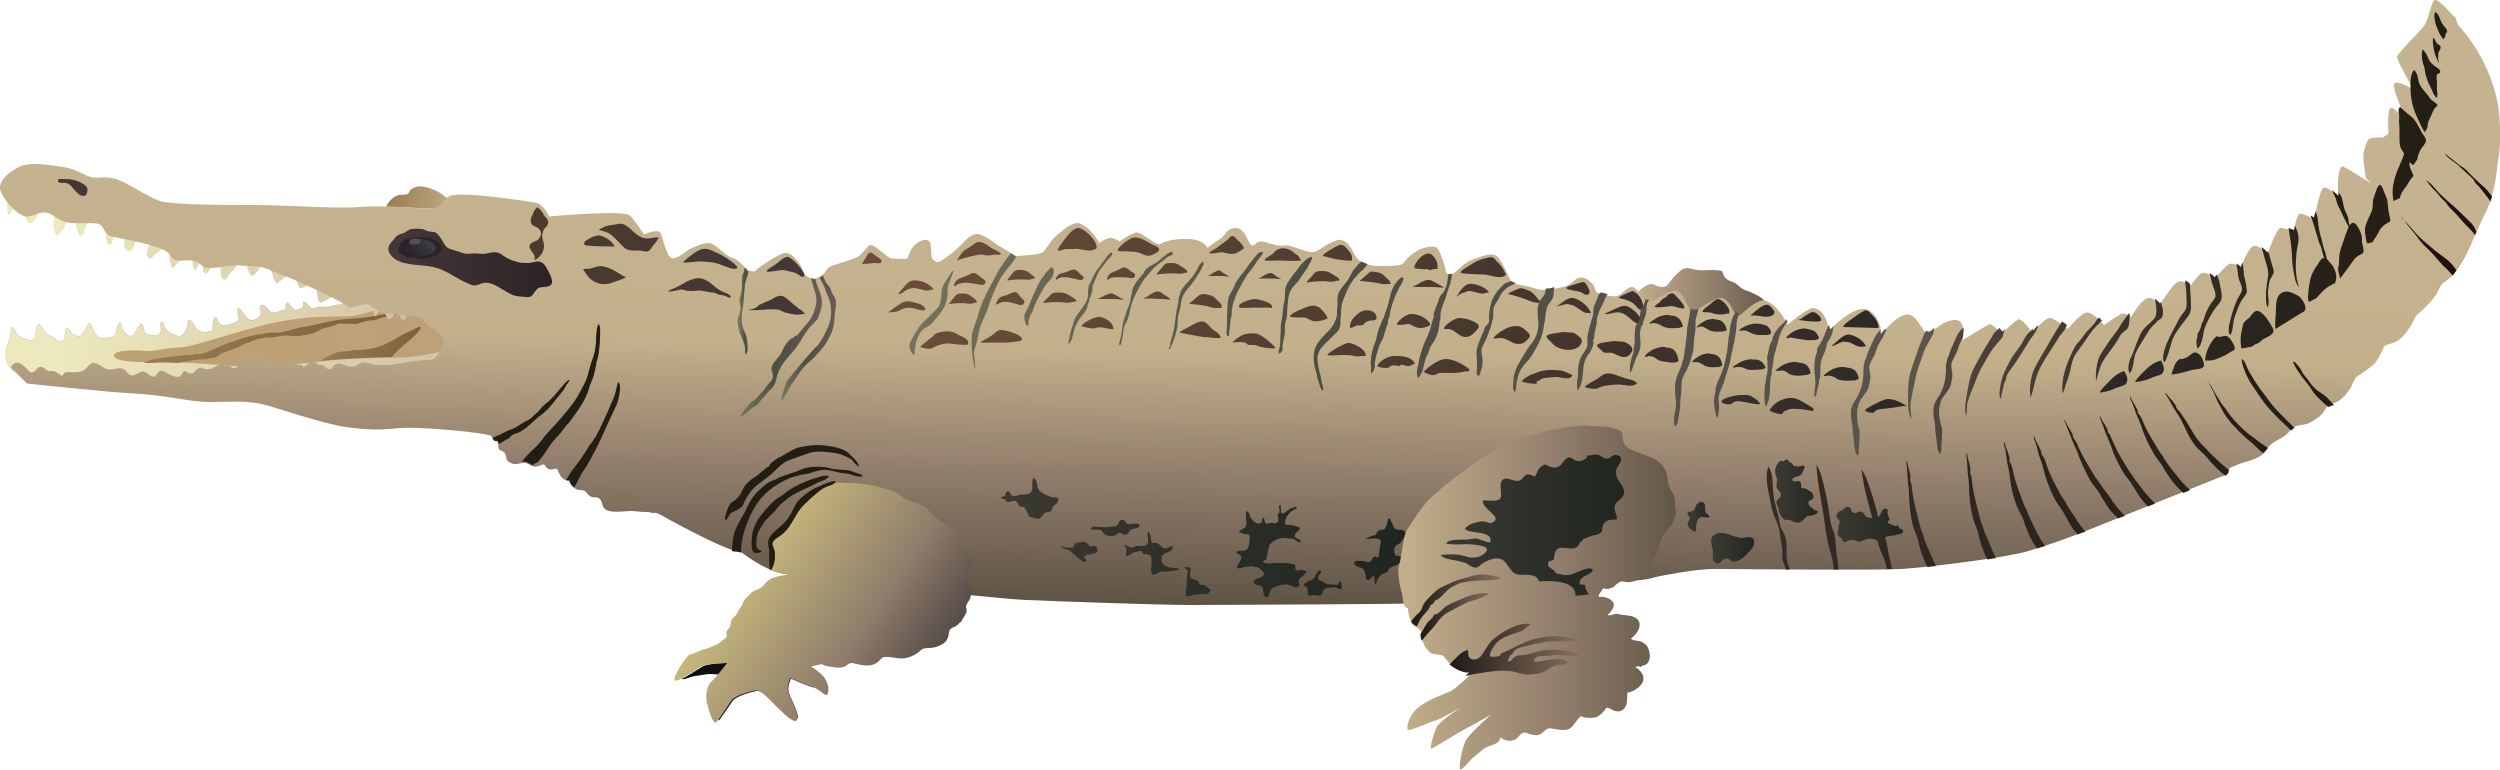 
        <svg xmlns:rdf="http://www.w3.org/1999/02/22-rdf-syntax-ns#" xmlns="http://www.w3.org/2000/svg" xmlns:cc="http://creativecommons.org/ns#" xmlns:xlink="http://www.w3.org/1999/xlink" xmlns:dc="http://purl.org/dc/elements/1.1/" x="0px" y="0px" width="500" height="154" viewBox="0 0 500 154" xml:space="preserve">
            <title>Crocodylus acutus (American Crocodile)</title>
            <desc xmlns:ian_image_library="https://ian.umces.edu/media-library/">
                <ian_image_library:title>Crocodylus acutus (American Crocodile)</ian_image_library:title>
                <ian_image_library:descr>Illustration of Crocodylus acutus (American Crocodile)</ian_image_library:descr>
                <ian_image_library:scene>
                    <ian_image_library:contains>reptile, Crocodylus, acutus, American, crocodile, Chordata, Vertebrata, Reptilia, Crocodilia, Crocodylidae, Crocodylinae, Crocodylus</ian_image_library:contains>
                    <ian_image_library:when>2009-11-27</ian_image_library:when>
                </ian_image_library:scene>
            </desc>
            
<g id="ian_symbols_7d37fae4885bf7149d5e0882ded1b258">
		<linearGradient id="ian_symbols_ceb31e148f27da3445433d919627ad4b" gradientUnits="userSpaceOnUse" x1="1926.188" y1="-1388.201" x2="2068.03" y2="-1388.201" gradientTransform="matrix(0.2 0 0 0.2 -58.548 338.134)">
		<stop  offset="0" style="stop-color:#C3B08B"/>
		<stop  offset="0.576" style="stop-color:#917D6B"/>
		<stop  offset="1" style="stop-color:#605545"/>
	</linearGradient>
	<path fill="url(#ian_symbols_ceb31e148f27da3445433d919627ad4b)" d="M354.1,66.1l-16.9,2.3L326,59.7c1.3-0.7,2.1-2.1,3.5-2.7c1.1-0.5,1.3,0.1,2.3,0.3
		c1.2,0.3,1.6-0.1,2.2-0.9c0.5-0.8,1.2-1.5,1.9-2.1c0.9-0.8,1.5-0.8,2.6-0.5c1.9,0.6,3.9-0.1,5.9,0.4c0.3,0.6,0.3,1.1,0.9,1.6
		c0.5,0.4,1.1,0.5,1.7,0.8c0.5,0.3,0.9,0.8,1.4,1.1c0.6,0.4,1.3,0.5,1.9,0.8c1.2,0.6,2.5,1.1,3,2.4c0.1,0.4,0.1,0.8,0.3,1.1
		c0.1,0.3,0.5,0.7,0.6,1c0.2,0.8,0.1,1.7,0.3,2.4"/>
		<linearGradient id="ian_symbols_0e9384f841d3c8040d380f007c37ca88" gradientUnits="userSpaceOnUse" x1="299.228" y1="-1349.679" x2="767.747" y2="-1349.679" gradientTransform="matrix(0.2 0 0 0.2 -58.548 338.134)">
		<stop  offset="0.121" style="stop-color:#EDE8BD"/>
		<stop  offset="1" style="stop-color:#D1C0A7"/>
	</linearGradient>
	<path fill="url(#ian_symbols_0e9384f841d3c8040d380f007c37ca88)" stroke="#2B2325" stroke-width="2.000000e-02" d="M2.5,74.2c0-0.3-0.8-1-1-1.5
		c-0.3-0.7-0.4-1.6-0.3-2.5s0.4-1.6,0.7-2.3c0.2-0.8,0.2-1.7,0.5-2.5C3,65.6,3.1,66.6,3.6,67c0.6,0.6,1.2,0.7,1.9,0.9
		c0.8,0.3,1.4,0.3,1.6-0.7c0.1-0.8,0-1.8,0.7-2.4c0.6,0.3,0.8,1.1,1.2,1.6c0.4,0.5,0.9,0.6,1.5,1c0.4,0.3,1.1,1,1.7,0.9
		c0.8-0.1,0.7-1,0.8-1.7c0.2-0.9,0.3-1.5,1-0.5c0.5,0.8,0.5,0.9,1.4,1.1c0.8,0.2,0.8-0.1,1.4-0.8c0.4-0.6,0.6-1.3,1-1.8
		c0.6,0.2,0.9,1.6,1.2,2.1c0.6,0.8,1.2,1.1,2.1,0.9c0.9-0.2,1.9,0,2.1-1c0.1-0.4,0.3-2.3,1-2.1c-0.1,0.9,0.8,2.6,1.8,2.7
		c0.6,0.1,0.8-0.3,1.1-0.8c0.1-0.3,0.3-0.6,0.5-0.9c0.2-0.3,0.5-0.5,0.5-0.8c0.6-0.1,0.6,1.3,0.8,1.6c0.4,0.6,1.1,0.8,1.8,0.8
		c0.8,0,1.4-0.2,1.5-1c0.1-0.4-0.6-2,0.5-1.6c-0.1,0.7,0.6,1.6,1.2,2l1.7,0.7c1.3,0.3,2.1-2.2,2-3.1c1-0.3,1.3,1.4,1.9,1.9
		c0.9,0.6,2.1,0.5,3,0.1c0-0.5,0-2.9,0.8-2.6c0.2,0.8,0.7,1.7,1.7,1.6c0.6-0.1,2.2-0.5,2.6-1c0.5-0.6-0.6-2.2,0.1-2.4
		c0.4-0.2,1.2,1.5,1.6,1.8c0.8,0.7,1.3,0.7,2.2,0.1c0.4-0.3,0.7-0.6,0.7-1.2c0-0.4-0.5-0.9,0-1.3c0.6-0.5,1.4,1,2,1.3
		c0.9,0.4,2.1-0.4,2.9-0.5c0.1-0.5-0.1-1.1,0.4-1.4c0.5,0.3,0.7,0.9,1.2,1.3c0.7,0.5,1.2-0.1,1.9-0.3c0.1-0.4,0-0.7,0.1-1.1
		c0.6-0.1,1.1,1.2,1.8,1.3c0.3,0,0.9-0.3,1.2-0.3c0.5,0,1,0,1.5,0c1,0,1.7-0.4,2.7-0.5c0.5-0.1,1,0.1,1.5,0c0.2,0,1-0.3,0.8,0h19.7
		l5,11.2c0,0-14,3.7-14,4.2S29.4,77,29.4,77L4.9,75.2L2.5,74.2z"/>
		<linearGradient id="ian_symbols_12258c942b97d40405468f475f3027c6" gradientUnits="userSpaceOnUse" x1="407.56" y1="-1355.696" x2="753.287" y2="-1355.696" gradientTransform="matrix(0.2 0 0 0.2 -58.548 338.134)">
		<stop  offset="0" style="stop-color:#BCA270"/>
		<stop  offset="1" style="stop-color:#BEA07A"/>
	</linearGradient>
	<path fill="url(#ian_symbols_12258c942b97d40405468f475f3027c6)" d="M22.8,71.2c-0.3-1.3,4.8-1.2,6.3-1s4.2-0.7,6.8-0.7c2.7,0,14-4.2,20.7-5.3c6.7-1.2,11.3-0.8,13.7-1
		c2.3-0.2,6.3-1.7,6.3-1.7l11.7,1c0,0,3.5,5.8,3.5,6.5c0,0.7-7.8,2.5-11.8,2.5c-4,0-12.2,0.3-14.8,0.7c-2.7,0.3-7.3,0.7-10.8,1.2
		c-3.5,0.5-16.3-1.2-22.7-1C28.3,72.5,23.2,72.5,22.8,71.2z"/>
		<linearGradient id="ian_symbols_8cd86a707a457944bd41899572f5d90b" gradientUnits="userSpaceOnUse" x1="614.368" y1="-1349.192" x2="715.359" y2="-1349.192" gradientTransform="matrix(0.2 0 0 0.2 -58.548 338.134)">
		<stop  offset="0" style="stop-color:#987D54"/>
		<stop  offset="1" style="stop-color:#7B6138"/>
	</linearGradient>
	<path fill="url(#ian_symbols_8cd86a707a457944bd41899572f5d90b)" d="M80.2,69.5c0.8-0.7,1.6-1.3,2.3-2c0.3-0.3,0.7-0.6,0.9-0.9c0.2-0.2,0.9-0.9,0.7-1.2
		c-0.5-0.1-1.3,0.5-1.8,0.7c-0.7,0.3-1.2,0.5-1.9,0.9c-1.4,0.8-2.8,1.7-4.3,2.2c-0.4,0.1-0.8,0.3-1.2,0.4c-0.4,0.1-0.9,0.1-1.3,0.2
		C72.8,70,71.8,70,70.9,70c-0.5,0-0.9,0.2-1.3,0.2c-0.4,0.1-0.9,0.1-1.3,0.1c-1,0.1-1.7,0.5-2.6,0.9c-0.6,0.3-1.1,0.7-1.7,1
		c0.4-0.1,0.8-0.1,1.1-0.1c2.3-0.3,8.9-0.6,13.2-0.7C78.9,70.8,79.5,70.1,80.2,69.5z"/>
		<linearGradient id="ian_symbols_b76ccbab212f0c94a97b8af2d67ba7f7" gradientUnits="userSpaceOnUse" x1="437.109" y1="-1355.427" x2="690.15" y2="-1355.427" gradientTransform="matrix(0.2 0 0 0.2 -58.548 338.134)">
		<stop  offset="0" style="stop-color:#987D54"/>
		<stop  offset="1" style="stop-color:#7B6138"/>
	</linearGradient>
	<path fill="url(#ian_symbols_b76ccbab212f0c94a97b8af2d67ba7f7)" d="M40.3,71.9c0.9,0,1.7-0.3,2.6-0.4c0.8-0.2,0.8-0.6,1.6-0.9c0.5-0.2,0.9-0.3,1.3-0.5
		c0.3-0.1,0.7-0.2,1-0.3c0.9-0.3,1.7-0.9,2.6-1.2c0.8-0.2,1.4-0.6,2.2-0.8c0.9-0.2,1.6-0.3,2.6-0.3c0.5,0,2.3-0.4,2.8-0.4
		c0.9,0,1.8,0.2,2.8,0.1c0.5-0.1,2.3-0.4,2.7-0.5c0.8-0.2,1.6-0.9,2.5-1.1c0.9-0.2,1.7-0.4,2.5-0.8c0.3-0.2,3,0,3.4,0
		c0.9,0,0.8-0.2,1.7-0.4c0.5-0.1,0.9-0.3,1.3-0.3c0.4-0.1,0.8,0,1.2-0.1c0.7-0.3,1.5-0.6,2.2-0.6c0.3,0,0.4,0,0.7-0.1
		c0.2-0.1,0.3-0.1,0.5-0.2c0.3-0.1,0.9-0.1,0.8-0.6c-0.3,0.2-1,0.3-1.4,0.3c-0.5,0-0.9,0.1-1.3,0.1c-1,0.1-1.8,0.3-2.8,0.5
		c-1.8,0.3-3.7,0.3-5.6,0.5c-1.8,0.2-3.6,0.7-5.4,1.1c-0.9,0.2-1.8,0.3-2.8,0.5c-1,0.2-2,0.6-3,0.8c-0.9,0.2-1.8,0.3-2.7,0.2
		c-0.5,0-2.3,0.4-2.7,0.4c-0.4,0.1-2.1,0.4-2.6,0.6c-0.8,0.3-1.7,0.5-2.4,0.8c-1.5,0.5-3,1.1-4.5,1.8c-0.8,0.4-1.6,0.7-2.5,0.7
		c-0.2,0-0.5,0-0.7,0c-0.1,0-0.3,0.2-0.5,0.2c-0.4,0.1-0.9-0.1-1.3,0c-1.9,0.2-2.3,0.3-4.2,0.5c-0.8,0.1-2.5,0.3-3.2,0.7
		c-0.3,0.1-0.6,0.2-0.9,0.4c1,0,2.1,0,3-0.1c1.1,0,2.3,0,3.7,0.1c1.1-0.2,1.9-0.3,2.1-0.3C38.3,72,39.5,71.9,40.3,71.9z"/>
		<linearGradient id="ian_symbols_2fce174d80b885f4454ca0891b0b91ba" gradientUnits="userSpaceOnUse" x1="300.418" y1="-1434.177" x2="702.69" y2="-1434.177" gradientTransform="matrix(0.2 0 0 0.2 -58.548 338.134)">
		<stop  offset="0.121" style="stop-color:#EDE8BD"/>
		<stop  offset="1" style="stop-color:#D1C0A7"/>
	</linearGradient>
	<path fill="url(#ian_symbols_2fce174d80b885f4454ca0891b0b91ba)" d="M3,41.5c0.6-0.3,1.2,0.3,1.6,0.9c0.5,0.6,0.5,1.7,1.1,2.1c0.7,0.6,1.3-0.6,1.6-1.1
		c0.8-1.1,2.3-3.1,3.3-1c0.4,0.8,0.1,1.8,0.1,2.6c0,0.6,0.2,1.9,0.8,2.1c0.4-0.5,1-0.9,1.3-1.5c0.3-0.5,0.4-1.4,1-1.7
		c1.5-0.9,1.4,2.8,2.3,3.4l0.7-0.7c0-1,0.8-2.4,1.7-3c1.2-0.8,2.1,0.3,2.5,1.4c0.2,0.6,0.3,1.1,0.3,1.8c0,0.6-0.2,1.5,0.3,1.9
		c0.7,0.6,0.8-0.3,1-0.9c0.2-0.6,0.4-1.1,0.9-1.6c0.2,0.3,0.5,0.2,0.7,0.4c0.2,0.2,0.4,0.5,0.5,0.7c0.3,0.7-0.1,1.6,0.3,2.3
		c0.4,0.6,0.9,0.9,1.4,0.3c0.4-0.4,0.7-2.1,1.2-2.3c0.5-0.1,1.7,0.3,2,0.7c0.6,0.7-0.7,2.4-0.1,3.1c0.6,0.8,1.1-0.2,1.8-0.7
		c0.5-0.4,1.1-0.8,1.2-1.4c0.2-0.1,0.4-0.2,0.6-0.4l0.7,1.5c-0.1,0.4,0.3,3.2,0.7,3.2c0.1,0,0.6-0.5,0.7-0.6c0.4-0.4,0.8-1.1,1-1.6
		c0.5-1.1,1.4-1.3,2.2-0.2c0.3,0.5,0.1,0.8,0.1,1.4c0,0.6,0.4,0.9,0.4,1.5c0.4,0,1.2-2.1,1.5-2.1c0.4,0.1,0,2.4,0.4,2.5
		c0.5,0.1,0.1,0.5,0.7,0c0.1-0.1,0.5-0.7,0.7-0.9c0.2-0.4,0.2-1.5,0.7-1.6c0.6-0.1,1.1,1.3,1.2,1.7c0.1,0.6-0.2,1.5,0.4,2
		c0.8,0.7,1-0.3,1.3-0.8c0.3-0.5,0.8-0.7,1.2-1.2c0.4-0.6,0.5-1.2,0.8-1.8l1.3,0.8c0.1,0.2,0.2,0.4,0.3,0.6c0.1,0.2,0.1,0.4,0.2,0.6
		c0.1,0.3,0.3,1,0.6,1.2c0.8,0.4,1.6-1.5,2.1-2c1.8-1.7,2.2,3,3,3.6c1.2-0.6,1.9-2,3.4-1.8c0.4,0.8,0.8,1.7,1.1,2.6
		c1.3,0.5,1.8-1.1,2.9-1.3c0.3,0.8,0.5,1.5,0.7,2.3c0.1,0.6,0.1,1.8,0.7,2.1c0.6-0.3,1.3-0.6,1.8-0.9c0.5-0.3,1.2-1.2,1.8-1.2
		c1,0.1,0.4,5,1.8,4.4c0.3-0.6,0.5-1.3,0.9-1.9c0.1-0.2,0.5-0.7,0.7-0.8c0.5-0.3,0.8-0.1,1.3-0.1c0.8,0,1.4-0.1,1.9,0.7
		c0.4,0.6,0.4,1.6,0.5,2.3c0.1,0.1,0.4,0.2,0.4,0.2c0.2-0.2,0.1-0.4,0.2-0.5s0.3-0.3,0.5-0.5c0.3-0.3,0.4-0.8,0.7-1.1
		c0.4,0.5,0.4,0.9,0.5,1.4c0.1,0.8,0.2,0.8,0.7,1.3c0.6-0.2,1.3-1.1,1.3-1.8c1.2-0.5,0.5,2.3,1.9,1.8c0.2-0.6,0.5-1.2,0.7-1.8
		l-6.8-5.2L25.5,43.8L1.4,39.7c0,1.2,0,2.2,0.2,3.3C2.1,43.1,2.5,41.7,3,41.5z"/>
		<radialGradient id="ian_symbols_6c3e3131349b206479358fc9cc3d4a68" cx="-1353.597" cy="-656.505" r="661.966" fx="-1387.71" fy="-656.684" gradientTransform="matrix(-3.499716e-03 0.2 -3.697 -6.437845e-02 -2194.161 233.252)" gradientUnits="userSpaceOnUse">
		<stop  offset="0.267" style="stop-color:#C5B290"/>
		<stop  offset="0.517" style="stop-color:#C3B08B"/>
		<stop  offset="0.699" style="stop-color:#917D6B"/>
		<stop  offset="1" style="stop-color:#3E392B"/>
	</radialGradient>
	<path fill="url(#ian_symbols_6c3e3131349b206479358fc9cc3d4a68)" d="M499.9,23.5c-0.4-6.4-3.8-13.7-8.2-18.4c-0.4-0.4-0.4-1.8-1-1.9c0,0-3.2-3.7-3.8-3.2
		c-0.6,0.5-1.2,3.4-1.7,4.5c-0.5,1.1-2.9,3.4-2.9,3.4s-2.6,2.8-2.9,3.4c-0.2,0.6,3.3,6.6,3.3,6.6s-3.5-2.1-3.9-1.1
		c-0.4,1,2.7,7.9,2.7,7.9s-2.9-3.9-3.5-3c-0.6,0.9-0.3,5-0.3,5l-1.1,0.8c0,0-2.4-0.1-2.9,0.4c-0.4,0.5-0.8,1.7-1,2.8
		c-0.2,1.1,0.5,5,0.5,5c3.5,2.9-4.3-2.7-4.8-2.4c-1.1,0.6-0.8,6.1-0.8,6.1s-2.2-2.2-2.9-1.9c-0.7,0.3-1.9,6.4-1.9,6.4
		s-2.2-1.4-2.9-1.1c-0.7,0.3-1.1,3.5-1.1,3.5s-1.8-0.7-2.7-0.7c-0.8,0-2.6,5.2-2.6,5.2s-1.7-1.9-2.8-1.6c-1.1,0.3-2.6,4.5-2.6,4.5
		s-1.3-1.3-2.2-0.9c-1,0.4-3.1,3.2-3.1,2.9c0-0.3-1.8-1.4-2.4-1.1c-0.6,0.2-2.3,2.5-2.3,2.5s-1.8-1.4-2.8-0.6
		c-1,0.8-3.4,4.5-3.4,4.5s-1.4-1.9-2.6-1.3c-1.3,0.6-3.1,3.7-3.1,3.7s-1.1-1-2-0.6c-0.8,0.4-3.4,2.2-3.4,2.2s-2.2-2.6-3.4-2.5
		c-1.2,0-3.8,3.3-3.8,3.3s-2.3-1.8-3.4-2.2c-1-0.4-3.7,3-3.7,3s-2.1-3.1-2.9-2.7c-0.8,0.4-3.3,2.9-3.3,2.9s-1.8-2.2-2.5-1.9
		c-0.7,0.3-5.4,3.2-5.4,3.2s1.1-4.2-1.4-4.1s-4.2,2.2-5.3,2.7c-1,0.5-2.1-3.9-4.3-3.8c-2.2,0.1-5.5,4.3-5.5,4.3l0.2-1.7
		c0,0-0.8-3.7-3.5-3.7s-6.8,4.3-6.8,4.3s-0.5-4.3-3.2-4.5c-1.5,0.2-5,3.3-5,3.3s-0.8-1.3-1.5-2.3c-0.7-1-2.5-2.8-3.8-2.5
		c-1.3,0.3-3.3,2-4,2.7c-0.7,0.7-1.7-0.7-1.7-0.7s-0.8-2.3-2.3-2.5c-1.5-0.2-5,2.7-5.8,2.7c-0.8,0-1.8-4.3-3.5-4.2
		c-1.7,0.2-3.5,1.7-4.3,2c-0.8,0.3-1.8-0.2-1.8-0.2s-1.7-2.7-2.7-2.5c-1,0.2-2,1.7-2.8,1.8c-0.8,0.2-2.8-0.2-3.7-0.5
		c-0.8-0.3-0.5-1.2-1.3-2s-1.3-1.2-2.3-1.2s-1.7,1.3-2.8,1.7c-1.2,0.3-4.5,1.2-6.3,0.5s-4.2-0.7-4.7-1.3c-0.5-0.7-1.8-4.3-3-5.2
		c-1.2-0.8-3.2,0.2-5,0.8c-1.8,0.7-3,2.5-3.8,2.8c-0.8,0.3-1.2-0.2-1.2-0.2s-1.2-5-2.2-5.2c-1-0.2-2.7,0-4.5,1.3
		c-1.8,1.3-1.5,1.8-2.3,2.2c-0.8,0.3-3,0.3-4.5,0.3s-2.7-0.3-3.8-1c-1.2-0.7-1.8-3.5-3.2-4c-1.3-0.5-1.2-0.2-2.5,0.3
		c-1.3,0.5-1.8,1.2-3.2,1.8c-1.3,0.7-4.7-1.5-6.2-1.2c-1.5,0.3-3.5-0.8-4.7-0.8c-1.2,0-0.8,0.7-1.7,0.8c-0.8,0.2-1.3-3.5-3.3-3.5
		c-2,0-2,1.5-3.2,2.2c-1.2,0.7-2.5,1.8-2.5,1.8s-0.7-2-4.7-1.8c-2.3,0-4,0.5-4.7,1c-0.7,0.5-3.7-2.3-4.7-2.3c-1,0-3.5,1.8-3.5,1.8
		s-1-0.8-2-0.7c-1,0.2-2,1-2,1s-1.7-2.7-2.7-3.2c-1-0.5-1.2-1-2.3-0.7c-1.2,0.3-2.5,1.5-3.7,2.5c-1.2,1-2,2.8-2.7,3.3
		c-0.7,0.5-5.3,0.7-5.3,0.7l-3.7-2.2c0,0-2.8-2.2-4-2.2c-1.2,0-2.2,1-3.3,2.2c-1.2,1.2-2.5,2.2-3.7,3c-1.2,0.8-1.2,0.3-1.8,0
		c-0.7-0.3-0.3-2.7-0.7-3.5c-0.3-0.8-1.5-0.7-2.7,0.2c-1.2,0.8-1.7,2.8-1.8,3c-0.1,0.2-2.5,0-3.2,0s-3.3-2.8-4.2-2.7
		c-0.8,0.2-1.3,1.5-2.3,2.2c-1,0.7-4.3,1.5-5.5,2c-1.2,0.5-1,1.2-1.7,1.7c-0.7,0.5-1.8,1.3-3,0.5c-1.2-0.8-1.3-2-1.3-2
		s-1.5-2.7-3-2.8c-1.5-0.2-6.5,3.7-6.5,3.7l-1.3-0.2c0,0-1.7-2.2-3-2.5c-1.3-0.3-3.5-3-4.7-3c-1.2,0-2.8,0.7-3.8,1.2
		c-1,0.5-2.7,2.2-3.7,1.8c-1-0.3-1.7-4-2.2-5c-0.5-1-3.3,0.3-3.3,0.3s-1.7-2.7-2.8-3.8c-1.2-1.2-16.2,0.2-16.2,0.2s-1-2.5-2.8-2.8
		c-1.8-0.3-14.8-2.3-17-1.3c-2.2,1-2.2,2.5-4.3,2.5c-2.2,0-9.8-0.7-13.9-0.3C68,41.8,56.5,41,51,41s-16.5,0-19-0.8s-6.9-4-9.2-4.5
		c-2.3-0.5-3,0-4.3-0.2s-3.3-1.7-5.3-2c-2-0.3-6.8-1.3-9.2-0.2c-2.3,1.2-3.7,2.3-4,4s3.8,6.5,5.8,6s1.8-0.8,3.2-0.8
		c1.3,0,2.7,1.7,4.5,2c1.8,0.3,4.2,0,5.8,0.2c1.7,0.2,1.2,2,2.8,2.5c1.7,0.5,4.2,0.8,6,1.3c1.8,0.5,4,1,5.2,1.8
		c1.2,0.8,1,1.7,2.2,1.8c1.2,0.2,2.3-0.3,3.7,0.2c1.3,0.5,1,1.3,2.8,1.3s4.2-0.7,6-0.5c1.8,0.2,4,0,5.5,0.7c1.5,0.7,2.5,1,4.3,1.7
		c1.8,0.7,11,5,11.7,5.7c0.7,0.7,2.2-0.2,3.5-0.3c1.3-0.2,1.7,1,3,1.5c1.3,0.5,7.2,0.7,8.2,1.2c1,0.5,0.5,1,1.7,1.7
		c1.2,0.7,3,2,2.8,3c-0.2,1-1.3,3.8-2.8,3.7c-1.5-0.2-7.7,1-7.7,1c-0.9,0-1.9,0.1-2.8,0c-0.8-0.1-1.6-0.4-2.5-0.5
		c-0.9-0.1-1.3,0.6-2.2,0.8c-0.9,0.2-1.7-0.3-2.5-0.5c-0.5-0.1-0.9-0.1-1.3,0.2c-0.3,0.2-0.4,0.6-0.7,0.8c-0.8,0.4-1.1-0.8-2-0.8
		c-0.7,0-0.5,0-1-0.4c-0.3-0.2-0.5-0.4-1-0.3c-0.5,0.1-1.2,1.3-1.6,1.1c0-0.1,0-0.2-0.1-0.3c-0.4-0.2-0.8,0-1.1-0.2
		c-0.3-0.1-0.3-0.7-0.6-0.8c-0.6-0.3-2.8,0.7-2.8,0.7c-1.1,0-1.4,0.3-2.2-0.5c-0.4-0.4-1.1-1.2-1.8-1c-0.2,0.4-0.2,0.9-0.4,1.3
		c-0.7,0.3-1.2-0.9-1.7-1.3c-0.7-0.6-1.2-0.2-1.8,0.5c-0.4,0.6-0.3,1.7-1.2,1.8c-0.3,0.1-0.7-0.3-1-0.4c-0.4-0.1-0.7-0.1-1.2-0.2
		c-1.1-0.3-1.4,0.3-2.3,0.7c-0.5,0.1-0.9,0.2-1.4,0.1c-0.3,0-0.7-0.4-1-0.3c-0.8,0.1-0.9,1.2-1.8,1.2c-1,0-1-1.1-1.7-0.1
		c-0.4,0.6-0.6,0.9-1.5,0.7c-0.5-0.1-1-0.4-1.5-0.6c-0.6-0.3-1-0.7-1.5-0.5c-0.6,0.2-0.6,0.9-1.1,1.1c-0.7,0.2-1.2-0.6-1.7-0.8
		c-0.6-0.3-0.9-0.2-1.5,0.1c-0.5,0.2-1,0.7-1.6,0.4c-0.5-0.2-0.8-0.8-1.2-1.1c-1-0.6-2.2,0.1-3.2,0c-1.1-0.1-2.1-1.5-3.2-1.3
		c-0.6,0.1-0.9,0.7-1.3,1.1c-0.5,0.5-0.8,0.6-1.5,0.7s-1.3,0-2,0c-0.9,0-0.8,0.2-1.3,0.8c-0.4-0.3-0.9-0.6-1.4-0.9
		c-0.6-0.3-0.9,0.1-1.5-0.2c-0.5-0.2-0.9-0.9-1.6-0.7c-0.4,0.1-0.8,0.8-1.2,1c-0.7,0.2-0.7,0-1.2-0.5c-0.4-0.4-0.7-0.7-1.1-1
		c-1-0.7-1.9-0.4-2.3,0.8c0.1-0.1,0.1-0.1,0.1-0.2l3.2,3.2c0,0,15.5,1.7,21.5,2c6,0.3,11.3,1.7,14.8,1.7c3.5,0,6.8-0.3,10.2,0.3
		c3.3,0.7,12.7,4.2,18,4.8c7.8,1,8.1-0.2,13.8,0.1c7.4,0.3,14.7,1.3,14.5,1.6l0.5,0.8c1.2-0.2,0.8,0.8,1,1.5
		c0.1,0.6,0.1,0.4,0.7,0.7c0.4,0.2,0.5,0.2,0.7,0.7c0.3,0.8,0,1.2,0.9,1.6c0.7,0.4,1.1,0.4,1.9,0.2c0.8-0.2,1.3-0.2,2,0.2
		c0.7,0.5,1.1,0.5,1.9,0.3c0.2,0,0.7-0.4,0.8-0.3c0.5,0,0.4,0.4,0.7,0.6c0.3,0.3,0.5,0.4,1,0.4c0.4,0,0.8-0.3,1.1-0.1
		c0.6,1.1,0.9,2.4,2.5,2.3c0.1,0.7,0.9,1.6,1.5,1.8c0.4,0.2,0.9,0,1.3,0.2c0.5,0.1,0.5,0.4,0.8,0.7c0.3,0.3,0.5,0.5,0.9,0.6
		c0.4,0.1,1,0,1.3,0.2c0.8,0.4,0.6,1.4,1.1,2c0.9,1.2,4,0.6,5.4,0.6c0.9,0,1.8,0.2,2.8,0.2c0.5,0,1,0,1.5,0.2
		c0.5,0.1,0.3-0.3,1.5,0.3c1.2,0.7,10.8,6,15,7.3c0.7,0,1.2,0.2,1.2,0.2s4.7,3.7,8.3,4.3c3.7,0.7,41.7,5,48.8,5.3
		c7.2,0.3,26.8,1,33,1s41.8-0.2,44.7-0.3c2.8-0.2,35-0.7,35-0.7c0.4-0.3,0.9-0.5,1.3-0.8c0.7-0.4,0.7-0.7,1.2-1.4
		c0.4-0.6,0.7-0.5,1.3-0.5c1.1-0.1,1.9-1.2,3-1.1c0.6,0,0.9,0.1,1.5,0s1.2-0.1,1.8-0.2c1.2-0.1,2-0.3,3.5-0.7
		c1.5-0.3,7.5-1.5,11.2-1.5s32.8,0.3,37.5,0c4.7-0.3,20.7-2.2,25.4-3.6c4.7-1.4,9.3-3.1,14.7-5.3c5.5-2.2,11.2-4.5,16.7-6.7
		c5.5-2.2,3.7-1.5,5.5-2.2c0.6-0.3,1.3-0.5,2-0.8c0.2-0.1,0.5-0.1,0.7-0.3c0.6-0.4,0.3-0.7,0.6-1.2c0.2-0.3,0.9-0.4,1.2-0.6
		c0.8-0.4,1.7-0.6,2.6-0.9c1.5-0.4,3-1.1,3.8-2.5c0.8-1.4,2.6-1.8,3.8-2.8c0.5-0.4,0.9-1.2,1.5-1.5c0.7-0.4,1.7-0.4,2.5-0.6
		c0.7-0.2,1.6-0.8,2.2-1.2c0.6-0.4,1.2-1.1,1.6-1.8c0.6-0.9,0.7-0.9,1.7-1.2c0.8-0.2,1.6-0.9,2.1-1.4c0.4-0.4,0.9-1.1,1.2-1.6
		c0.4-0.6,0.7-1.9,1.3-2.3c0.2-0.1,3.2-2.1,3.7-2.8c0.5-0.7,0.9-1.4,1.2-2.1c0.5-1,0.5-1.4,1.6-1.6c1.8-0.4,2.8-1.5,3.9-3.1
		c0.4-0.6,0.7-1.1,1-1.8c0.4-0.9,0.9-1.2,1.6-1.8c1.2-1.1,2.6-2.6,3.3-4c0.3-0.7,0.5-1.2,1.1-1.6c0.7-0.6,1.3-0.9,2-1.7
		c1-1.2,1.9-2.8,2.6-4.2c1.4-2.9,2.6-6,4.1-8.9c1.8-4.2,1.9-8.7,2.1-9.5C500.1,29.7,500.1,26.5,499.9,23.5L499.9,23.5z"/>
		<linearGradient id="ian_symbols_0acdf4d1f95cc024ddd8e2e3a3bfa4ac" gradientUnits="userSpaceOnUse" x1="682.28" y1="-1430.397" x2="846.741" y2="-1430.397" gradientTransform="matrix(0.2 0 0 0.2 -58.548 338.134)">
		<stop  offset="4.240000e-02" style="stop-color:#433738"/>
		<stop  offset="1" style="stop-color:#2B2325"/>
	</linearGradient>
	<path fill="url(#ian_symbols_0acdf4d1f95cc024ddd8e2e3a3bfa4ac)" d="M107.3,52.3c-0.6,0.1-1.1,0.3-1.8,0.3s-1.4,0-2-0.2c-1.1-0.3-1.9-0.6-2.9-1.3
		c-1.1-0.9-2-0.7-3.3-0.4c-0.9,0.2-1.9-0.1-2.8,0c-0.9,0.1-1.4,0.1-2.3-0.2c-0.7-0.3-1.4-0.4-2.2-0.7c-0.9-0.3-1.1-1-1.6-1.8
		c-0.4-0.5-0.7-1.2-1.3-1.5c-0.4-0.2-0.8-0.1-1.2-0.2c-0.4,0-0.8-0.3-1.1-0.4c-0.8-0.2-1.8-0.2-2.6-0.1c-0.8,0.3-1.4,1-2.2,1
		l-0.8,0.5c-0.5,0.8-1.7,1.6-1.5,2.7c0.2,1.4,2,2.4,3.2,2.6c2.4,0.6,4.1,0.3,6.5,1c2.2,0.7,3.9,2.1,6,3c0.5,0.2,1,0.5,1.5,0.5
		c0.5,0,1.2-0.4,1.8-0.5c1.1-0.3,2.5,0.5,3.5,1.1c0.9,0.5,2,1.3,3,1.5c0.6,0.1,1.2,0.1,1.8,0.2c0.8,0.1,1.2,0,1.6-0.5
		c0.3-0.4,0.6-1,1.1-1.3c0.6-0.3,1.5-0.1,2.1-0.4c1.3-0.5,0.2-2.2-0.1-2.9C109.1,53.2,108.7,52.2,107.3,52.3L107.3,52.3z"/>
		<linearGradient id="ian_symbols_2c6002378727ce941d34c68ab0bda195" gradientUnits="userSpaceOnUse" x1="680.023" y1="-1496.024" x2="741.223" y2="-1496.024" gradientTransform="matrix(0.2 0 0 0.2 -58.548 338.134)">
		<stop  offset="0" style="stop-color:#987D54"/>
		<stop  offset="1" style="stop-color:#BCA780"/>
	</linearGradient>
	<path fill="url(#ian_symbols_2c6002378727ce941d34c68ab0bda195)" d="M89.4,39.7c-0.6-0.7-1.8-1.4-2.3-1.6c-1.1-0.5-3-1.2-4.2-0.6c-0.2,0.1-0.7,0.3-0.8,0.5
		c-0.2,0.2-0.3,0.6-0.6,0.8c-0.7,0.3-1.5,0-2.3,0.4c-0.6,0.3-1.1,0.8-1.5,1.3c-0.2,0.3-0.3,0.5-0.5,0.8c3.6,0.1,7.4,0.4,8.8,0.4
		C87.8,41.7,88.1,40.6,89.4,39.7z"/>
	<path fill="#2B2325" d="M85.3,47.5c-0.4-0.1-0.9,0-1.3,0c-0.2,0-0.7-0.1-1.2,0c-0.4,0.1-0.8,0.1-1.2,0.2c-0.4,0-0.8,0.1-1,0.6
		c0,0.1-0.2,0.1-0.4,0.3c-0.1,0.2-0.7,1.4-0.5,2c0.8,0.2,1.3,0.8,2.1,0.9c0.4,0,0.9-0.1,1.3,0c0.5,0.1,0.7,0.4,1.3,0.3
		c1-0.1,3.4-0.5,3.8-1.7C88.9,48.7,86.3,47.6,85.3,47.5z"/>
		<linearGradient id="ian_symbols_642df78b538a16147dc3372cc362e93d" gradientUnits="userSpaceOnUse" x1="1157.385" y1="-1415.299" x2="2175.564" y2="-1415.299" gradientTransform="matrix(0.2 0 0 0.2 -58.548 338.134)">
		<stop  offset="0" style="stop-color:#6B4E39"/>
		<stop  offset="1" style="stop-color:#2D2927"/>
	</linearGradient>
	<path fill="url(#ian_symbols_642df78b538a16147dc3372cc362e93d)" d="M258,50c-0.6-0.3-1.2-0.4-1.9-0.3c-0.6,0.1-1.1,0.5-1.5,1c-0.4,0.4-2.1,1.2-1.6,1.4
		c0.5,0.1,2.7,0,2.7,0c1.5,0,3,0.2,4.5,0c0-0.3-0.7-1-0.7-1.1C258.9,50.8,258.5,50.2,258,50L258,50z M267.9,49
		c-0.5,0.1-3.6,1.9-3.3,2.2c0,0,2.6,0.7,3.7,0.8s1.4,0.2,2.1,0.1c0.1-1-0.2-1.4-0.8-2.1C269.2,49.5,268.7,48.8,267.9,49L267.9,49z
		 M230.4,48.9c-1-0.6-2.8-1.8-4-1.3c-1.2,0.5-3.2,2.2-2.8,2.5c0.4,0.3,1.5,0.1,2.2,0.2c0.7,0,1.7,0.1,2.2,0.3
		c0.6,0.3,1.4,0.7,2.1,0.5c0.3-0.1,1.5-0.6,1.7-1C232,49.4,230.9,49.1,230.4,48.9L230.4,48.9z M174.8,50.9c-0.8-0.7-1-0.5-1.5,0.4
		c-0.3,0.5-1,1.5-0.8,1.5s1.7-0.1,2.2-0.2c0.5,0,1.8,0.3,1.6-0.5C176.1,51.7,175.1,51.2,174.8,50.9L174.8,50.9z M216.7,46
		c-0.9-0.6-1.4-0.5-2.2,0.1c-0.5,0.3-3.3,3.8-2.9,4c0.3,0.2,1.2-0.3,1.6-0.3c0.5,0,1,0,1.5,0c0.6-0.1,1.1,0,1.6,0.1
		c0.6,0.1,1.1,0.2,1.7,0.2c0.6,0,0.8-0.2,1.3-0.4c0.2-0.7-0.5-1.7-0.9-2.2C217.9,46.9,217.3,46.4,216.7,46L216.7,46z M285.2,50.8
		c-1.4,0.4-2.6,2.6-2.3,2.8s1.7,0.2,1.7,0.2c0.4,0.3,0.4-0.1,0.7,0c0.2,0,0.4,0.2,0.7,0.2c0.2,0,0.5-0.1,0.7-0.2c0.3,0,0.5,0,0.8,0
		c0.1-0.9-0.1-1.6-0.6-2.3C286.2,50.7,286,50.6,285.2,50.8L285.2,50.8z M198,49.4c-0.7-0.5-1.8-1.3-2.7-0.9
		c-0.4,0.2-0.8,0.6-1.2,0.8c-0.4,0.3-0.8,0.5-1.1,0.7c-0.3,0.2-0.6,0.5-0.8,0.8c-0.2,0.3-1,1.6-0.7,1.3c0.3-0.3,4-1.2,4.7-1.2
		c0.7,0.1,1.5,0.3,2.2,0.1c0.7-0.2,1.3,0.1,1.8-0.2C199.7,50.2,198.5,49.8,198,49.4L198,49.4z M247.5,48c-0.3-0.3-0.7-0.9-1.2-0.8
		c-0.3,0.1-0.5,0.5-0.7,0.7c-0.6,0.5-1.3,0.9-1.9,1.4c-0.5,0.5-2.2,1.2-1.8,1.3c0.4,0.2,1.5,0,1.8-0.1s1,0,1,0
		c0.8,0.2,1.5,0.4,2.3,0.2c0.7-0.2,1.2-0.7,1.8-1C248.6,49,248.1,48.5,247.5,48L247.5,48z M362.2,62.5c-0.4,0.2-0.8,0.4-1.2,0.7
		c-0.2,0.1-0.5,0.3-0.7,0.5c-0.1,0.1-0.9,0.3-0.5,0.3c0.4,0.1,3.8,0.5,4.3,0.2C364.7,63.9,363.2,62,362.2,62.5L362.2,62.5z
		 M343.5,59.8c-0.4,0.1-1.2,0.8-1.5,1.1c-0.6,0.4-1.8,1.3-1.4,1.5c0.4,0.1,1.3,0,1.8,0.2c0.5,0.2,1.2,0.3,1.8,0.3
		c0.6,0,1.1-0.2,1.6-0.2C346.3,61.8,344.4,59.7,343.5,59.8z M298.7,51.6c-0.5-0.3-0.9-0.1-1.4,0c-0.9,0.2-1.8,0.5-2.6,1
		c-0.9,0.6-3,1.7-2.5,2c0.4,0.2,4.5,0.3,4.5,0.3c1.4,0,3.2,1.1,4.5,0.1c-0.3-0.9-0.8-1.6-1.4-2.3C299.3,52.4,299.2,51.9,298.7,51.6
		L298.7,51.6z M374.6,63.2c-0.3-0.3-0.7-0.8-1-1c-0.5-0.3-0.6-0.1-1,0.1c-0.8,0.4-1.4,0.9-2.1,1.4c-0.7,0.4-2.2,1.6-1.8,1.7
		c0.4,0,7,0.2,7,0.2C375.8,64.8,375.1,63.6,374.6,63.2L374.6,63.2z M352,61.5c-0.7,0.5-1.9,1.6-1.9,1.6h0.8c1.1,0,1.8,0.4,3,0.2
		c1.3-0.3,1.2-1,0.3-1.9C353.5,60.6,352.9,61,352,61.5L352,61.5z M335.1,59.1c-0.4-0.4-0.4-0.5-0.8-0.4c-0.4,0-0.9,0.3-1,0.7
		c-0.6,0.2-1,0.5-1.3,1c-0.3,0.3-1.4,0.9-1,1c0.4,0.2,2.6-0.1,3.3-0.2c0.8,0,3.6,1.4,2.2-0.5C336.1,60.1,335.6,59.6,335.1,59.1
		L335.1,59.1z M315.5,56.7c-0.7,0.3-2.5,0.6-2.2,1c0.3,0.3,2.2,0.5,2.8,0.7c0.6,0.2,1,0.8,1.5,0.5c0.7-0.4,0.1-1.2-0.2-1.8
		C316.9,56.1,316.4,56.4,315.5,56.7L315.5,56.7z M326.5,58.2c-0.7,0.2-3.1,1.3-2.7,1.4c0.5,0.1,1.6,0.4,1.8,0.5s0.5,0.2,0.8,0.4
		c0.2,0.1,0.5,0.4,0.7,0.6c0.4,0.4,0.8,1.1,1.5,0.8C328.8,60.5,328,58.8,326.5,58.2L326.5,58.2z"/>
	<path fill="#433738" d="M16.5,36.7c-1-0.6-2.2-0.9-3.3-0.9h-1.5c-0.1,0.2-0.1,0.4-0.1,0.6c0.6,0.3,1,0.1,1.6,0.2
		c0.5,0.1,0.9,0.4,1.2,0.8c0.6,0.7,1.4,1.8,2.3,1.8c0.6,0,0.8-0.7,0.8-1.3C17.5,37.4,17,37,16.5,36.7z"/>
		<linearGradient id="ian_symbols_68f0546cb15dd98449c0422c1b64c82b" gradientUnits="userSpaceOnUse" x1="705.199" y1="-1435.785" x2="722.759" y2="-1453.966" gradientTransform="matrix(0.2 0 0 0.2 -58.548 338.134)">
		<stop  offset="4.240000e-02" style="stop-color:#26272F"/>
		<stop  offset="1" style="stop-color:#434147"/>
	</linearGradient>
	<path fill="url(#ian_symbols_68f0546cb15dd98449c0422c1b64c82b)" d="M83.8,47.8c-1.8,0-2.7,1-2.7,2s1,1.5,2.7,1.5c1.8,0,3.3-0.8,3.3-1.7C87,48.6,85.6,47.8,83.8,47.8z"
		/>
	<path fill="#5F4E4F" d="M82.9,47.7c-0.6,0-1,0.3-1,0.7c0,0.3,0.3,0.5,1,0.5c0.6,0,1.2-0.3,1.2-0.6C84.1,47.9,83.6,47.7,82.9,47.7z"
		/>
		<linearGradient id="ian_symbols_34e777cb7cf413a4ed4cb3d94ef8a67b" gradientUnits="userSpaceOnUse" x1="1032.852" y1="-1382.228" x2="1044.524" y2="-1382.228" gradientTransform="matrix(0.2 0 0 0.2 -58.548 338.134)">
		<stop  offset="0" style="stop-color:#73725A"/>
		<stop  offset="0.394" style="stop-color:#4D4E43"/>
		<stop  offset="1" style="stop-color:#6A5C57"/>
	</linearGradient>
	<path fill="url(#ian_symbols_34e777cb7cf413a4ed4cb3d94ef8a67b)" d="M148.5,55c-0.1,0.4-0.1,0.9-0.1,1.2c0,0.9,0,1.7-0.2,2.6c-0.1,0.4-0.3,0.8-0.3,1.2
		c0,0.5,0.1,0.9,0.2,1.3c0.1,0.8-0.3,1.6-0.5,2.3c-0.2,0.8,0.1,2,0.3,2.8c0.2,0.7,0.6,1.3,0.8,2c0.1,0.3,0.3,0.8,0.3,1.2
		c0.1,0.4-0.2,0.9,0.2,1.3c0.4-0.4,0.4-1.6,0.3-2.1c-0.1-0.8-0.1-1.5-0.5-2.2c-0.8-1.5-0.8-3.2-0.5-4.8c0.3-1.6,0.3-3.3,0.5-5
		c0.1-0.7,0.5-1.4,0.6-2c0-0.2,0.1-0.4,0.1-0.6h-0.1c0,0-0.2-0.3-0.6-0.7c-0.1,0.2-0.1,0.4-0.2,0.6C148.9,54.4,148.6,54.7,148.5,55
		L148.5,55z"/>
		<linearGradient id="ian_symbols_bbc022f2caae81041ddb205cc20e1c85" gradientUnits="userSpaceOnUse" x1="1035.7" y1="-1345.859" x2="1117.424" y2="-1345.859" gradientTransform="matrix(0.2 0 0 0.2 -58.548 338.134)">
		<stop  offset="0" style="stop-color:#73725A"/>
		<stop  offset="0.394" style="stop-color:#4D4E43"/>
		<stop  offset="1" style="stop-color:#6A5C57"/>
	</linearGradient>
	<path fill="url(#ian_symbols_bbc022f2caae81041ddb205cc20e1c85)" d="M163,61.7c-0.3,1.1-0.8,2.2-1.6,3c-0.5,0.6-1.7,2-1.9,2.3s-0.5,0.1-0.6,0.2c-0.1,0.1,0,0.2-0.1,0.3
		c-1.2,0.3-2.1,2-2.5,3c-0.5,1.1-2,2.1-2,3.3c0,0.7,0.5,1.1,0.2,1.9c-0.2,0.6-0.7,0.9-1.1,1.4c-0.4,0.5-0.7,1.1-1.2,1.5
		c-0.4,0.4-0.8,1.1-1.5,1.5c-0.7,0.4-2.8,3-2.6,3.2s1.7-1.2,2.2-1.6c0.3-0.3,0.8-0.5,1.1-0.7c0.4-0.3,0.6-0.8,1-1.2
		c0.6-0.6,1.1-1.4,1.8-2c0.8-0.7,1-1.6,1.2-2.6c0.5-1.8,1.7-3.2,3-4.7c0.7-0.7,1.2-1.5,1.8-2.4c0.2-0.4,0.4-0.8,0.7-1.2
		c0.3-0.4,0.7-1,0.9-1.3c0.2-0.2,1.6-1.5,1.8-2c0.3-0.8,0.8-2.1,0.8-3c0-1.8-1-3.1-1.3-4.8c-0.3,0-0.6,0-0.9-0.2
		c0.2,0.9,0.5,1.7,0.7,2.5C163.4,59.5,163.4,60.4,163,61.7L163,61.7z"/>
		<linearGradient id="ian_symbols_80e3cf49199a08a4e594510a0ff8172f" gradientUnits="userSpaceOnUse" x1="1076.813" y1="-1355.42" x2="1131.461" y2="-1355.42" gradientTransform="matrix(0.2 0 0 0.2 -58.548 338.134)">
		<stop  offset="0" style="stop-color:#73725A"/>
		<stop  offset="0.394" style="stop-color:#4D4E43"/>
		<stop  offset="1" style="stop-color:#6A5C57"/>
	</linearGradient>
	<path fill="url(#ian_symbols_80e3cf49199a08a4e594510a0ff8172f)" d="M165.7,59.5c0.7,1.7,0.7,4,0,5.7c-0.4,0.9-0.7,1.6-1.2,2.5c-0.2,0.3-0.4,0.6-0.6,0.9
		c-0.3,0.5-0.7,0.7-1,1.1c-0.9,0.9-5.3,6.1-5.6,6.7c-0.4,0.9-1.2,3.7-0.9,3.6c0.3-0.1,1.1-1.8,1.7-2.8c0.6-0.8,1.1-1.7,1.7-2.5
		c0.6-0.9,1.1-1.5,1.9-2.2c0.9-0.7,1.6-1.5,2.3-2.3c1.6-1.8,2.9-4.2,2.9-6.6c0-1.3,0.5-2.4,0.2-3.7c-0.1-0.3-0.1-0.4-0.3-0.7
		c-0.1-0.2-0.3-0.4-0.4-0.6c-0.2-0.6-0.3-1-0.7-1.5c-0.4-0.4-0.6-0.7-0.8-1.2c-0.1-0.2-0.2-0.5-0.3-0.8c-0.2,0.1-0.4,0.3-0.7,0.4
		c0.2,0.5,0.6,1,0.7,1.3C165.1,57.8,165.3,58.7,165.7,59.5L165.7,59.5z"/>
	<path fill="#221E13" d="M103.5,86.6c0.6-0.2,1.3-0.7,1.8-1.1c1-0.8,1.9-1.8,2.9-2.5c0.5-0.3,0.9-0.8,1.3-1.1c0.3-0.3,1.8-2.1,2-2.4
		c0.3-0.4,0.6-0.7,0.9-1.1c0.3-0.3,0.5-0.7,0.7-1.1c0.2-0.4,0.6-0.8,0.8-1.2c-0.1-0.1-0.1-0.1-0.2-0.1c-0.2,0.2-0.4,0.3-0.6,0.5
		c-1.1,1.2-2.1,2.6-3.3,3.7c-0.6,0.5-1.3,1-1.8,1.7c-0.3,0.4-0.5,0.6-0.9,0.9s-0.7,0.7-1.1,1c-0.7,0.4-1.4,0.7-2.1,1.2
		c-0.3,0.2-0.7,0.4-1,0.6c-0.3,0.2-0.6,0.2-1,0.4c-0.8,0.3-1.6,0.8-2.3,1.1c-0.4,0.1-0.7,0.3-1.1,0.5l0.4,0.6
		c0.7-0.1,0.8,0.2,0.9,0.6c0.7-0.4,1.4-0.9,2.1-1.2C102.2,87,102.8,86.8,103.5,86.6L103.5,86.6z"/>
	<path fill="#221E13" d="M108,91.9c0.7-0.8,1.3-1.8,1.9-2.7c0.6-0.9,1.5-1.8,2.3-2.7c0.4-0.5,0.7-1,1.1-1.4c0.3-0.4,0.7-0.7,0.9-1.1
		c0.9-1.3,2.1-2.8,2.8-4.3c0.4-0.8,0.7-1.6,0.9-2.4c0.3-0.8,0.7-1.6,0.9-2.4c0.2-0.8,0.4-1.6,0.5-2.5c0.1-0.4,0.3-0.7,0.3-1.1
		c0.1-0.4,0.2-0.7,0.2-1.1c0.1-0.9,0.2-1.7,0.2-2.7c0-0.6,0.2-2.4-0.3-2.7c-0.3,0.5-0.4,1.3-0.4,1.8c-0.1,0.6-0.1,1.2-0.1,1.9
		c-0.1,1.1-0.3,2.3-0.7,3.3c-0.4,1.1-0.7,2.3-1,3.4c-0.3,1.1-1,2.2-1.5,3.2c-0.7,1.4-1.7,2.7-2.7,3.9c-1.2,1.5-2.5,2.9-3.8,4.3
		c-0.6,0.6-1.1,1.4-1.6,2c-0.5,0.6-1.1,1.1-1.6,1.6c-0.5,0.5-1,1-1.5,1.6c-0.1,0.1-0.3,0.3-0.4,0.5c0.4,0,0.8,0,1.3,0.3
		c0.4,0.2,0.6,0.4,0.9,0.4c0.1-0.1,0.2-0.2,0.3-0.3C107.3,92.7,107.7,92.3,108,91.9L108,91.9z"/>
	<path fill="#221E13" d="M116.6,94.3c0.4-0.6,0.9-1.3,1.2-1.9c0.5-0.8,0.8-1.6,1.3-2.4c0.8-1.6,1.5-3.1,2.2-4.7
		c0.7-1.5,1.3-2.9,2-4.3c0.3-0.7,0.5-1.6,0.6-2.3c0.1-0.6,0.3-2-0.3-2.3c-0.3,1-0.4,2-0.8,3c-0.4,0.9-0.8,1.9-1.2,2.8
		c-0.4,0.8-0.7,1.6-1.1,2.4c-0.2,0.5-0.5,1-0.7,1.5c-0.2,0.4-0.6,1-0.7,1.4c-0.1,0-0.1,0-0.2,0c0,0.4-0.6,1-0.8,1.3
		c-0.3,0.4-0.5,0.7-0.7,1.1c-0.5,0.8-1.1,1.7-1.7,2.5c-0.6,0.9-1.3,1.6-1.8,2.5c-0.2,0.4-0.4,0.7-0.7,1.1c0.2,0.1,0.4,0.1,0.7,0.1
		c0,0.5,0.4,1,0.9,1.4c0.2-0.3,0.4-0.6,0.5-0.8C115.7,95.9,116.1,95,116.6,94.3L116.6,94.3z"/>
	<path fill="none" stroke="#2B2325" stroke-width="5.000000e-02" d="M171.8,113.7c-0.2,0.3-1.4-0.2-1.8-0.3c-0.7-0.2-1.3-0.1-2,0
		c-1.5,0.2-2.9,0.1-4.3,0.3c-1.2,0.1-2.6,0.1-3.7,0.5c-0.6,0.2-1.3,0.3-1.9,0.5c-0.2,0.1-0.4,0.1-0.5,0.2"/>
	<path fill="#101011" d="M140.5,133.3c-0.9,0.5-2.9,1.9-4.2,2.5c0.5,0.1,0.7,0,1.3-0.2c0.8-0.3,1.3-0.4,2.2-0.5
		c0.8-0.1,1.5-0.3,2.3-0.3c0.6,0,1.1,0.1,1.6,0.1c0.9-1.1,1.8-2.3,1.8-2.3S141.8,132.6,140.5,133.3L140.5,133.3z"/>
	<path fill="#101011" stroke="#2B2325" stroke-width="2.000000e-02" d="M151.4,137.3c-0.3-0.4-0.1-0.2,0-0.6c0.1-0.6,0.5-1,0.5-1.7
		s0.2-1.3,0.1-2c-1.4-0.2-2.7,1-3.8,1.9c-1.1,0.8-2,1.8-2.9,2.9c-0.4,0.6-0.9,1-1.2,1.7c-0.3,0.7-0.4,1.3-0.6,2
		c-0.2,0.9-0.1,1.8,0.3,2.6c0.8-1.1,2.1-3,2.7-3.9c0.7-1,3.7-1.8,4.7-2c0.5-0.1,0.9,0.1,1.4,0.4c-0.1-0.4-0.2-0.7-0.4-0.9
		C151.9,137.5,151.6,137.6,151.4,137.3L151.4,137.3z"/>
	<path fill="#101011" stroke="#2B2325" stroke-width="2.000000e-02" d="M161.8,136.2c-0.9-0.7-1.9-1.1-2.5-2.2
		c-0.5-1,0.1-2.5-0.7-3.5c-0.9-1.2-1.5,1.5-2,1.9c-0.5,0.6-0.8,0.4-0.9,1.3c-0.1,0.6-0.1,1.4,0,2s0.1,1.3,0.2,2
		c0.1,0.5,0.1,1.3,0.2,1.8c0.4,1.8,2.1,3,3.5,4.2c0-1.1-1.1-3.4-1.7-4.7c-0.7-1.5,0.3-3.3,0.3-3.3s2.2,1,4.2,1.7
		c0.1,0,0.2,0.1,0.3,0.1C162.5,137,162.3,136.6,161.8,136.2L161.8,136.2z"/>
	<path fill="#111010" d="M148.3,126.2c1.3-0.3,2.1,0.1,3.3,0.3c1,0.2,2,0.7,2.8,1.2c0.8,0.4,2.2,1.6,3.1,1.3
		c0.1-0.5-0.8-0.6-1.1-0.8c-0.4-0.2-0.9-0.6-1.3-0.8c-0.5-0.3-1-0.4-1.5-0.5c-0.6-0.1-1.1-0.5-1.7-0.6c-0.6-0.2-1.3-0.1-2-0.2
		c-0.8-0.1-1.2,0-2,0c-0.9,0-1.7,0.1-2.5,0.4c0,0.2,0,0.4,0.1,0.6c0.3-0.1,0.7-0.3,0.9-0.4C147.1,126.3,147.7,126.3,148.3,126.2
		L148.3,126.2z"/>
	<path fill="#111010" d="M148.5,124.5c1.3-0.2,2.6-0.2,4,0c1.2,0.2,2.4,0.9,3.4,1.4c0.7,0.4,2.1,1.5,2.9,1.1
		c-0.3-0.9-1.9-1.3-2.7-1.7c-1.1-0.6-2-1-3.1-1.4c-1.4-0.5-2.6-0.3-4,0c-0.4,0.1-1.6,0.4-2.6,0.4c0,0.1,0,0.3-0.1,0.6
		c0,0.1,0,0.1,0,0.1c0.1,0,0.2,0,0.3,0C147.2,124.9,147.9,124.6,148.5,124.5L148.5,124.5z"/>
	<path fill="#111010" d="M159.1,122.5c0.6,0.6,1.5,2,2.3,2.3c0.3-0.8-1-2-1.5-2.6c-0.6-0.8-1.6-1.4-2.5-1.8
		c-0.9-0.5-1.9-0.9-2.8-1.4c-0.4-0.2-0.9-0.5-1.4-0.6c-0.5-0.1-1.4,0.2-1.8-0.2c-0.1,0.1-0.3,0.1-0.5,0.1c0,0-0.1,0-0.1,0.1
		c-0.4,0.2-0.7,0.7-1.1,1c2.3,0,4.3,0.2,6.4,1.3C157.2,121.2,158.2,121.7,159.1,122.5L159.1,122.5z"/>
	<path fill="#201210" d="M173.2,113.8c0.6,0,2.1,0.2,2.9,0.2c1,0,1.6-0.6,2.5-0.9c1.8-0.7,3.8,0.4,5.6,0.2c0.2-1.5-6.1-0.4-7-0.5
		c-0.2-0.8,1.8-2.3,2.4-2.6c-1.2-0.1-2.4,1-3.3,1.8c-0.4,0.4-1,0.9-1.7,1c-0.6,0.1-1.9-0.2-2.2,0.3
		C172.5,113.3,172.6,113.8,173.2,113.8L173.2,113.8z"/>
	<path fill="#201210" d="M169.1,111.3c0.7-2.5,3.3-5.6,6.1-5.9c0.8-0.1,1.7,0,2.5-0.2c0.9-0.2,1.6,0,2.5,0c0.8,0,1.6,0.2,2.3,0.3
		c0.7,0.1,1.7,0,2.1,0.7c-0.2,0.5-1.5,0.3-2,0.3c-0.9,0-1.6,0.3-2.5,0.2c-1.4-0.2-3.2-0.4-4.7-0.2c-1.3,0.2-2.3,1-3.4,1.8
		c-0.6,0.4-1,0.9-1.3,1.5c-0.3,0.5-0.3,1.4-1.1,1.5C169.7,111.3,169.1,111.8,169.1,111.3L169.1,111.3z"/>
		<linearGradient id="ian_symbols_b864c8ce20e17f74e5cf2c144d57fe9d" gradientUnits="userSpaceOnUse" x1="823.872" y1="-1432.414" x2="1099.952" y2="-1432.414" gradientTransform="matrix(0.2 0 0 0.2 -58.548 338.134)">
		<stop  offset="0" style="stop-color:#4A3B2C"/>
		<stop  offset="1" style="stop-color:#433738"/>
	</linearGradient>
	<path fill="url(#ian_symbols_b864c8ce20e17f74e5cf2c144d57fe9d)" d="M117,49c0.5,0.3,5.8,0.3,5.8,0.3c0.1,0,0.2,0,0.1-0.1c-0.5-1-1.9-1.9-3-2.1
		C118.8,47,116.1,48.4,117,49L117,49z M131,47.5c-0.6,0.1-1.2,0.2-1.8,0.2c-0.7-0.1-1.1-0.3-1.7-0.7c-0.9-0.6-1.7-1.7-2.7-2.1
		c-0.7-0.3-1.2-0.1-1.8,0c-0.5,0.1-1.3,0.2-1.7,0.3c-0.4,0.1-1.5,0.7-1.5,0.7c0.1,0.2,1,0.3,1.4,0.5c0.5,0.2,0.9,0.4,1.3,0.8
		c0.8,0.7,1.5,1.5,2.2,2.2c0.9,0.9,2,0.7,3.2,0.7c0.5,0,1.3,0.4,1.8,0.1c0.4-0.2,0.7-0.8,0.9-1.1c0.3-0.3,0.6-0.6,0.8-1
		C132,47.3,131.7,47.5,131,47.5L131,47.5z M145.3,51.6c-1.1-0.7-2-1.1-3.2-1.6c-1.2-0.5-2-0.2-3.1,0.5c-0.7,0.5-2.6,1.9-2.3,2
		c0.3,0.1,3.2-0.3,3.9-0.2c0.8,0.1,1.8,0.1,2.5,0.3c0.8,0.2,1.6,0.6,2.3,0.8c0.5,0.2,1.6,0.6,2.1,0.2
		C147.3,52.9,146,52.1,145.3,51.6L145.3,51.6z M156.5,54c0.5,0,1,0.2,1.5,0.3c0.5,0.1,1,0.2,1.5,0.5c0.4,0.2,0.7,0.7,1.3,0.5
		c0.3-0.7-0.8-1.8-1.2-2.3c-0.3-0.4-1.4-1.4-1.9-1.6c-0.6-0.2-1.7,0.7-2.2,1.2c-0.6,0.5-2.6,1.5-2.1,1.7C153.8,54.5,156,54,156.5,54
		L156.5,54z M123,54.2c-0.7-0.4-1.4-0.7-2.2-0.9c-1-0.2-1.4,0-2.3,0.3c-0.5,0.2-1.5,0.2-1.8,0.2c-0.3-0.1,0.7,1.2,0.7,1.2
		c0.8,1.3,2.5,2,4,1.8c0.7-0.1,1.4-0.4,2-0.6c0.5-0.2,1.5-0.5,1.8-0.8c-0.1,0-0.2-0.1-0.3-0.1C124.8,55.3,123.5,54.5,123,54.2
		L123,54.2z M108.4,42.5c-0.1-0.3-0.3-0.6-0.6-0.8c-0.4-0.3-0.2-0.4-0.6,0c-0.4,0.3-0.6,1.1-0.8,1.5c-0.3,0.5-0.4,1.1,0,1.7
		c0.4,0.5,1.1,0.4,1.5,1c0.5,0.6,0.3,1.3-0.1,1.8c-0.4,0.6-1,0.5-1.5,0.9c-1.4,1,1.3,2.3,0.5,3.3c0.1,0.1,0.6-0.1,0.8-0.3
		c0.3-0.2,1.1-1.1,1.2-2.2c0.1-1.1-0.6-1.7-0.3-2.7c0.1-0.4,0.2-0.8,0.5-1.1c0.3-0.3,0.5-0.4,0.6-0.9c0.3-1-0.9-1.3-1-2.1
		C108.6,42.5,108.5,42.5,108.4,42.5L108.4,42.5z M144.9,58.5c-0.5-0.2-1-0.5-1.5-0.8c-0.9-0.8-1.9-1.7-3.1-2c-1-0.3-2.7,0.4-3.6,1
		c-0.5,0.3-1,0.5-1.5,0.8c-0.4,0.2-1.7,0.6-1.5,0.8c0.2,0.1,2.2-0.3,2.5-0.4c0.4,0,0.7,0.1,0.9,0.2c0.4,0.1,0.9,0.1,1.3,0.1
		c0.5,0,1.1-0.1,1.5-0.1c0.2,0,0.4,0.1,0.7,0.1c0.2,0,0.4,0.1,0.6,0.1c0.5,0.1,0.9,0.2,1.4,0.2c0.4,0,0.8,0.3,1.1,0.4
		c0.5,0.1,0.9,0.1,1.4,0.3c0.4,0.2,0.6,0.4,1.1,0.3C146.1,58.9,145.4,58.7,144.9,58.5L144.9,58.5z M159.7,61.7
		c-0.4-0.3-0.8-0.7-1.2-1c-0.8-0.6-1.7-1.8-2.7-1.5c-0.6,0.1-1,0.4-1.5,0.7c-0.5,0.3-1.1,0.4-1.6,0.7c-0.2,0.1-0.5,0.2-0.7,0.3
		c-0.3,0.1-0.4,0.3-0.6,0.5c-0.2,0.1-0.6,0.3-0.8,0.4c-0.3,0.1-1.1,0.1-0.8,0.2c0.3,0.1,2.9,0,3.5-0.1c0.6-0.1,1.6,0,2,0
		c0.7,0,1.1,0.4,1.7,0.6c0.7,0.2,1.3,0.3,2,0.4c0.7,0.1,1.4-0.1,2-0.1C160.7,62.3,160.2,62,159.7,61.7L159.7,61.7z"/>
		<linearGradient id="ian_symbols_3ceb6ae2adf7af8435a0f8fad505f656" gradientUnits="userSpaceOnUse" x1="1183.612" y1="-1354.577" x2="2203.57" y2="-1354.577" gradientTransform="matrix(0.2 0 0 0.2 -58.548 338.134)">
		<stop  offset="0" style="stop-color:#6B4E39"/>
		<stop  offset="1" style="stop-color:#2D2927"/>
	</linearGradient>
	<path fill="url(#ian_symbols_3ceb6ae2adf7af8435a0f8fad505f656)" d="M181.3,58c0.3-0.2,0.8-0.3,1.3-0.4c0.5,0,0.8,0.1,1.3,0.2c0.5,0.1,0.9,0.3,1.3,0.3
		c0.6,0.1,0.9-0.2,1.5-0.2c-0.6-1.2-2.9-2-4.2-1.8c-0.7,0.1-1.3,0.8-1.7,1.3c-0.3,0.4-1.3,1.3-1.1,1.4C180.1,58.9,181,58.2,181.3,58
		L181.3,58z M293.8,56.8c-0.7,0.1-1.3,0.8-1.7,1.3c-0.3,0.4-0.6,1.1-1.1,1.4l1.4-0.9c0.5,0,0.8-0.3,1.3-0.4c0.5,0,0.8,0.1,1.3,0.2
		c0.5,0.1,0.8,0.3,1.3,0.3c0.6,0.1,0.9-0.2,1.5-0.2C297.3,57.5,295,56.6,293.8,56.8L293.8,56.8z M314.7,59.6c-0.7-0.1-1.5,0.3-2,0.7
		c-0.5,0.3-1.2,1-1.7,1c0,0,1.3-0.2,1.9-0.4c0.6-0.2,0.9,0,1.4,0.1c0.5,0.1,0.7,0.3,1.2,0.6c0.4,0.3,0.7,0.5,1.2,0.8
		c0.5,0.3,1,0.1,1.5,0.3C317.9,61.4,315.9,59.8,314.7,59.6L314.7,59.6z M369.6,66.9c-0.6,0-1.3,0.6-1.8,1c-0.4,0.4-1.5,1.2-1.4,1.3
		c0.1,0.1,1.3-0.5,1.7-0.7c0.4-0.2,0.8-0.2,1.3-0.1c0.5,0,0.7,0.2,1.2,0.4c0.4,0.2,0.7,0.4,1.2,0.5c0.5,0.2,0.9-0.1,1.4,0
		C372.8,68.1,370.8,66.9,369.6,66.9L369.6,66.9z M325.3,61.2c-0.7-0.2-1.7,0.3-2.3,0.6c-0.6,0.3-2.2,0.9-2,1s1.6-0.2,2.1-0.3
		c0.5-0.1,1,0,1.5,0.2c0.5,0.2,0.8,0.5,1.2,0.8c0.4,0.3,0.7,0.7,1.2,1s1.1,0.2,1.6,0.5C328.5,63.5,326.6,61.6,325.3,61.2L325.3,61.2
		z M197,56.7c0.4-0.6-0.4-0.9-0.8-1.2c-0.4-0.3-0.9-0.9-1.5-0.9c-0.5,0-1.2,0.5-1.7,0.7c-0.5,0.2-1,0.3-1.5,0.6
		c-0.5,0.4-0.8,1.2-0.7,1.3c0.2,0.1,0.7-0.3,0.7-0.3c1.2-0.6,2.6-0.3,3.8-0.1C195.8,56.9,196.7,57.2,197,56.7L197,56.7z M226.2,54.3
		c-0.4-0.3-0.8-0.8-1.3-0.8s-1.1,0.4-1.5,0.6c-0.5,0.2-0.9,0.3-1.3,0.6c-0.5,0.3-0.8,1.1-0.6,1.2c0.2,0.1,0.4-0.2,0.6-0.3
		c0.2-0.2,2.3-0.2,3.4-0.1c0.3,0,1.1,0.3,1.4-0.1C227.3,54.8,226.6,54.5,226.2,54.3z M199.4,81L199.4,81
		C199.4,81.1,199.4,81.1,199.4,81L199.4,81z M199.4,81L199.4,81L199.4,81L199.4,81z M216,54.8c-0.3-0.3-0.7-0.9-1.2-0.9
		c-0.4,0-1.1,0.3-1.5,0.5c-0.5,0.2-1,0.2-1.4,0.4c-0.5,0.3-0.9,1.1-0.7,1.1c0.2,0.1,0.6-0.3,0.6-0.3c1.1-0.4,2.3,0,3.4,0.2
		c0.3,0.1,1.1,0.4,1.4,0C217,55.5,216.4,55.1,216,54.8L216,54.8z M204.2,59.5c-0.3-0.3-0.7-1.1-1.2-1.1c-0.4,0-1.1,0.4-1.6,0.6
		c-0.5,0.2-1,0.2-1.4,0.5c-0.5,0.4-0.9,1.3-0.7,1.4c0.1,0.1,0.6-0.3,0.6-0.3c1.1-0.5,2.3-0.1,3.4,0.2c0.3,0.1,1.1,0.4,1.4,0
		C205.2,60.2,204.5,59.8,204.2,59.5L204.2,59.5z M205.9,54.6c-0.7-0.5-0.9-0.6-1.9-0.6c-0.9,0-1.1,0.1-1.6,0.8
		c-0.3,0.4-1.2,1.4-0.9,1.3c0.3-0.1,2.6-0.3,3.5-0.2c1,0.2,1.4-0.2,2-0.2C207,55.3,206.2,54.9,205.9,54.6z M194.3,59.3
		c-0.7-0.5-0.9-0.6-1.9-0.6c-0.9,0-1.1,0.1-1.6,0.8c-0.3,0.4-1.2,1.4-0.9,1.3c0.3-0.1,2.6-0.3,3.5-0.1c1,0.2,1.4-0.2,2-0.2
		C195.4,60,194.7,59.6,194.3,59.3L194.3,59.3z M213.9,59.1c-0.9-0.5-1.1-0.6-2.2-0.6c-1.1,0-1.3,0.1-1.9,0.8
		c-0.4,0.4-1.5,1.4-1.1,1.3c0.4-0.1,3.1-0.3,4.2-0.1c1.1,0.2,1.6-0.2,2.4-0.2C215.3,59.8,214.3,59.4,213.9,59.1L213.9,59.1z
		 M236.3,53.3c-0.8-0.5-1-0.7-2.1-0.7c-1,0-1.2,0.1-1.8,0.9c-0.3,0.4-1.3,1.4-1,1.4c0.3-0.1,2.8-0.3,3.9-0.2
		c1.1,0.2,1.5-0.2,2.2-0.2C237.5,54,236.7,53.6,236.3,53.3L236.3,53.3z M275.9,56.7c1,0.3,1.5,0,2.2,0.1c0.1-0.5-0.7-1.1-1-1.4
		c-0.7-0.7-0.9-0.8-1.9-1c-1-0.2-1.2-0.1-1.9,0.6c-0.4,0.4-1.6,1.2-1.2,1.2C272.3,56.2,274.8,56.4,275.9,56.7L275.9,56.7z
		 M265.6,56.3c1.1,0.2,1.6-0.2,2.3-0.2c0-0.6-0.9-0.9-1.3-1.2c-0.8-0.5-1.1-0.7-2.2-0.7c-1.1,0-1.3,0.1-1.9,0.9
		c-0.4,0.4-1.4,1.4-1.1,1.4C261.8,56.4,264.4,56.1,265.6,56.3L265.6,56.3z M243.4,60c-0.7-0.8-1-0.9-2-1.1c-1.1-0.2-1.3-0.1-2.1,0.6
		c-0.4,0.4-1.7,1.3-1.4,1.3c0.4,0,3.1,0.2,4.1,0.6c1.1,0.4,1.6,0.1,2.3,0.2C244.6,60.9,243.7,60.3,243.4,60L243.4,60z M305.7,60.1
		c1,0.5,1.6,0.3,2.3,0.6c0.2-0.4-0.6-1.1-0.9-1.5c-0.6-0.7-0.8-0.9-1.9-1.3c-1-0.4-1.3-0.3-2.1,0.1c-0.5,0.2-1.8,0.7-1.4,0.8
		C302.1,58.9,304.7,59.6,305.7,60.1L305.7,60.1z M244.8,54.7c-0.3-0.2-0.6-0.5-0.9-0.6c-0.4-0.1-0.8,0.3-1.2,0.4
		c-0.5,0.5-1.2,0.7-1.1,0.7c0.1,0,1.4,0,2.6,0c0.8,0,1.6,0.2,1.6,0.1C245.9,55.3,245.1,54.9,244.8,54.7L244.8,54.7z M223.6,59.3
		c-0.4-0.2-0.7-0.5-1.2-0.6c-0.5-0.1-1.1,0.3-1.5,0.4c-0.7,0.5-1.5,0.7-1.4,0.7c0.1,0,1.8,0,3.2,0c1,0,2,0.2,2,0.1
		C224.9,60,224,59.5,223.6,59.3L223.6,59.3z M232.9,59c-0.4-0.3-0.7-0.6-1.2-0.7c-0.5-0.1-1.1,0.3-1.5,0.5c-0.7,0.6-1.5,0.8-1.4,0.9
		c0.1,0,1.8,0,3.2,0.1c1,0,2,0.2,2,0.1C234.2,59.8,233.3,59.2,232.9,59L232.9,59z M255.2,55.2c-0.3-0.2-0.6-0.5-1-0.6
		s-0.9,0.3-1.3,0.4c-0.6,0.5-1.3,0.7-1.2,0.7c0.1,0,1.5,0,2.8,0c0.9,0,1.7,0.2,1.7,0.1C256.4,55.9,255.6,55.5,255.2,55.2L255.2,55.2
		z M286.4,57.4c1.2,0,2.3,0.2,2.3,0.1c0.1-0.1-1-0.6-1.5-0.9c-0.4-0.2-0.9-0.6-1.4-0.6c-0.6-0.1-1.2,0.3-1.7,0.5
		c-0.8,0.6-1.7,0.8-1.6,0.8C282.7,57.4,284.7,57.4,286.4,57.4L286.4,57.4z M336.4,64.7c-0.2-0.6-0.6-1.1-1.2-1.4
		c-0.3-0.1-0.6-0.2-1-0.2c-0.3,0-0.7-0.2-1-0.1c-0.7,0.1-1.3,0.2-1.9,0.6c-0.5,0.3-1.6,1-1.4,1.1c0.2,0.1,0.7-0.1,0.7-0.1
		c0.1,0,0.7,0.1,0.8,0.1c0.2,0.1,0.5,0.2,0.7,0.3c0.5,0.4,1,0.5,1.6,0.6c0.6,0.1,1.3,0,1.9,0c0.2,0,0.5-0.1,0.8-0.2
		c0.2-0.1,0.2-0.1,0.2-0.3C336.4,64.9,336.4,64.8,336.4,64.7L336.4,64.7z M335.5,71.2c-0.2-0.6-0.6-1.3-1.2-1.5
		c-0.3-0.1-0.7-0.2-1-0.2c-0.3-0.1-0.7-0.2-1-0.1c-0.7,0.1-1.3,0.3-1.9,0.6c-0.5,0.3-1.6,1.1-1.4,1.3c0.3,0.2,0.7-0.1,0.7-0.1
		c0.1,0,0.7,0.1,0.8,0.1c0.2,0.1,0.5,0.2,0.7,0.4c0.5,0.4,1,0.6,1.6,0.6c0.6,0.1,1.4,0.3,2,0.2c0.2,0,0.6-0.1,0.8-0.2
		c0.2-0.1,0.1-0.4,0-0.6C335.6,71.5,335.5,71.3,335.5,71.2L335.5,71.2z M362.6,66.1c-0.3-0.1-0.6-0.2-1-0.3c-0.3,0-0.7-0.2-1-0.1
		c-0.7,0.1-1.3,0.3-1.9,0.6c-0.5,0.3-1.6,1.1-1.4,1.3c0.2,0.2,0.7-0.1,0.7-0.1c0.1,0,0.7,0.1,0.8,0.1c0.2,0.1,1.7,0.3,2.3,0.4
		c0.6,0.1,1.3,0,1.9,0c0.2,0,0.8-0.2,0.8-0.4C363.6,67,363.2,66.3,362.6,66.1L362.6,66.1z M340,65.3c0.1,0,0.6,0,0.7,0.1
		c0.2,0.1,0.4,0.2,0.6,0.3c0.5,0.4,0.9,0.5,1.5,0.6s1.2,0,1.7,0c0.2,0,0.5-0.1,0.7-0.2c0.2-0.1,0.2-0.1,0.1-0.3
		c0-0.1-0.1-0.2-0.1-0.4c-0.2-0.5-0.6-1.1-1.1-1.3c-0.3-0.1-0.6-0.2-0.9-0.2s-0.6-0.2-0.9-0.1c-0.6,0.1-1.1,0.2-1.7,0.6
		c-0.5,0.3-1.5,1-1.2,1.1C339.6,65.5,340,65.3,340,65.3L340,65.3z M344.4,72.7c0-0.1-0.1-0.2-0.1-0.4c-0.2-0.6-0.6-1.1-1.1-1.3
		c-0.3-0.1-0.6-0.2-0.9-0.2c-0.3,0-0.6-0.2-0.9-0.1c-0.6,0.1-1.1,0.2-1.7,0.6c-0.5,0.3-1.5,1-1.2,1.1c0.2,0.1,0.6,0,0.6,0
		c0.1,0,0.6,0.1,0.7,0.1c0.2,0.1,0.4,0.2,0.6,0.3c0.5,0.4,0.9,0.5,1.5,0.6c0.6,0.1,1.2,0,1.7,0c0.2,0,0.5-0.1,0.7-0.2
		C344.5,72.9,344.5,72.9,344.4,72.7L344.4,72.7z M354.2,66.4c0-0.1-0.1-0.2-0.1-0.3c-0.2-0.5-0.6-1-1.2-1.1
		c-0.3-0.1-0.6-0.2-0.9-0.2c-0.3,0-0.7-0.1-1-0.1c-0.7,0.1-1.2,0.2-1.8,0.5c-0.5,0.2-1.6,0.8-1.3,0.9c0.2,0.1,0.7,0,0.7,0
		c0.1,0,0.7,0,0.8,0.1c0.2,0.1,0.4,0.2,0.6,0.3c0.5,0.3,1,0.4,1.6,0.5c0.6,0,1.3,0,1.8,0c0.2,0,0.5-0.1,0.7-0.2
		C354.2,66.6,354.3,66.6,354.2,66.4L354.2,66.4z M356.7,74.1c0.3,0.1,0.5,0.2,0.7,0.4c0.5,0.4,1.1,0.6,1.7,0.6c0.6,0.1,1.4,0,2-0.1
		c0.3,0,0.6-0.1,0.8-0.2c0.2-0.1,0.3-0.1,0.2-0.3c0-0.1-0.1-0.3-0.1-0.4c-0.2-0.6-0.6-1.2-1.3-1.4c-0.3-0.1-0.7-0.2-1-0.2
		s-0.7-0.2-1.1-0.1c-0.7,0.1-1.3,0.2-2,0.6c-0.5,0.3-1.7,1.1-1.4,1.2C355.4,74.2,356.6,74.1,356.7,74.1z M371.6,75.1
		c-0.2-0.6-0.6-1.2-1.3-1.4c-0.3-0.1-0.7-0.2-1-0.2c-0.3,0-0.7-0.2-1.1-0.1c-0.7,0.1-1.3,0.2-2,0.6c-0.5,0.3-1.7,1.1-1.4,1.2
		c0.3,0.1,0.7-0.1,0.7-0.1c0.1,0,0.7,0.1,0.8,0.1c0.2,0.1,0.5,0.2,0.7,0.3c0.5,0.4,1.1,0.6,1.7,0.6c0.6,0.1,1.4,0,2,0
		c0.3,0,0.6-0.1,0.8-0.2s0.3-0.1,0.2-0.3C371.7,75.3,371.7,75.2,371.6,75.1L371.6,75.1z M352.9,73.1c-0.2-0.5-0.7-0.9-1.2-1.1
		c-0.3-0.1-0.6-0.1-1-0.1c-0.3,0-0.7-0.1-1,0c-0.7,0.1-1.2,0.3-1.8,0.6c-0.5,0.3-1.5,0.9-1.3,1c0.2,0.1,0.7-0.1,0.7-0.1
		c0.1,0,0.7,0,0.8,0c0.2,0,0.4,0.1,0.7,0.2c0.5,0.3,1,0.4,1.6,0.4c0.6,0,1.3-0.1,1.8-0.1c0.2,0,0.5-0.1,0.7-0.2
		c0.2-0.1,0.2-0.1,0.2-0.3C353,73.3,353,73.2,352.9,73.1L352.9,73.1z M184.5,61.1c-0.5-0.4-1.4-0.5-2-0.7c-0.6-0.2-1.4-0.2-2,0.1
		c-0.5,0.3-1,0.6-1.4,0.9c-0.5,0.3-0.9,0.7-1.4,1c0,0.1,0,0.1,0.1,0.1l0.9-0.1c0.7,0,1.2-0.3,1.8-0.6c0.7-0.3,1.2-0.3,1.9-0.2
		s1.4,0.4,2.1,0.5C185.4,62,185.1,61.5,184.5,61.1L184.5,61.1z M251.4,61.5c0.6,0.1,1.5,0,1.9,0c0.3,0,0.7,0.1,1.1,0.1
		c0.4-1.1-2.6-1.7-3.2-1.8c-0.8-0.1-4.1,0.9-3.3,1.7C248.3,61.7,250.8,61.5,251.4,61.5L251.4,61.5z M264.2,61.8
		c-0.6-0.6-1.4-0.8-2.2-0.6c-0.8,0.2-1.4,0.5-2.1,0.8c-0.6,0.3-1.6,0.6-1.9,1.3c0,0.1,0,0.1,0.1,0.1l1.4,0.1c0.6,0,1.3-0.1,1.8,0.1
		c0.4,0.2,0.8,0.5,1.3,0.6c0.8,0.2,2.1-0.1,2.9-0.5C265.5,63.1,264.6,62.3,264.2,61.8L264.2,61.8z M274.3,62.2
		c-0.5-0.2-1.3-0.2-1.8,0s-0.9,0.5-1.3,0.9c-0.4,0.3-0.7,0.7-0.9,1.1c-0.2,0.2-0.5,1.3-0.2,1.4c0.3,0,0.8-0.3,0.8-0.3
		c0.3-0.1,0.5-0.3,0.8-0.2c0.3,0,0.6,0,0.9-0.1c0.2-0.2,0.3-0.4,0.6-0.6c0.3-0.2,0.6-0.2,0.9-0.3c0.2,0,0.7,0,0.9-0.1
		c0.3-0.1,0.3-0.3,0.3-0.6C275.3,62.8,274.8,62.4,274.3,62.2L274.3,62.2z M285.4,64c-0.4-0.4-1-0.7-1.5-0.9c-0.6-0.2-1-0.3-1.7-0.3
		c-1.2,0-3,1.8-2.8,2.1c0.1,0.2,1.3,0,1.3,0c0.3,0.1,0.7-0.2,1.1-0.1c0.2,0.1,0.5,0.2,0.7,0.3c0.5,0.3,1,0.5,1.6,0.5
		c0.5,0,1.3-0.2,1.8-0.5C286.3,64.8,285.8,64.4,285.4,64L285.4,64z M294,64c-0.6-0.2-1.4-0.4-2.1-0.4c-1.3,0-3.4,1.9-3.1,2.1
		c0.3,0.2,0.8,0.1,0.8,0.1c1.4,0,2.1,1.7,3.7,1.6c0.7-0.1,1.1-0.4,1.6-0.9c0.4-0.4,1.1-1.1,0.8-1.5C295.4,64.5,294.4,64.2,294,64
		L294,64z M305.7,66.6c-0.4-0.4-1-1-1.5-1.2c-0.6-0.3-1.6-0.2-2.2,0c-0.8,0.2-1.3,0.6-2,1c-0.4,0.3-1.6,1.2-1.2,1.3
		c0.4,0.1,1.3-0.5,2.9,0.4c0.7,0.3,1.1,0.7,2,0.7c0.7,0,1.2-0.2,1.7-0.8C305.8,67.6,306.3,67.2,305.7,66.6L305.7,66.6z M314.8,66.6
		c-0.3-0.1-0.7-0.1-1-0.1c-0.4,0-0.7-0.1-1.1-0.1c-0.7,0.1-1.4,0.2-2.1,0.3c0,0-1.3,0.2-1.3,0.6s0.8,0.9,1.1,1.3
		c0.4,0.5,0.9,0.8,1.4,1c1.2,0.5,2.9,0.6,4-0.3c0.4-0.4,0.8-1.1,0.4-1.6C315.9,67.3,315.2,66.8,314.8,66.6L314.8,66.6z M320.5,70.3
		c0.4,0.5,1.5,0.1,2,0.3c1.2,0.5,2.3,1.3,3.4,0.4c0.4-0.4,0.8-1.1,0.4-1.6c-0.2-0.4-0.9-0.8-1.4-1c-0.3-0.1-0.7-0.1-1-0.1
		c-0.4,0-0.7-0.1-1.1-0.1c-0.7,0.1-1.4,0.2-2.1,0.3c0,0-1.3,0.2-1.3,0.6C319.3,69.3,320.1,69.8,320.5,70.3z M192.4,67.3
		c-0.6-0.2-1.1-0.6-1.6-0.8c-1.5-0.6-3.8,0.1-4,0.5s-1,0.8-1.4,1.2c-0.4,0.4-1.5,1.1-1.3,1.2c0.2,0.1,1.8,0.6,2.4,0.2
		c0.6-0.4,2.1-1,3.4-0.9c1.1,0.1,2.5,0.4,3.7,0.2C193.9,68,193,67.6,192.4,67.3z M200.1,66c-0.8,0.1-1.1,0.7-1.9,1.2
		c-0.9,0.6-2.2,1.2-2.1,1.3c0.1,0.1,2.2,0,2.2,0c1.1,0,2.3,0.1,3.3,0c0.8-0.1,2.1-0.1,2.8-0.5C204.7,66.9,200.8,65.9,200.1,66
		L200.1,66z M220.1,63.4c-1.5-0.2-3.9,1.6-3.8,1.8c0.1,0.1,2.2,0.7,2.9,0.4c0.7-0.3,1.2-0.1,1.8,0s1.1,0.3,1.7,0.2
		C222.7,64.6,221.2,63.6,220.1,63.4L220.1,63.4z M242.3,65.7c-0.5-0.5-1-1.3-1.7-1.4c-0.8-0.1-1.8,0.5-2.5,0.9
		c-0.8,0.4-2.3,1.2-2.2,1.3c0.1,0.1,4.7,0.9,4.7,0.9c1.2,0,2.3,0.3,3.5,0.2C244.2,66.8,242.8,66.1,242.3,65.7L242.3,65.7z
		 M251.2,66.7c-1-0.1-2.1,0-2.9,0.4c-0.4,0.2-1.9,1.2-1.7,1.4c0,0,2.3-0.3,2.7,0.2c0.3,0.5,1,0.2,1.6,0.3c0.5,0.1,0.9,0.3,1.3,0.4
		c0.9,0.2,2.8,0.4,2.9,0.2C255.1,69.4,252.5,66.9,251.2,66.7L251.2,66.7z M269.5,68.6c-0.8,0.1-4.3,2.2-4,2.4c0.3,0.2,2.9,0,2.9,0
		c0.9,0,1.6,0,2.5,0.2c0.8,0.2,1.3-0.1,2.2,0C273.5,69.9,270.3,68.4,269.5,68.6L269.5,68.6z M278.8,71.2c-1.8,0-3.4,1.7-3.3,2
		s2.2,0.6,2.4,0.2c0.3-0.4,0.9-0.3,1.3-0.3c0.2,0,0.5,0.1,0.7,0.1c0.2,0,0.2-0.3,0.4-0.3c0.5,0.1,1,0.4,1.6,0.3
		c0.4-0.1,0.7-0.4,1.1-0.5C282.2,71.2,280.2,71.2,278.8,71.2L278.8,71.2z M289.2,71.8c-1.8,0-4.5,2.4-4.4,2.6
		c0.1,0.2,1.9,0.9,2.4,0.5c0.5-0.5,2-0.3,2.9-0.3c0.7,0,1,0,1.8-0.1c0.5-0.1,1.3-0.3,1.7-0.2c0.1-0.1,0.5-0.2,0.2-0.5
		C293.5,73.5,291.1,71.8,289.2,71.8L289.2,71.8z M308.8,74.1c-0.8,0.1-1.8,0.6-2.5,0.8c-0.6,0.2-2.1,1.2-1.9,1.4
		c0.2,0.2,2.7,0.6,2.9,0.4c0.2-0.1,0-0.3,0-0.4c0.5-0.1,1-0.6,1.5-0.7c0.7-0.1,1.6-0.1,2.2-0.2c1.1-0.1,3,0.9,3.5-0.4
		c-0.9-0.3-1.4-0.8-2.4-0.9C311.1,74,309.8,73.9,308.8,74.1L308.8,74.1z M321.9,74.7c-1.2-0.1-1.6,0.5-2.5,1.1
		c-0.8,0.5-2.6,1.4-2.4,1.6c0.2,0.2,2.2,0.6,2.7,0.2c0.4-0.4,2.8-0.7,4-0.7c1,0,3,0.7,3.7-0.3c-0.9-0.8-1.8-0.7-2.8-1.1
		C323.6,75.2,323,74.8,321.9,74.7L321.9,74.7z M350.5,79.4c-0.7-0.5-1.4-0.4-2.2-0.4c-1.3,0-4.2,0.7-4,1.4c0.1,0.3,1.8,0.8,2.2,0.2
		c0.9-1,4.1,0.5,5.5,0.2C351.8,80.2,351,79.7,350.5,79.4L350.5,79.4z M360.6,80.4c-0.8-0.5-1.7-0.9-2.7-0.8c-1.5,0.1-3.2,1-4,2.5
		c0,0.1,2.5,1.1,2.6,0.6c0.2-0.5,1-0.8,1.6-0.9c0.5-0.1,1,0,1.6,0c1.1,0,1.9,0.3,2.9,0.4c0-0.1,0.2-0.4,0.2-0.4
		C362.2,81.3,361.2,80.8,360.6,80.4L360.6,80.4z M377,79.9c-1,0.3-4.1,1.9-4,2.2c0.1,0.2,1.7,0.8,2,0.2c0.3-0.6,2.1-0.5,3.1-0.7
		c1-0.1,2.2-0.4,3.2-0.4C380.3,80.5,378.4,79.5,377,79.9L377,79.9z"/>
		<linearGradient id="ian_symbols_ebecccbc3ce5b5a4414b52da5cd0317c" gradientUnits="userSpaceOnUse" x1="2651.126" y1="-1371.457" x2="2231.039" y2="-1371.457" gradientTransform="matrix(0.2 0 0 0.2 -58.548 338.134)">
		<stop  offset="0" style="stop-color:#221E13"/>
		<stop  offset="1" style="stop-color:#50453F"/>
	</linearGradient>
	<path fill="url(#ian_symbols_ebecccbc3ce5b5a4414b52da5cd0317c)" d="M392,66.2c-0.4,0.5-0.7,1.1-0.9,1.6c-0.3,0.6-0.5,1.2-0.8,1.8s-0.4,1.1-0.6,1.7
		c-0.1,0.1-0.1,0.2-0.2,0.3c-0.1,0.2,0,0.3-0.1,0.5c-0.1,0.4-0.2,0.7-0.2,1.1c0,0.7,0,1.4-0.1,2.1c-0.1,1.2-0.5,2.5-1.1,3.6
		c-0.6,0.9-1.2,1.7-1.3,2.8c-0.1,1.1,0.1,2.1,0.3,3.2c0.1,0.5,0,1,0.1,1.5c0.1,0.5,0.1,1,0.2,1.6c0.1,0.4,0.1,2.7,0.8,2.7
		c0.3-0.6,0.1-1.3,0.2-1.9c0.1-0.6,0.1-1.3,0.1-2c0-0.3,0.1-0.8,0-1.1c-0.1-0.4-0.2-0.6-0.3-1c-0.1-0.7-0.3-1.3-0.3-2.1
		c0-0.7,0.1-1.4,0.3-2.1c0.1-0.6,0.5-1.1,0.9-1.6c0.3-0.4,0.6-0.8,0.9-1.3c0.3-0.6,0.4-1.2,0.5-1.9c0.1-0.5,0.1-0.9,0-1.4
		c-0.1-0.5-0.2-1.1-0.1-1.6c0.2-0.8,0.8-1.6,1.1-2.4c0.3-0.8,0.5-1.7,1-2.4c0-0.1,0.1-0.1,0.1-0.2c0,0,0.3-1.1,0.2-2.2
		C392.5,65.7,392.1,66,392,66.2L392,66.2z M432.2,60.4c-0.1,0.2-0.2,0.3-0.2,0.3s-0.4-0.5-0.9-0.9l-0.1,0c0.2,1,0.6,3.1-0.2,4
		c-0.9,1-2.1,1.7-2.7,3c-0.6,1.3-1.1,2.7-1.6,4c-0.3,0.6-0.6,1.2-0.7,1.8c-0.2,0.9-0.2,1.2,0.1,2.1c0.9-0.9,0.7-2.8,1.2-4
		c0.6-1.4,1.5-2.6,2.2-3.8c0.4-0.7,0.8-1.3,1.4-1.9c0.2-0.2,0.5-0.4,0.7-0.7c0.2-0.3,0.7-0.4,0.9-0.7c0.4-0.5,0.3-1.5,0.2-2.1
		C432.3,61.1,432.3,60.8,432.2,60.4L432.2,60.4z M437,56.1c0.1,0.6,0.1,1.2,0.2,1.7c0.1,0.8,0.1,1.6,0.1,2.4c0.1,0.8,0,1.6-0.5,2.2
		c-0.5,0.6-0.9,1.2-1.3,2c-0.6,1.2-1.3,2.4-1.9,3.7c-0.4,0.9-1.5,3.6-0.7,4.4c0.7-1.2,1-2.7,1.4-4c0.4-1.5,1.4-2.7,2.3-3.9
		c0.4-0.5,0.8-1.1,1.2-1.6c0.4-0.7,0.4-1.2,0.4-2c0-1.4-0.2-2.8-0.2-4.2C437.8,56.5,437.5,56.3,437,56.1L437,56.1z M443.7,55.8
		c-0.1-0.2-0.2-0.5-0.3-0.9c-0.3,0.4-0.6,0.6-0.6,0.5c0-0.2-0.4-0.5-0.9-0.8c0.2,0.7,0.3,1.3,0.5,2c0.2,0.8,1,2.2,0.6,3
		c-0.2,0.3-0.6,0.8-0.8,1.1c-0.3,0.4-0.5,0.8-0.7,1.2c-0.2,0.5-0.5,1-0.6,1.5c-0.2,0.4-0.2,1-0.6,1.3c0.1,0.4-0.5,1.8-0.8,2
		c0.1,0.6-0.2,1-0.2,1.5c-0.1,0.5,0.2,1.1,0.1,1.5c1.1-0.4,1.2-3.1,1.5-4c0.5-1.4,1.2-2.6,1.9-3.7c0.4-0.6,0.9-1.1,1.3-1.7
		c0.4-0.7,0.2-1.6,0.1-2.3C444,57.4,444,56.5,443.7,55.8L443.7,55.8z M448.8,55.1c-0.1-0.8-0.1-1.5-0.2-2.2c0-0.1,0-0.2-0.1-0.4
		c-0.2,0.5-0.3,0.9-0.3,0.9s-0.5-0.5-1-0.7c0.4,1,0.3,2.3,0.6,3.2c0.2,0.6,0.7,1.5,0.6,2.1c-0.1,0.6-0.6,1.2-0.9,1.8
		c-0.5,1.1-1,2.4-1.3,3.7c-0.2,0.8-0.9,3-0.1,3.5c0.6-1.1,0.4-2.6,0.9-3.8c0.5-1.3,0.9-2.7,1.8-3.8c0.5-0.7,0.7-0.9,0.5-1.8
		C449.2,56.7,449,55.9,448.8,55.1z M454.6,53.6c-0.2-0.6-0.3-1.1-0.5-1.7c-0.1-0.5-0.3-1.1-0.5-1.7c-0.1,0.2-0.1,0.3-0.1,0.3
		s-0.5-0.6-1.2-1.1c0.1,0.3,0.1,0.5,0.2,0.7c0.2,0.5,0.3,1.2,0.5,1.8c0.3,1,0.8,2.3,0.6,3.4c-0.2,1.1-0.3,2-0.4,3.1c0,0.5,0,1,0,1.5
		c0,0.4,0.1,1.2,0.3,1.6c0.5-0.8,0-2.4,0.1-3.3c0.1-0.6,0.2-2.4,0.7-2.7c0-0.1,0-0.2,0-0.2C454.8,54.9,454.8,54,454.6,53.6
		L454.6,53.6z M459.3,50.5c0.1-1.1,0.5-2.1,0.4-3.2c-0.1-0.8-0.4-1.5-0.7-2.2c-0.1,0.5-0.2,0.9-0.2,0.9s-0.5-0.2-1.1-0.4
		c0.3,1.8,0.6,3.6,0.7,5.4c0,1.1,0.1,2.1,0.3,3.2c0.2,1,0.3,2.4,1.1,3.2C459,55.2,459.1,52.8,459.3,50.5L459.3,50.5z M464.6,49
		c-0.2-0.5-0.2-1.1-0.4-1.5c-0.3-1.1-0.5-2.1-0.6-3.1c0-0.4-0.1-1-0.2-1.4c-0.1-0.2-0.2-0.4-0.3-0.7c-0.2,0.7-0.3,1.2-0.3,1.2
		s-0.3-0.2-0.7-0.4c0.6,1.5,1,3.1,1.5,4.7c0.1,0.4,0.3,1,0.5,1.3c0.2,0.5,0.3,1,0.4,1.4c0.3,1,0.5,1.8,0.9,2.7
		c0.2-0.9-0.2-2-0.4-2.9C464.8,50,464.7,49.4,464.6,49L464.6,49z M469.8,44.7c-0.1-0.4-0.1-0.9-0.2-1.2c-0.1-0.5-0.4-0.9-0.6-1.4
		c-0.3-0.8-0.4-1.6-0.6-2.4c-0.1-0.4-0.4-0.9-0.7-1.2v-0.1c0,0.5,0,0.8,0,0.8s-0.6-0.6-1.3-1.2c0.2,0.6,0.6,1.3,0.8,1.8
		c0.1,0.4,0.2,0.9,0.4,1.3c0.2,0.5,0.4,0.7,0.6,1.2c0.8,1.8,1.7,3.4,2.6,5C470.9,46.5,470,45.5,469.8,44.7L469.8,44.7z M426,62.8
		c-0.1,0-0.2-0.1-0.2-0.1c-0.7,0.8-1.4,1.8-1.9,2.7c-0.7,1.2-1.6,2.1-2.3,3.2c-0.7,1.1-1.6,2.2-2,3.5c-0.4,1.4-0.5,2.8-0.4,4.1
		c0.4-1.2,0.7-2.7,1.3-3.8c0.7-1.2,1.7-2.4,2.5-3.6c0.4-0.6,0.8-1.2,1.1-1.8c0.4-0.6,1-0.8,1.4-1.3c0.4-0.6,0.3-1.2,0.4-1.9
		C425.9,63.4,425.9,63.1,426,62.8L426,62.8z M420.4,64.1c-0.2-0.2-0.4-0.4-0.6-0.6c-0.1,0.1-0.3,0.3-0.4,0.4
		c-0.2,0.3-0.4,0.6-0.6,0.9c-0.5,0.6-1.1,1.1-1.6,1.7c-0.5,0.6-0.9,1.3-1.4,1.8c-0.6,0.6-0.9,1.2-1.3,2c-1.3,2.7-2.3,5.5-2,8.4
		c0.4-0.6,0.5-1.5,0.8-2.2c0.3-0.7,0.5-1.4,0.7-2.2c0.3-1.4,0.5-2.8,1.5-4c0.9-1.2,1.7-2.4,2.6-3.7
		C418.8,65.6,419.6,64.9,420.4,64.1L420.4,64.1z M413.4,65c-0.3-0.2-0.6-0.5-1-0.7c-1.6,2.4-2.9,4.9-4.3,7.2c-0.8,1.4-1.5,2.5-1.8,4
		c-0.2,0.7-0.2,1.4-0.3,2.1c-0.1,0.7,0.1,1.3,0.1,2c0.5-1.3,0.7-2.6,1.1-4c0.4-1.4,1.1-2.6,1.8-3.8c0.8-1.3,1.7-2.6,2.5-3.9
		c0.4-0.7,0.9-1.3,1.4-1.9C413,65.7,413.2,65.4,413.4,65L413.4,65z M407.6,65c-0.6,0.6-0.9,1.1-0.9,1.1s-0.1-0.1-0.2-0.3
		c-0.3,0.3-0.6,0.7-0.8,0.8c-0.6,0.6-0.9,1.3-1.3,2c-0.7,1.3-1.8,2.3-2.4,3.6c-0.6,1.1-1.2,2.2-1.6,3.5c-0.2,0.7-0.3,1.3-0.4,2
		c-0.1,0.5-0.2,1.7,0.1,2.1c0.2-0.6,0.3-1.2,0.4-1.7c0.2-0.5,0.2-1.5,0.5-1.7c0-0.1,0-0.2,0-0.2c0.1-0.1,0.1-0.1,0.2-0.2
		c-0.1-1,1-2.2,1.6-3c0.6-0.9,1.2-1.9,1.8-2.8s1.1-1.9,1.8-2.8C407,66.6,407.5,65.9,407.6,65L407.6,65z M401,65.8
		c-0.3,0.3-0.5,0.5-0.5,0.5s-0.3-0.3-0.6-0.7c-0.4,0.4-0.9,0.7-1.2,1.2c-0.4,0.8-0.9,1.5-1.4,2.3c-0.8,1.3-1.5,2.7-2.3,4.1
		c-0.9,1.6-1.2,3.2-1.5,5c-0.3,1.6-0.7,3.4-0.3,5c0.3-0.9,0.1-1.8,0.3-2.7c0.2-0.8,0.6-1.7,0.9-2.5c0.7-1.6,1.1-3.2,2.1-4.8
		c0.8-1.4,1.5-2.8,2.5-4c0.5-0.6,1-1.1,1.5-1.8C400.6,66.9,400.8,66.4,401,65.8L401,65.8z"/>
		<linearGradient id="ian_symbols_bc188c9ddfd597e4192ee9b3c9a839e0" gradientUnits="userSpaceOnUse" x1="1204.577" y1="-1339.499" x2="2231.624" y2="-1339.499" gradientTransform="matrix(0.2 0 0 0.2 -58.548 338.134)">
		<stop  offset="0" style="stop-color:#73725A"/>
		<stop  offset="0.394" style="stop-color:#4D4E43"/>
		<stop  offset="1" style="stop-color:#5A554D"/>
	</linearGradient>
	<path fill="url(#ian_symbols_bc188c9ddfd597e4192ee9b3c9a839e0)" d="M251.6,50.7c-0.2,0.2-0.4,0.4-0.6,0.7c-0.4,0.5-0.8,1-1.2,1.5c-0.4,0.6-0.8,1.1-1.2,1.7
		c-0.4,0.4-0.8,0.9-1.1,1.4c-0.4,0.5-0.5,1-0.8,1.6c-0.3,0.6-0.7,1.1-0.9,1.7c-0.2,0.6-0.3,1.2-0.3,1.9s-0.1,1.3-0.1,2s0,1.3,0,2
		c0,0.4-0.2,1.6,0,1.9s0.4,0.1,0.4-0.1s0.1-1.3,0.2-1.8c0-0.3,0.1-0.6,0.1-1s0.1-0.7,0.2-1c0.1-0.6,0-1.3,0.2-1.9
		c0.1-0.6,0.3-1.2,0.5-1.7c0.2-0.6,0.4-1.1,0.7-1.6c0.3-0.5,0.5-1,0.8-1.5c0.3-0.5,0.6-1,0.9-1.5c0.3-0.5,0.8-0.9,1.1-1.4
		c0.4-0.5,0.7-1.1,1-1.5c0.4-0.5,0.8-0.9,1.1-1.5C252.4,50.1,251.9,50.5,251.6,50.7L251.6,50.7z M240.2,52.6c-0.4,0.4-0.6,1-0.9,1.5
		c-0.3,0.5-0.6,1-1,1.5c-0.4,0.5-0.8,0.9-1.2,1.3c-0.2,0.3-0.5,0.6-0.7,0.9c-0.2,0.2-0.2,0.5-0.3,0.7c-0.1,0.3-0.2,0.6-0.3,0.9
		c-0.1,0.3-0.1,0.6-0.1,0.9c-0.1,0.6-0.3,1.3-0.4,1.9c-0.2,1.3-0.3,2.7-0.6,4c-0.2,0.7-0.3,1.3-0.5,1.9c-0.1,0.4-0.2,0.6-0.2,1
		c0,0.3-0.3,0.5-0.3,0.8l0.1-0.1l0.3-0.1c-0.1-0.3,0.2-0.7,0.4-1c0.1-0.3,0.2-0.6,0.3-0.9c0.3-0.7,0.4-1.4,0.6-2.1
		c0.2-0.8,0.1-1.5,0.2-2.3c0.1-0.7,0.4-1.4,0.5-2.1c0.1-1.3,0.5-2.4,1.3-3.4c0.8-0.9,1.5-1.8,2.1-2.8c0.3-0.5,0.7-1.1,0.9-1.6
		c0.1-0.2,0.4-0.6,0.3-0.9C240.8,52.2,240.4,52.4,240.2,52.6L240.2,52.6z M261.9,51.5c-0.5,0.2-1,0.7-1.4,1.1
		c-0.4,0.4-0.8,0.9-1.1,1.4c-0.3,0.4-0.7,0.8-1,1.3c-0.4,0.5-0.8,1.1-1.1,1.7c-0.3,0.6-0.3,1.2-0.3,1.9s-0.1,1.4-0.3,2.1
		c-0.1,0.7-0.1,1.3-0.2,2c-0.1,0.6-0.2,1.2-0.3,1.8c-0.1,0.7,0,1.4-0.1,2.1c-0.1,0.7,0,1.4-0.1,2.1c0,0.3-0.1,0.6-0.2,0.9
		c0,0.2-0.2,0.7,0,0.8c0.2,0.1,0.6-0.4,0.7-0.7c0-0.2,0-0.6,0-0.8s0.1-0.5,0.1-0.7c0.1-0.5,0.2-0.9,0.3-1.4c0.2-0.9-0.1-2.1,0.3-3
		c0.3-0.9,0.2-2,0.3-2.9c0.1-0.9,0.1-1.9,0.5-2.8c0.4-1.1,1.5-1.7,2-2.7c0.6-1,1.5-1.9,1.9-3C262.2,52.3,262.9,51,261.9,51.5
		L261.9,51.5z M280,55.7c-1,0.8-1.6,2.1-1.9,3.2c-0.1,0.6-0.3,1.1-0.4,1.7c-0.1,0.3-0.2,0.6-0.3,1c-0.1,0.3-0.2,0.5-0.3,0.8
		c-0.1,0.3-0.2,0.7-0.3,1c-0.1,0.3-0.3,0.5-0.4,0.8c-0.2,0.6-0.5,1.2-0.7,1.7c-0.2,0.6-0.3,1.2-0.4,1.7c-0.1,0.6-0.4,1.1-0.6,1.7
		c-0.2,0.6-0.3,1.2-0.4,1.7c-0.1,0.4-0.1,0.7-0.1,1.1c0,0.2-0.1,0.3-0.1,0.5c0,0.1,0.1,0.2,0.1,0.4v1.3c0,0.1,0,0.3,0.1,0.4
		c0.3-0.3,0.5-0.7,0.6-1c0.1-0.4,0-0.9,0.1-1.3c0.1-0.9,0.4-1.7,0.6-2.5c0.2-0.8,0.6-1.5,1-2.3c0.1-0.2,0.2-0.4,0.2-0.6
		c0.1-0.3,0.1-0.4,0.2-0.7c0.2-0.4,0.2-0.8,0.4-1.2c0.2-0.4,0.2-0.6,0.2-1c0-0.3,0.3-0.6,0.3-0.9c0.1-0.7,0.2-1.2,0.4-1.8
		c0.3-1.2,0.8-2.4,1.4-3.6c0.2-0.5,0.6-0.9,0.8-1.4c0.1-0.3,0.3-0.7,0.1-0.9C280.4,55.4,280.2,55.5,280,55.7L280,55.7z M271.3,53.3
		c-0.4,0.4-0.8,0.9-1,1.4c-0.3,0.5-0.5,1-0.8,1.4c-0.4,0.5-0.7,0.9-1.1,1.4c-0.3,0.5-0.7,0.9-0.8,1.5c-0.2,0.7-0.1,1.3-0.1,2
		c0,0.4-0.1,0.6-0.1,1c0,0.3,0,0.7,0,1c-0.1,0.6-0.3,1.1-0.6,1.7c-0.5,1-1.4,1.8-2.2,2.6c-0.7,0.8-1.5,1.8-1.7,2.8
		c-0.3,1.2-0.1,3,0.2,3.9c0.3,0.9,0.3,1.3,0.3,1.3c0.1,0.5,0.3,1.1,0.5,1.6c0.1,0.4,0.3,1.1,0.7,1.3c0.1-0.1,0-0.6,0-0.8
		c0-0.2-0.1-0.5-0.2-0.7c-0.1-0.5-0.2-1.1-0.3-1.6c-0.3-1-0.5-2-0.6-3.1c-0.2-2.2,1.9-3.5,3.2-4.9c0.4-0.4,0.8-0.7,1.1-1.2
		c0.3-0.6,0.3-1.2,0.3-1.9c0.2-1.3,0-2.7,0.5-3.9c0.5-1.2,0.9-2.5,1.7-3.6c0.3-0.5,0.6-0.9,1-1.3c0.4-0.4,0.9-1.1,1.3-1.2v-0.1
		c0.3-0.3,0.7-0.7,0.9-1.1c-0.4-0.1-0.8-0.3-1.2-0.5C271.9,52.6,271.5,53,271.3,53.3L271.3,53.3z M189.3,56c-0.5,0.7-0.9,1.4-1,2.4
		c0,1-0.1,2-0.5,2.8c-0.2,0.4-2.2,2.4-2.6,2.7c-0.3,0.3-0.6,0.6-0.9,0.9c-0.5,0.6-1,1.4-1.4,2.1c-0.3,0.6-0.9,1.4-1,2
		c-0.1,0.6,0.3,1.9,1,2.1c0,0,0-4.6,2.5-5.6c0.6-0.3,1.1-0.8,1.3-1.1c0.3-0.4,0.6-0.7,0.9-1.1c0.7-0.9,1.3-1.6,1.6-2.7
		c0.2-0.7,0.3-1.1,0.3-1.8c0-0.7,0-1.3,0.2-1.8c0.2-0.7,1.1-2.7,1-2.8C190.5,54,189.7,55.4,189.3,56L189.3,56z M201.2,51.9
		c-0.3,0.4-0.6,0.9-0.9,1.3c-0.2,0.4-0.5,0.7-0.7,1.1c-1,2-2.2,4-3.1,6.1c-0.4,1-0.7,2-1,3c-0.3,1-0.7,2-1,3
		c-0.6,2.5,0.4,7.6,0.5,7.3c0.1-0.2-0.1-2.2-0.2-2.8s0.4-2,0.7-3c0.2-1,0.3-2,0.7-3c0.3-0.8,0.8-1.7,1.1-2.5c0.4-1,0.6-1.9,1-2.8
		c0.7-1.7,1.4-3.5,2.5-5c0.7-1,1.9-2.1,2.4-3.3l-1-0.6C201.8,51.1,201.4,51.6,201.2,51.9L201.2,51.9z M210,53.7
		c-0.2,0.2-0.4,0.4-0.7,0.7c-0.2,0.2-0.3,0.4-0.4,0.6c-0.1,0.2-0.3,0.4-0.5,0.6c-0.3,0.4-0.5,0.9-0.8,1.4c-0.4,0.8-0.8,1.7-1.2,2.6
		c-0.4,0.9-0.6,1.8-1.2,2.7c-0.3,0.5-0.4,0.9-0.3,1.5c0.1,0.4,0.2,1.5,0.8,1.3c0,0,0.1-0.2,0-0.5c-0.1-0.3,0.2-1.1,0.4-1.6
		c0.1-0.2,0.3-0.5,0.4-0.7c0.1-0.3,0.2-0.6,0.3-0.9c0.4-1,0.9-2,1.5-3c0.3-0.5,0.5-1,0.9-1.5c0.4-0.5,0.9-0.9,1.2-1.4
		c0.2-0.4,0.5-1.2,0.3-1.7C210.4,53.3,210.2,53.4,210,53.7L210,53.7z M234.5,50.8c0.2-0.4-0.1-0.5-0.4-0.4c-0.5,0.2-0.9,0.6-1.3,0.9
		c-0.5,0.3-0.8,0.7-1.2,1c-0.5,0.4-1.1,0.6-1.7,1c-0.3,0.2-0.7,0.5-0.9,0.8c-0.2,0.2-0.2,0.5-0.4,0.7c-0.8,0.9-1.8,2-2.1,3.1
		c-0.3,1.2-0.4,2.6-0.9,3.7c-0.3,0.6-0.4,1.1-0.6,1.7c-0.2,0.6-0.4,1.2-0.5,1.9c-0.1,0.7-0.1,1.3-0.3,2c-0.1,0.6-0.5,1.7-0.3,1.8
		c0.2,0.1,0.4-0.3,0.4-0.6c0-0.3,0.3-1.1,0.3-1.7c0.1-0.6,0.1-1.2,0.4-1.7c0.6-1.1,0.9-2.2,1.1-3.4c0.3-1.2,0.8-2.4,1.4-3.5
		c0.6-1.2,1.3-2.3,2.2-3.3c0.5-0.5,0.8-1,1.4-1.5c0.4-0.3,0.8-0.7,1.3-1c0.4-0.3,0.8-0.7,1.2-1C234,51.2,234.4,51.1,234.5,50.8
		L234.5,50.8z M221.9,50.7c-0.4,0.4-0.7,0.9-1,1.3c-0.4,0.5-0.8,1-1.2,1.6c-0.4,0.5-0.8,1.1-1.1,1.8c-0.3,0.6-0.5,1.1-0.8,1.7
		c-0.2,0.5-0.2,1.3-0.2,1.9c0,1.1-0.9,2.3-1.6,3.2c-0.3,0.4-0.7,0.9-0.9,1.3c-0.3,0.5-0.4,1.1-0.6,1.7c-0.2,0.6-0.4,1.2-0.5,1.8
		c-0.1,0.3-0.5,2.1-0.2,1.8c0.2-0.3,0.3-0.5,0.5-0.8c0.2-0.3,0.1-0.5,0.2-0.7c0.1-0.2,0.1-0.4,0.2-0.7c0.1-0.4,0.2-0.9,0.4-1.3
		c0.3-0.8,0.8-1.6,1.4-2.3c0.3-0.4,0.6-0.7,0.8-1.2c0.2-0.4,0.2-0.9,0.4-1.3c0.1-0.2,0.2-0.5,0.2-0.7c0.1-0.3,0.2-0.5,0.3-0.7
		c0.1-0.4,0.3-0.9,0.3-1.3c0-0.2,0-0.4,0-0.6c0-0.1,0.1-0.3,0.2-0.4c0.1-0.3,0.2-0.5,0.3-0.8c0.2-0.5,0.5-1,0.7-1.5
		c0.2-0.5,0.6-0.9,0.9-1.3c0.4-0.5,0.8-1.1,1.3-1.6c0.2-0.2,0.4-0.4,0.5-0.6C222.6,50.4,222.2,50.4,221.9,50.7L221.9,50.7z
		 M338.2,61.6c-0.1,0.3-0.2,0.6-0.2,0.9c-0.1,0.6-0.2,1.2-0.3,1.7c-0.1,0.4-0.1,0.7-0.2,1c-0.1,0.4-0.1,0.7-0.1,1.1
		c-0.1,0.7-0.1,1.4-0.2,2.1c0,0.1-0.1,0.2-0.1,0.4c0,0.2,0,0.3,0,0.5c-0.1,0.3-0.2,0.7-0.2,1s-0.1,0.6-0.1,0.9
		c0,0.4-0.2,0.7-0.3,1.1c-0.2,1.3-1,2.3-1.3,3.6c-0.2,0.7-0.2,1.5-0.2,2.2c0,0.9,0.2,1.6,0.2,2.4c0,0.9-0.1,1.6-0.3,2.4
		c-0.1,0.3-0.2,2.4,0.2,2.4c0.1-0.3,0.3-0.5,0.4-0.8c0.1-0.3,0.1-0.7,0.2-1c0.1-0.6,0.2-1.3,0.3-1.9c0.1-0.7,0-1.3,0.1-2
		s0.2-1.4,0.2-2.1c0-0.7,0-1.3,0.2-1.9c0.2-0.5,0.5-1,0.8-1.5c0.6-1.2,1-2.5,1.3-3.8c0.2-0.8,0.1-1.6,0.2-2.4
		c0.1-0.8,0.3-1.6,0.3-2.4v-1.2c0-0.4,0.1-0.7,0.2-1c0.1-0.5,0.3-1,0.4-1.6c-0.3,0.2-0.5,0.2-0.7,0.2
		C338.5,62,338.3,61.9,338.2,61.6L338.2,61.6z M365.8,65c-0.6,0.9-0.8,1.9-1.3,2.9c-0.2,0.5-0.6,1-0.9,1.5c-0.2,0.3-0.2,0.5-0.2,0.8
		c0,0.4-0.2,0.7-0.3,1.1c-0.3,1.3-0.3,2.7-0.1,4.1c0.1,0.7,0.1,1.4,0,2.1c0,0.2-0.3,1.8,0,1.9l0,0c0.2-0.2,0.3-0.5,0.3-0.8
		c0.1-0.4,0.2-0.7,0.3-1.1c0-0.3,0.1-0.6,0.2-0.8c0-0.2,0-0.3,0-0.5s0.1-0.4,0.2-0.6c0.2-1.3-0.1-2.7,0.4-3.9
		c0.2-0.6,0.5-1.1,0.7-1.7c0.2-0.6,0.2-1.2,0.5-1.7c0.3-0.5,0.6-0.9,0.8-1.5c0.1-0.5,0.2-1,0.3-1.5c-0.4,0.4-0.6,0.6-0.6,0.6
		S365.9,65.5,365.8,65L365.8,65z M356.9,64.4c-0.5,0.5-1,0.9-1.4,1.4c-0.3,0.4-0.6,0.8-0.8,1.3c-0.2,0.3-0.2,0.7-0.3,1
		c-0.1,0.3-0.3,0.5-0.4,0.8c-0.1,0.6-0.3,1.1-0.4,1.7c0,0.4-0.2,0.6-0.2,1c0.1,0.4,0.1,0.7,0.1,1.1c0,0.7,0.1,1.4-0.1,2.1
		c-0.1,0.3-0.2,0.7-0.2,1c0,0.4-0.1,0.7-0.2,1.1c-0.1,0.5-0.3,4.5,0.3,4.4c0.1-0.6,0.4-1.1,0.5-1.6c0.1-0.6,0.2-1.3,0.2-1.9
		c0-0.7,0-1.3,0.1-2c0-0.3,0.1-0.6,0.2-0.9c0.1-0.4,0-0.7,0.1-1.1c0.1-0.6,0.3-1.3,0.3-2c0.1-0.7,0.3-1.3,0.5-1.9
		c0.1-0.3,0.1-0.6,0.2-0.9c0.2-0.4,0.2-0.7,0.3-1.1c0.1-0.6,0.4-1.2,0.6-1.7c0.2-0.4,0.4-0.8,0.7-1.2c0.1-0.2,0.3-0.5,0.5-0.7
		c-0.1-0.1-0.2-0.3-0.3-0.5C357.2,64.1,357,64.3,356.9,64.4L356.9,64.4z M289.7,54.8c0,0.3-0.1,0.5-0.1,0.6c-0.1,0.7-0.1,1.3-0.4,2
		c-0.2,0.3-0.2,0.7-0.5,1c-0.1,0.2-0.4,0.4-0.5,0.6c-0.4,0.5-0.5,1.1-0.7,1.7c-0.3,0.6-0.5,1.2-0.7,1.8c-0.1,0.3,0,0.7-0.1,1
		c-0.1,0.3-0.2,0.6-0.3,1c-0.3,1.3-0.7,2.4-1.3,3.6c-0.5,1.1-0.9,2.3-1.2,3.5c-0.1,0.4-0.1,0.7-0.2,1.1c0,0.3-0.2,0.6-0.2,0.9
		c-0.1,0.4-0.3,1.7,0.2,2c0.1,0,0.1,0,0.1-0.1l0.7-1.3c0.3-1.1,0.4-2.1,0.9-3.1c0.3-0.5,0.4-1,0.6-1.5c0.2-0.5,0.5-0.9,0.8-1.3
		c0.6-1.1,1-2.3,1.1-3.6c0-0.4,0.1-0.7,0.2-1c0-0.3,0-0.7,0-1c0.1-0.6,0.3-1.2,0.5-1.8c0.2-0.6,0.5-1,0.6-1.6
		c0.2-0.6,0.4-1.3,0.6-1.9c0.1-0.3,0.3-0.6,0.3-0.9c0.1-0.3,0.1-0.6,0.2-0.9c0.1-0.3,0.1-0.6,0-0.9l0,0
		C290.2,54.8,289.9,54.8,289.7,54.8L289.7,54.8z M385.9,66.3c-0.2,0.1-0.4,0-0.6-0.2c-0.2,0.2-0.4,0.5-0.5,0.8
		c-0.3,0.8-0.7,1.7-1,2.5c-0.5,1.4-1,2.9-1.5,4.4c-0.6,1.7-0.7,3.4-0.7,5.1c0,1.7-0.1,3.4,0.6,4.9c0.2-0.9-0.2-1.8-0.1-2.7
		c0-0.8,0.3-1.8,0.4-2.6c0.4-1.7,0.6-3.4,1.2-5.1c0.6-1.5,0.9-3,1.7-4.4c0.4-0.7,0.8-1.3,1.1-2c0.2-0.4,0.3-1,0.4-1.5
		C386.5,65.9,386.2,66.2,385.9,66.3L385.9,66.3z M346.9,62.8c-0.2,0.3-0.3,0.5-0.4,0.8c-0.1,0.3-0.2,0.7-0.3,1
		c-0.2,0.6-0.2,1.3-0.3,2c0,0.4-0.2,0.6-0.2,1c0,0.4,0,0.7-0.1,1.1c0,0.3-0.1,0.7-0.1,1c0,0.4-0.1,0.7-0.2,1.1
		c-0.1,0.7-0.3,1.3-0.4,2c-0.1,0.7-0.4,1.2-0.6,1.8c-0.2,0.6-0.6,1.3-0.8,1.9c-0.3,0.6-0.4,1.1-0.4,1.7c-0.1,0.7-0.3,1.3-0.3,2
		c0,0.7,0.1,1.2,0.2,1.9c0.1,0.5,0.2,1.1,0.5,1.6c0-0.3,0.2-0.6,0.2-0.9c0.1-0.4,0-0.7,0.1-1.1c0.1-0.7-0.1-1.2-0.1-1.9
		c0-1.3,0.9-2.5,1.2-3.7s0.8-2.4,1.1-3.7c0.2-0.7,0.2-1.4,0.4-2c0.2-0.6,0.2-1.2,0.4-1.8c0.1-0.5,0.2-1.2,0.3-1.7
		c0.1-0.6,0.2-1.2,0.2-1.8c0-0.5,0.1-1.2,0.3-1.7c0.1-0.2,0.2-0.5,0.3-0.7c-0.3,0-0.6-0.2-0.8-0.4C347.1,62.4,347,62.6,346.9,62.8
		L346.9,62.8z M376.1,66.8l0.1-0.9c-0.3,0.2-0.6,0.6-0.7,0.7c-0.4,0.5-0.7,1.1-0.9,1.6c-0.3,0.6-0.5,1.2-0.8,1.8
		c-0.3,0.6-0.4,1.1-0.6,1.7c0,0.1-0.1,0.2-0.2,0.3c-0.1,0.2-0.1,0.3-0.1,0.5c-0.1,0.4-0.2,0.7-0.2,1.1c0,0.7,0,1.4-0.1,2.1
		c-0.1,1.2-0.5,2.5-1.1,3.6c-0.5,0.9-1.2,1.7-1.3,2.8c-0.1,1.1,0.1,2.1,0.3,3.2c0.1,0.5,0,1,0.1,1.5c0.1,0.5,0.1,1,0.2,1.6
		c0.1,0.4,0.1,2.7,0.8,2.7c0.3-0.6,0.1-1.3,0.2-1.9s0.1-1.3,0.1-2c0-0.3,0.1-0.8,0-1.1c-0.1-0.4-0.2-0.6-0.3-1
		c-0.1-0.7-0.2-1.3-0.2-2.1c0-0.7,0.1-1.4,0.3-2.1c0.2-0.6,0.5-1.1,0.9-1.6c0.3-0.4,0.6-0.8,0.9-1.3c0.3-0.6,0.4-1.2,0.5-1.9
		c0.1-0.5,0.1-0.9,0-1.4s-0.2-1.1-0.1-1.6c0.2-0.8,0.8-1.6,1.1-2.3c0.3-0.8,0.5-1.7,1-2.4c0.2-0.4,0.5-0.8,0.7-1.2
		c0.1-0.3,0.4-1,0.6-1.1l-0.3-0.3C376.5,66.4,376.1,66.8,376.1,66.8L376.1,66.8z M302.3,56.2C302.3,56.2,302.3,56.1,302.3,56.2
		c-0.1,0-0.2,0.1-0.3,0.1c-0.5,0.2-1,0.3-1.4,0.7c-0.8,0.8-1.6,1.7-2.1,2.8c-0.2,0.5-0.4,1.2-0.5,1.8s-0.2,1.3-0.2,2
		c0,0.3,0.1,0.7-0.1,1c-0.1,0.3-0.5,0.5-0.7,0.8c-0.1,0.2-0.2,0.6-0.3,0.9c-0.1,0.3-0.3,0.6-0.4,0.9c-0.4,1.1-1,2.1-1,3.4
		c0,0.6,0.1,1.3,0.1,2v1c0,0.3-0.1,0.7-0.1,1c0,0.1,0.2,0.6,0.4,0.6c0.2,0,0.4-0.7,0.4-0.8c0.1-0.3,0.2-0.7,0.3-1
		c0.1-0.3,0.1-0.7,0.1-1.1c0.1-0.7-0.2-1.3-0.2-1.9c-0.1-0.6,0.2-1.1,0.5-1.7c0.6-1.1,0.9-2.1,1.3-3.2c0.2-0.6,0.3-1.2,0.5-1.8
		c0.1-0.6,0-1.3,0.1-2c0.1-0.6,0.5-1.1,0.9-1.7c0.3-0.5,0.5-1.1,0.9-1.6c0.4-0.4,0.8-0.8,1.3-1.1c0.5-0.3,0.9-0.4,1.4-0.7
		C302.8,56.5,302.5,56.4,302.3,56.2L302.3,56.2z M309.2,57.7c-0.1,0.3-0.1,0.6-0.2,0.9c-0.2,0.7-0.6,0.9-1,1.5
		c-0.1,0.3-0.3,0.6-0.3,0.8c-0.1,0.3-0.2,0.7-0.2,1c0.1,0.7,0,1.3,0.1,1.9c0.2,1.3,0,2.7-0.6,3.8c-0.3,0.6-0.7,1.1-1.1,1.6
		c-0.3,0.4-0.6,0.9-0.9,1.4c-0.3,0.5-0.7,1.1-1,1.7c-0.3,0.5-0.7,1.1-0.9,1.8c-0.1,0.3-0.2,0.7-0.3,1s-0.1,0.7-0.1,1.1
		s-0.1,0.8-0.1,1.2c0,0.3,0.2,0.7,0.2,1c0.5-0.1,0.4-1.3,0.5-1.7c0-0.3,0.1-0.6,0.2-0.9c0.1-0.3,0.1-0.6,0.2-0.9
		c0.2-0.6,0.6-1.2,1-1.8c0.3-0.4,0.7-0.8,1.1-1.2c0.8-1,1.3-2.1,1.9-3.2c0.6-1.1,0.9-2.3,1.1-3.6c0-0.3,0.1-0.7,0.2-1
		c0.1-0.4,0-0.7,0.1-1.1c0.1-0.7,0.2-1.5,0.6-2.1c0.4-0.6,0.9-1.1,1-1.8c0.1-0.4,0-0.8,0.1-1.2c0-0.2,0.1-0.3,0.1-0.5l0,0
		C310.2,57.7,309.7,57.7,309.2,57.7L309.2,57.7z M329,60.3c-0.2,0.6-0.6,1.1-0.8,1.7c-0.1,0.3-0.2,0.6-0.2,0.9s0,0.7-0.1,1
		c-0.2,0.5-0.7,1-0.8,1.5c-0.3,1.2,0,2.7-0.3,4c-0.1,0.3-0.1,0.6-0.1,0.9c0,0.4-0.2,0.7-0.3,1c-0.2,0.6-0.3,1.2-0.4,1.8
		c0,0.3-0.1,1.3,0.1,1.5c0.3-0.6,0.5-1.2,0.7-1.8c0.2-0.6,0.4-1.2,0.7-1.7c0.3-0.6,0.5-1.2,0.6-1.9c0-0.7,0-1.4-0.1-2
		c-0.1-1.4,0.6-2.6,1-3.8c0.2-0.6,0.3-1.1,0.3-1.8s0.2-1.1,0.5-1.6c-0.3,0-0.6-0.1-0.8-0.2C329.1,60,329,60.1,329,60.3L329,60.3z
		 M319.9,58.7c-0.2,0.3-0.3,0.5-0.4,0.9c-0.2,0.6-0.5,1.1-0.7,1.7c-0.2,0.6-0.1,1.3-0.2,1.8c-0.2,0.6-0.4,1.2-0.5,1.7
		c-0.2,0.6-0.4,1.3-0.5,1.9c-0.2,0.7-0.1,1.4-0.1,2.1c0,0.7-0.4,1.2-0.8,1.8c-0.4,0.5-0.6,1.1-0.8,1.6c-0.3,0.9-0.3,1.9-0.3,2.8
		c0,0.5-0.2,1-0.2,1.5c0,0.2,0,0.5,0,0.7c0,0.3,0.1,0.6,0.1,0.8c0.3,0,0.7-1.2,0.8-1.5c0.2-0.6,0.2-1.4,0.3-2
		c0.1-1.4,0.2-2.5,1.1-3.6c0.4-0.5,0.6-1,0.8-1.5c0.1-0.2,0.2-0.6,0.2-0.8c0-0.2-0.1-0.3-0.1-0.4c0-0.2,0.1-0.4,0.2-0.5
		c0.1-0.3,0-0.6,0.1-1c0.1-0.3,0.1-0.6,0.2-0.9s0.1-0.6,0.2-0.9c0.1-0.4,0-0.7,0.1-1.1c0-0.2,0.1-0.5,0.2-0.8
		c0.1-0.3,0.2-0.6,0.3-0.9c0.2-0.5,0.5-0.9,0.7-1.4c0.2-0.4,0.3-0.9,0.6-1.3c0.1-0.2,0.2-0.4,0.3-0.6c-0.4-0.1-0.9-0.2-1.2-0.3
		C319.9,58.6,319.9,58.6,319.9,58.7L319.9,58.7z"/>
		<linearGradient id="ian_symbols_33ca10fb22d24fa4a5442bad8df6c6cf" gradientUnits="userSpaceOnUse" x1="2063.468" y1="-1228.683" x2="2631.892" y2="-1228.683" gradientTransform="matrix(0.2 0 0 0.2 -58.548 338.134)">
		<stop  offset="0" style="stop-color:#352B26"/>
		<stop  offset="1" style="stop-color:#221E13"/>
	</linearGradient>
	<path fill="url(#ian_symbols_33ca10fb22d24fa4a5442bad8df6c6cf)" d="M357.3,110.5c0-1.2,0.1-2.3-0.3-3.3c-0.3-0.8-0.9-1.5-1-2.3c-0.3-2.1-1.1-4-1.3-6
		c-0.3-2.1,0.1-3.7-1-5.6c-0.8,1.8-0.1,4.7,0.3,6.5c0.2,1,0.3,2,0.7,3c0.4,1,0.8,1.8,1.1,2.9c0.2,0.9,0.3,2.2,0.5,3.2
		c0.3,1.1,0.1,1.7,0.2,2.7c0,0.7,0.4,1.5,0.7,2.3c0.2,0,0.5,0,0.7,0c0-0.2,0-0.4-0.1-0.5C357.4,112.4,357.3,111.6,357.3,110.5
		L357.3,110.5z M366.9,106.9c-0.2-0.8-0.7-1.7-0.8-2.5c-0.3-2.1-0.6-4.3-1.1-6.3c-0.4-1.7-0.8-3.7-1.7-5.2c0.2,4.4,1.2,8,1.7,12.2
		c0.3,2.2,0.6,3.8,1.2,5.8c0.3,0.8,0.5,1.9,0.5,3c0.4,0,0.7,0,1,0c-0.1-1.3-0.3-2.5-0.5-3.8C367.2,109.1,367.1,108,366.9,106.9
		L366.9,106.9z M377,107.5c-0.2-0.8-0.9-1.6-1-2.4c-0.5-2.1-0.9-4.2-1.6-6.2c-0.6-1.7-1.1-3.6-2.1-5c0.5,4.4,1.8,7.9,2.7,12
		c0.4,2.2,0.8,3.7,1.7,5.6c0.3,0.6,0.5,1.5,0.7,2.3c0.4,0,0.7,0,1,0c-0.2-1-0.5-2.1-0.7-3.2C377.5,109.7,377.4,108.6,377,107.5
		L377,107.5z M413.8,101.7c-0.3-0.4-0.5-1-0.8-1.4c-0.3-0.5-0.6-0.9-0.9-1.4c-1-1.9-2-3.6-2.7-5.7c-0.2-0.5-0.3-1.1-0.6-1.6
		c-0.1-0.3-0.4-0.5-0.5-0.8c-0.1-0.2,0-0.5-0.1-0.6c-0.4-1-1.1-2-1.4-3c-0.2,0.4,0.3,1.2,0.4,1.6s0.3,1,0.4,1.5
		c0.2,1.1,0.8,2.1,1,3.2c0.5,2.1,1.3,4.3,2.3,6.2c0.5,1,1.3,1.9,1.8,2.8c0.5,0.9,1,1.8,1.5,2.7c0.3,0.5,0.8,1.1,1.3,1.7
		c0.5-0.2,1.1-0.4,1.6-0.6c-0.6-0.6-1.1-1.3-1.6-2C415,103.4,414.4,102.6,413.8,101.7L413.8,101.7z M406,103.7
		c-0.2-0.5-0.4-1-0.6-1.5c-0.2-0.5-0.5-1-0.7-1.5c-0.7-2-1.5-3.8-2-6c-0.1-0.5-0.2-1.1-0.4-1.6c-0.1-0.3-0.3-0.6-0.4-0.9
		c-0.1-0.2,0.1-0.5,0-0.6c-0.2-1.1-0.8-2.1-1-3.2c-0.3,0.4,0.1,1.2,0.2,1.6c0,0.4,0.2,1.1,0.2,1.6c0.1,1.1,0.5,2.2,0.6,3.3
		c0.2,2.1,0.7,4.4,1.5,6.4c0.4,1,1.1,2,1.4,3c0.3,1,0.7,1.9,1.1,2.9c0.4,0.8,0.9,1.7,1.5,2.5c0.5-0.2,1-0.3,1.6-0.5
		c-0.6-0.9-1.2-1.8-1.7-2.8C406.9,105.5,406.4,104.5,406,103.7L406,103.7z M396.9,106.4c-0.2-0.5-0.3-1.1-0.5-1.5
		c-0.2-0.5-0.4-1.1-0.5-1.6c-0.5-2.1-1.1-4-1.4-6.2c-0.1-0.6-0.1-1.1-0.2-1.7c-0.1-0.3-0.2-0.6-0.3-0.9c0-0.2,0.1-0.4,0.1-0.6
		c-0.1-1.1-0.6-2.2-0.7-3.3c-0.3,0.3,0,1.2,0,1.6c0,0.5,0.1,1.1,0.1,1.6c0,1.1,0.3,2.2,0.3,3.4c0,2.1,0.3,4.5,0.8,6.5
		c0.3,1.1,0.9,2.1,1.1,3.2c0.2,1,0.5,2,0.9,3c0.2,0.6,0.5,1.3,0.9,2c0.6-0.1,1.1-0.2,1.7-0.3c-0.4-0.8-0.8-1.5-1.1-2.4
		C397.7,108.3,397.3,107.3,396.9,106.4L396.9,106.4z M384.9,107.9c-0.2-0.5-0.3-1.1-0.5-1.5c-0.2-0.5-0.4-1.1-0.5-1.6
		c-0.5-2.1-1.1-4-1.4-6.2c-0.1-0.6-0.1-1.1-0.2-1.7c-0.1-0.3-0.2-0.6-0.3-0.9c0-0.2,0.1-0.4,0.1-0.6c-0.1-1.1-0.6-2.2-0.7-3.3
		c-0.3,0.3,0,1.2,0,1.6s0.1,1.1,0.1,1.6c0,1.1,0.3,2.2,0.3,3.4c0,2.1,0.3,4.5,0.8,6.5c0.3,1.1,0.9,2.1,1.1,3.2c0.2,1,0.5,2,0.9,3
		c0.2,0.6,0.5,1.3,0.9,2c0.6-0.1,1.1-0.1,1.7-0.2c-0.4-0.8-0.8-1.6-1.1-2.4C385.7,109.8,385.2,108.9,384.9,107.9L384.9,107.9z
		 M420.8,97.9c-0.3-0.4-0.6-1-0.9-1.3c-0.3-0.5-0.7-0.9-1-1.4c-1.1-1.8-2.1-3.5-3.1-5.5c-0.2-0.5-0.4-1.1-0.7-1.5
		c-0.1-0.3-0.4-0.5-0.5-0.8c-0.1-0.2,0-0.5-0.1-0.6c-0.5-1-1.2-1.9-1.6-2.9c-0.1,0.4,0.4,1.1,0.5,1.5c0.1,0.4,0.4,1,0.6,1.5
		c0.3,1,0.9,2.1,1.3,3.1c0.7,2,1.7,4.2,2.7,6c0.5,0.9,1.4,1.8,1.9,2.7s1.1,1.8,1.6,2.6c0.5,0.8,1.3,1.6,2.1,2.4
		c0.5-0.2,0.9-0.4,1.4-0.5c-0.9-0.9-1.7-1.8-2.4-2.8C422.1,99.5,421.4,98.7,420.8,97.9L420.8,97.9z M427.2,96.2
		c-0.3-0.4-0.6-0.9-0.8-1.2c-0.3-0.4-0.6-0.8-0.9-1.3c-1-1.7-2-3.2-2.8-5.1c-0.2-0.5-0.4-1-0.6-1.4c-0.1-0.3-0.3-0.5-0.5-0.7
		c-0.1-0.2,0-0.4-0.1-0.6c-0.4-0.9-1.1-1.7-1.5-2.7c-0.2,0.4,0.3,1,0.4,1.4s0.4,0.9,0.5,1.4c0.3,0.9,0.8,1.9,1.2,2.9
		c0.6,1.9,1.5,3.8,2.5,5.5c0.5,0.9,1.3,1.6,1.8,2.5c0.5,0.8,1,1.6,1.5,2.4c0.5,0.7,1.1,1.4,1.7,2c0.5-0.2,0.9-0.4,1.4-0.6
		c-0.7-0.7-1.4-1.5-2.1-2.3C428.4,97.7,427.8,96.9,427.2,96.2L427.2,96.2z M435.1,94.8c-0.6-0.7-1.2-1.5-1.7-2.2
		c-0.3-0.4-0.6-0.9-0.8-1.3c-0.3-0.4-0.7-0.9-0.9-1.3c-1-1.7-2.1-3.3-2.9-5.2c-0.2-0.5-0.4-1-0.7-1.5c-0.1-0.3-0.4-0.5-0.5-0.7
		c-0.1-0.2,0-0.4-0.1-0.6c-0.4-0.9-1.1-1.8-1.5-2.8c-0.1,0.4,0.3,1.1,0.5,1.5c0.1,0.4,0.4,0.9,0.5,1.4c0.3,1,0.9,2,1.2,3
		c0.6,1.9,1.6,4,2.6,5.7c0.5,0.9,1.3,1.7,1.8,2.6c0.5,0.9,1,1.7,1.6,2.5c0.6,0.9,1.6,1.9,2.5,2.7c0.1-0.1,0.3-0.1,0.4-0.2
		c0.3-0.1,0.6-0.2,0.9-0.4C436.9,97,436,96,435.1,94.8L435.1,94.8z M442.1,90.7c-0.4-0.3-0.7-0.8-1-1.1c-0.4-0.4-0.8-0.7-1.1-1.1
		c-1.3-1.5-2-3.2-3.2-4.9c-0.3-0.4-0.6-0.9-0.9-1.3c-0.2-0.2-0.4-0.4-0.6-0.7c-0.1-0.2-0.1-0.4-0.2-0.6c-0.6-0.9-1.4-1.6-2-2.5
		c-0.1,0.4,0.5,1,0.7,1.4c0.2,0.4,0.5,0.9,0.7,1.3c0.5,0.9,1.2,1.8,1.7,2.7c0.9,1.8,1.7,3.9,3,5.4c0.7,0.8,1.6,1.5,2.2,2.2
		c0.6,0.8,1.3,1.5,2,2.2c0.5,0.5,1,0.9,1.6,1.4c0.1,0,0.2-0.1,0.3-0.1c0.5-0.4,0.3-0.6,0.5-1c-0.5-0.4-1-0.8-1.6-1.3
		C443.5,92,442.8,91.4,442.1,90.7L442.1,90.7z M447,84.2c-0.5-0.6-1-1.1-1.5-1.9c-0.4-0.7-1-1.2-1.4-1.9c-0.5-0.8-0.9-1.5-1.4-2.3
		c-0.2-0.4-0.4-0.8-0.6-1.1c-0.1-0.1-0.3-0.3-0.4-0.5c0.4,0.7,0.7,1.4,1.1,2.1c0.4,0.9,0.6,1.6,1.1,2.4c0.5,0.9,0.8,1.6,1.4,2.4
		c0.5,0.6,0.9,1.3,1.5,1.8c1.1,1.2,2.3,2.4,3.6,3.4c0.6,0.5,1.1,1.1,1.7,1.6c0.1,0.1,0.3,0.3,0.6,0.4c0.3-0.3,0.5-0.6,0.8-0.9
		c0,0,0-0.1,0.1-0.1c-1-0.7-2-1.3-2.9-2.1C449.3,86.6,448.1,85.4,447,84.2L447,84.2z M458.4,85.1c-0.6-0.6-1.1-1.1-1.7-1.7
		c-1-1-2.2-2.2-3-3.4c-1-1.3-1.9-2.5-2.8-3.9c-0.4-0.7-0.9-1.4-1.3-2.2c-0.3-0.6-0.6-1.7-1.2-2.1c-0.2,0.3,0.3,1.9,0.5,2.2
		c0.2,0.7,0.7,1.7,1.1,2.4c0.9,1.4,1.9,2.8,2.8,4.1c1,1.3,2.1,2.4,3.2,3.5c0.5,0.5,1.1,1,1.7,1.6c0.1,0.1,0.3,0.3,0.5,0.5
		c0.2-0.1,0.3-0.3,0.5-0.4c0.1,0,0.1,0,0.2-0.1C458.7,85.4,458.5,85.2,458.4,85.1L458.4,85.1z M465.5,79.6c-0.8-0.8-1.9-1.3-2.6-2
		c-0.8-0.8-1.2-1.6-2-2.5c-0.4-0.4-0.7-1.3-1.1-1.7c-0.3-0.3-0.7-1.1-1.2-1.1c0.3,1.1,1.2,2.2,1.9,3.2c0.7,0.9,1.4,1.7,2,2.7
		c0.5,0.8,1.3,1.5,2,2.2c0.2,0.2,0.7,0.6,1.2,1c0.3-0.2,0.5-0.2,1.1-0.4C466.2,80.4,465.7,79.8,465.5,79.6L465.5,79.6z"/>
	<path fill="#201210" d="M489.5,52c-1-0.8-2.1-1.5-3.1-2.4c-1.1-0.9-2.3-1.9-3.2-2.9c-0.4-0.5-1-1.1-1.4-1.6c-0.3-0.3-0.6-0.7-1-1
		c0,0,0,0.1,0.1,0.1c0.2,0.3,0.5,0.6,0.7,0.9c0.5,0.6,0.9,1.1,1.4,1.7c0.5,0.6,0.9,1.3,1.4,1.8c0.4,0.5,1,1,1.4,1.4c1,1,1.8,2,2.7,3
		c0.5,0.5,1.1,1,1.5,1.5c0.2,0.2,0.4,0.4,0.5,0.6c0.3-0.3,0.5-0.7,0.8-1C490.8,53.3,490.2,52.6,489.5,52L489.5,52z"/>
		<linearGradient id="ian_symbols_739e197d5956dde4cdc0d6eeec36a36b" gradientUnits="userSpaceOnUse" x1="2745.172" y1="-1491.187" x2="2397.168" y2="-1491.187" gradientTransform="matrix(0.2 0 0 0.2 -58.548 338.134)">
		<stop  offset="0" style="stop-color:#221E13"/>
		<stop  offset="1" style="stop-color:#2D2927"/>
	</linearGradient>
	<path fill="url(#ian_symbols_739e197d5956dde4cdc0d6eeec36a36b)" d="M422.2,75.9c-0.7,0.7-2.6,2.6-2.2,2.6s1.4-0.2,2-0.4c0.6-0.2,1.1-0.5,1.5-0.6
		c0.5-0.2,1-0.3,1.4-0.5c1-0.7,0.5-1.9-0.1-2.8C423.7,74.6,423,75.1,422.2,75.9L422.2,75.9z M429.4,73.7c-0.8,0.7-2.7,2.7-2.3,2.7
		c0.4,0,1.4-0.2,2.1-0.4c0.7-0.2,1.2-0.5,1.5-0.6c0.5-0.2,1.1-0.3,1.5-0.5c1-0.7,0.5-1.9,0-2.8C431,72.4,430.3,72.9,429.4,73.7
		L429.4,73.7z M439.1,70.5c-0.5-0.1-1,0.5-1.3,0.7c-0.5,0.4-1.3,0.6-1.4,0.6s-0.3-0.1-0.4,0c-0.1,0-0.7,0.5-0.9,0.9
		c-0.2,0.3-0.3,0.7-0.4,1c-0.2,0.4-0.5,1.2-0.3,1.2c0.2,0,0.8-0.1,1.3-0.2s1.3-0.3,1.6-0.4c0.6-0.2,1.1-0.3,1.7-0.4
		c0.5-0.1,1-0.1,1.4-0.3c0.6-0.3,0.4-0.6,0.3-1.1C440.6,71.8,440,70.6,439.1,70.5L439.1,70.5z M443.7,67.4c-0.1-0.1-0.1-0.1-0.2-0.2
		c-0.7,0.3-1.5,1.6-1.8,2.3c-0.4,0.8-0.6,1.7-0.7,2.6h0.8c1,0,1.8-0.4,2.7-0.8c0.5-0.2,0.9-0.4,1.3-0.7c0.2-0.2,1-0.5,1.1-0.7
		c0.3-0.5-0.7-1.9-1-2.3C445.2,66.8,444.5,67.4,443.7,67.4z M453.3,63.6c-0.3-0.4-1.1-1.3-1.7-1.4c-0.7-0.2-1.3,0.8-1.7,1.3
		c-0.3,0.3-0.8,0.6-1.1,1c-0.2,0.3-0.2,0.6-0.3,0.9c-0.4,1.5-0.5,2.9-0.2,4.3l2.2-0.4c0.2-0.4,0.8-0.5,1.2-0.7
		c0.3-0.2,0.7-0.6,1-0.8c0.7-0.4,2-0.8,2-1.7c0-0.4-0.5-1-0.6-1.3C453.8,64.4,453.5,63.9,453.3,63.6L453.3,63.6z M459.7,59.2
		c-1.1-0.6-2.2-1.3-3.4-0.6c-1.1,0.6-1.1,2.3-1.1,3.3c0,1.3-0.3,2.6-0.1,3.9l5.3-3.3C462,62,460.4,59.6,459.7,59.2L459.7,59.2z
		 M461.7,60.4L461.7,60.4C461.8,60.4,461.8,60.5,461.7,60.4L461.7,60.4z M464.9,51.6c-0.6-0.1-1,0.7-1.3,1.2
		c-0.8,1.1-1.4,2.2-1.6,3.4c-0.1,0.7-0.3,1.3-0.3,2c0,0.6-0.3,1.6,0.1,2.2l0,0l1.5-0.8c-0.1,0.1-0.1,0.2-0.2,0.3
		c0.4-0.6,1.1-1.3,1.6-1.8c0.3-0.3,0.6-0.5,1-0.8c0.3-0.2,0.8-0.3,1-0.6c0.1,0,0.2,0,0.3,0c0.5-1.4,0.2-2.4-0.5-3.6
		C466,52.6,465.5,51.7,464.9,51.6L464.9,51.6z M472.3,47c-0.2-0.7-1.1-2.8-1.9-2.4c-0.7,0.4-1,1.7-1.3,2.4c-0.3,0.9-0.6,1.8-0.9,2.6
		c-0.3,0.9-0.4,1.9-0.4,2.9c0,0.5-0.1,0.8-0.2,1.3c0,0.2,0.4,1.7,0.4,1.9c0.3-0.3,2.1-2.8,2.6-3.5c0.4-0.6,0.8-0.9,1.3-1.2
		c0.7-0.4,0.8-0.2,0.8-1c0-0.6-0.2-0.9-0.3-1.5C472.4,48,472.4,47.4,472.3,47L472.3,47z M486.1,19.8c-0.6-1-1.5-1.7-2.1-2.8
		c-0.5-0.9-0.3-2.3-1.2-3c-0.6,0.8-0.7,1.7-0.7,2.8c0,1,0,2.1,0.2,3.1c0.2,1.2,0.5,2.1,1,3.3c0.3,0.6,0.5,1.1,0.8,1.7
		c0.2,0.4,0.6,1.3,0.9,1.5l0,0l0.5-0.9c0-0.9,0.2-1.3,0.6-2.1c0.4-1,0.5-1.1,0.8-1.7c0-0.1,0.6-0.5,0.6-0.6
		C487.4,20.6,486.3,20.1,486.1,19.8L486.1,19.8z M488,14.1c-0.1-0.3-0.8-0.7-1.1-0.9c-0.3-0.3-0.7-0.6-0.9-0.9
		c-0.3-0.4-0.4-0.9-0.7-1.4c-0.2-0.4-0.4-0.6-0.7-1c-0.4,0.5-0.2,1.8-0.1,2.4c0.1,0.5,0.3,0.8,0.4,1.3c0.1,0.4,0.1,0.9,0.2,1.2
		c0.3,0.9,0.4,1.6,0.9,2.4c0.4,0.7,0.7,2,1.4,2.4l0.1-0.9c-0.2-0.7-0.1-1.6-0.1-2.4c0-0.4-0.2-0.9,0-1.4
		C487.7,14.7,488.2,14.6,488,14.1L488,14.1z M487.4,8.7c-0.3-0.4-0.4-0.8-0.7-1.2c-0.3,0.7,0,1.8,0.1,2.6c0.2,1,0.6,1.7,1,2.6
		l-0.2-1.1c0.1-0.3,0-0.7,0.1-1.1c0.1-0.3,0.4-0.6,0.4-0.9C488.2,9,487.7,9,487.4,8.7L487.4,8.7z M488.4,4.7c-0.4-0.7-0.6-2-1.4-2.3
		c-0.3,0.7,0,2.2,0.3,2.9c0.2,0.5,0.4,0.9,0.6,1.4c0.2,0.4,0.6,0.8,0.7,1.2l0.4-0.5c0.1-0.2,0.1-0.4,0.1-0.7
		C490,6.2,488.7,5.2,488.4,4.7L488.4,4.7z M485,26.3l-0.1,0.1C485.1,26.5,485.1,26.4,485,26.3L485,26.3z M477.5,40.3
		c-0.1-0.6-0.3-1.1-0.6-1.7c-0.1-0.3-0.5-1.5-0.8-1.6c-0.6-0.2-1.1,1.9-1.3,2.4c-0.4,1-0.1,1.6-0.4,2.7c-0.4,1.1-1.3,2.5-1.4,3.7
		c0,0.5,0,1,0.1,1.4c0.1,0.4,0.1,1.2,0.4,1.5l1.1-0.3c0-0.4,0.5-0.8,0.7-1.2c0.2-0.5,0.5-0.8,0.7-1.3c0.4-0.5,0.8-0.9,1.3-1.2
		c0.7-0.4,0.9-0.3,0.7-1.1C477.7,42.5,477.6,41.4,477.5,40.3L477.5,40.3z M484.1,26c-0.6-1-1-2.1-2-2.8c-0.7-0.5-1.4-1.2-2.1-1.8
		c-0.4,0.4-0.3,0.9-0.2,1.4c0.1,0.5,0,0.9,0,1.4c0.1,1.1,0.1,2.2,0.1,3.3c0,0.5,0,1.1,0.1,1.6c0.1,0.6,0.4,0.9,0.7,1.4
		c0,0.1,0.1,0.1,0.1,0.2c0,0.2-0.1,0.4-0.1,0.5c-0.4,1-0.9,2.1-1.3,3.1c-0.8,2.2-1.1,3.7-0.7,5.9l1.3-0.6c0.1-0.9,0.8-1.8,1.3-2.4
		c0.4-0.6,0.8-1.5,1.4-2c-0.2-0.7-0.7-1.4-0.8-2.2c0-0.2,0-0.4,0-0.6c0.3,0.3,0.5,0.5,0.8,0.6l0.8-1.2c0-0.5,0.2-0.9,0.4-1.4
		c0.2-0.6,0.6-1,0.9-1.4c0.5-0.7,0.5-0.9,0.1-1.7C484.6,26.9,484.3,26.5,484.1,26L484.1,26z M441.8,76.6c-0.1-0.2-0.2-0.3-0.2-0.5
		C441.5,76.3,441.6,76.4,441.8,76.6L441.8,76.6z M480.2,43.4c0.2,0.3,0.4,0.5,0.6,0.7C480.7,43.9,480.4,43.5,480.2,43.4L480.2,43.4z
		"/>
	<path fill="#201210" d="M493.6,44c-0.9-0.9-1.9-1.9-2.8-2.7c-1-0.8-1.9-1.7-2.9-2.6c-0.9-0.9-1.6-2.1-2.8-2.7
		c0.5,0.4,0.8,1,1.2,1.4c0.4,0.5,0.9,0.9,1.3,1.4c0.4,0.5,0.8,1,1.3,1.4c0.4,0.4,0.7,1,1.2,1.5c1,0.9,1.8,1.9,2.7,2.9
		c0.7,0.8,1.6,1.5,2.2,2.4c0.1-0.2,0.2-0.4,0.3-0.6c-0.1-0.3-0.3-0.6-0.4-0.9C494.6,45,494.1,44.4,493.6,44L493.6,44z"/>
	<path fill="#201210" d="M497,37.6c-0.9-0.8-1.8-1.6-2.7-2.5c-0.4-0.4-0.8-0.9-1.3-1.3c-0.4-0.4-1-0.6-1.4-1
		c-0.9-0.7-1.7-1.4-2.7-2.1c0.7,1,1.9,1.6,2.8,2.4c0.9,0.9,1.9,1.7,2.8,2.6c0.3,0.3,0.4,0.6,0.6,0.9c0.1,0.2,0.4,0.4,0.6,0.6
		c0.4,0.5,0.8,1,1.2,1.5c0.4,0.5,0.8,1,1.2,1.6c0.1-0.3,0.2-0.7,0.3-1c-0.1-0.2-0.2-0.3-0.3-0.4C497.7,38.4,497.5,38,497,37.6
		L497,37.6z"/>
		<linearGradient id="ian_symbols_7f1ada24c649d094d998abecf17b8d42" gradientUnits="userSpaceOnUse" x1="1296.009" y1="-1155.09" x2="1701.296" y2="-1155.09" gradientTransform="matrix(0.2 0 0 0.2 -58.548 338.134)">
		<stop  offset="0" style="stop-color:#393931"/>
		<stop  offset="1" style="stop-color:#202520"/>
	</linearGradient>
	<path fill="url(#ian_symbols_7f1ada24c649d094d998abecf17b8d42)" d="M260.2,115.5c0.2-0.1,0.4-0.3,0.6-0.5c0.2-0.2,0.2-0.4,0.5-0.6l-0.1-0.2c-0.3,0-0.6-0.2-0.9-0.2
		c-0.2,0-0.5,0.1-0.8,0.1c-0.7-0.1-0.3-0.7-0.5-1.2c-0.3,0-0.6-0.1-0.9-0.2c-0.7-0.1-1.4-0.1-2.1-0.1s-1.4,0-2.1,0.1
		c-0.4,0-1.7-0.1-1.1-0.6c0.1-0.1,0.3-0.1,0.4-0.2c0.1-0.1,0.1-0.2,0.1-0.4c0.1-0.3,0.1-0.5,0.2-0.8c0-0.3,0.1-0.6,0.2-0.9
		s0.1-0.5,0.2-0.8c0.2-0.4,0.9-0.8,1.2-1c0.5-0.3,1.3-0.4,1.8-0.4c0.4,0,0.6,0.1,1,0.1c0.3,0,0.6,0.1,0.9,0.1v0.1
		c0.4,0.1,1,0.9,1.4,0.4c-0.1-0.4-0.8-0.5-1.1-0.8c-0.4-0.4,0.1-0.9,0.4-1.2c0.3-0.3,0.8-0.6,0.2-0.9c-0.5-0.2-1-0.3-1.5-0.4
		s-1.3,0.2-1.2-0.5c0-0.4,0.2-0.9,0.4-1.2c0.2-0.4,0.5-0.7,0.8-1c0.2-0.2,1.3-0.6,1.2-0.9c-0.2-0.1-0.5,0-0.7,0.1
		c-0.2,0-0.4,0.1-0.6,0.2c-0.4,0.2-0.7,0.5-1,0.7c-0.4,0.3-0.8,0.5-0.9-0.1c0-0.5-0.1-0.9-0.1-1.4c-0.4,0.3-0.3,0.6-0.2,1
		c0,0.1,0,0.4,0,0.5c0,0.2-0.2,0.2-0.3,0.4c-0.3,0.5,0.5,1.3-0.2,1.7c-0.3,0.2-0.7,0.2-0.9,0.1c-0.3-0.1-0.6,0-0.9,0.1
		c-0.4,0.1-0.5,0-0.6-0.3c-0.1-0.3-0.1-0.5-0.2-0.8c-0.4-0.2-0.3,0.4-0.4,0.7c-0.1,0.3-0.3,0.4-0.6,0.4c-0.5,0.1-1-0.4-1.3-0.7
		c-0.2-0.2-0.4-0.4-0.5-0.7c-0.1-0.3-0.1-0.7-0.4-0.9c-0.3-0.3-0.4-0.1-0.4,0.3c0,0.3,0,0.7,0,1c0,0.6,0.3,1.2-0.2,1.8
		c-0.2,0.2-0.5,0.3-0.8,0.5c-0.1,0.1-0.4,0.2-0.4,0.3c0,0.2,0.2,0.1,0.3,0.2c0.2,0.1,0.5,0.3,0.7,0.3c0.3,0,0.7,0,0.9,0.1
		c0.4,0.2,0.2,1.6,0.1,2c-0.1,0.6-0.3,1.1-0.9,1.2c-0.4,0.1-1.8-0.1-1.6,0.6c0.8,0.2,1.2,0.5,0.8,1.4c-0.2,0.4-0.7,1-0.7,1.5
		c0.3,0.2,1.1-0.1,1.5-0.2l0.8-0.1c0.3,0,0.6-0.1,0.9,0c0.3,0.1,0.5,0.1,0.7,0.1c0.4,0.1,0.8,0.4,1.1,0.7c0.4,0.4,0.6,0.8,0.1,1.2
		c-0.4,0.3-0.9,0.3-1.3,0.5c-0.7,0.4-0.6,0.9,0.1,1.2c0.3,0.1,0.6,0,0.9,0.2c0.3,0.1,0.3,0.4,0.4,0.6c0.1,0.4,0,1.4,0.5,1.6
		c0.7,0.4,0.8-0.8,0.9-1.1c0.2-0.5,0.6-0.8,1.2-1c0.5-0.2,1.2-0.4,1.7-0.4c0.7-0.1,1.1,0.2,1.7,0.4c0.6,0.2,1,0.4,1.3-0.3
		C259.6,116.1,259.7,115.8,260.2,115.5L260.2,115.5z M268.1,116.3c-0.2-0.1-0.4,0.4-0.5,0.6c-0.3,0.2-0.6,0.1-1,0
		c-0.4,0-0.8,0-1.2-0.1c-0.4-0.1-0.6-0.3-0.9-0.5c-0.4-0.2-0.7-0.1-0.8-0.6c-0.2-0.4,0-0.6,0.3-0.9c0.2-0.2,0.4-0.6,0-0.7
		c-0.5-0.1-0.6,0.5-0.8,0.8c-0.4,0.7-0.7,1.2-1.5,1.3l-0.2,0.2c-0.2,0.1-0.5,0.2-0.6,0.4c-0.3,0.4-0.1,0.4,0.2,0.5
		c0.7,0.3,0.3,1,0.5,1.6c0.2,0.4,0.4,0.2,0.8,0.1c0.3,0,0.5,0.1,0.9,0.1c0.3,0,0.7,0.1,0.9-0.1c0.3-0.2,0.3-0.5,0.4-0.8
		c0.3-0.6,1-0.7,1.6-0.7c0.3,0,0.7-0.1,1,0s0.5,0.4,0.9,0.3s0.2-0.4,0.2-0.8C268.2,117,268.3,116.4,268.1,116.3L268.1,116.3z
		 M241.6,117.6c-0.2-0.2-0.4-0.4-0.6-0.5c-0.3-0.2-0.7,0-1-0.2c-0.3-0.2-0.2-0.5-0.5-0.7c-0.4-0.3-1.1-0.3-1.4-0.7
		c-0.1-0.2-0.1-0.7-0.1-0.9c0-0.2,0.2-0.7,0.1-0.9c-0.1-0.2-0.7-0.3-0.9-0.3c-0.4,0-0.3,0.2,0,0.4c0.4,0.1,0.3,0.2,0.3,0.6
		c0,0.3,0,0.6-0.1,0.9c-0.1,0.7,0,1.4-0.1,2c-0.1,0.6-0.2,1.3-0.1,1.9c0.3,0.2,0.5-0.1,0.8,0l0.6-0.2c0.2-0.1,0.6-0.1,0.9-0.1
		c0.3,0,0.6-0.1,0.9-0.1c0.7,0,1.4,0.1,1.6-0.6h0.1C242.2,117.9,241.8,117.8,241.6,117.6L241.6,117.6z M235.7,113.7
		c-0.1,0-0.4-0.1-0.5-0.1c-0.2,0-0.4,0-0.6,0c-0.6-0.1-1.2-0.2-1.7-0.5c-0.5-0.3-0.6-0.7-0.6-1.3c0-0.7,0.2-0.8,0.7-1.1
		c0.4-0.2,0.8-0.3,1.2-0.6c0.2-0.1,0.3-0.3,0.3-0.6c0-0.5-0.2-0.3-0.5-0.1c-0.5,0.2-1,0.5-1.5,0.1c-0.4-0.3-0.7-0.8-1.2-0.9
		c-0.3-0.1-0.7,0.1-0.9-0.1c-0.2-0.1-0.2-0.6-0.2-0.8c-0.1-0.4-0.2-1.2-0.6-1.4c0,0.2-0.1,0.4-0.1,0.6c0,0.3,0.1,0.5,0.1,0.7
		c0,0.4,0.1,1-0.2,1.3c-0.2,0.3-0.9,0.3-1.3,0.3c-0.4,0-1.1-0.1-1.3,0.2l-0.6,0.1c-0.5-0.1-0.9-0.5-1.4-0.6c0.1,0.3,0.5,0.6,0.5,1
		c0,0.2-0.1,0.5-0.1,0.7s0,0.3,0,0.6c0.4,0.1,1.1-0.5,1.5-0.7c0.3-0.1,0.6-0.1,0.8-0.2c0.1,0,0.4-0.1,0.5-0.1c0.1,0,0.2,0.1,0.4,0.1
		c0.2,0.8,0.9,0.4,1.5,0.7c0.5,0.3,0.4,1.1,0.4,1.7s-0.2,1.3,0,1.9c0.3,0.7,1,0.2,1.4-0.1c0.6-0.3,1.3-0.1,1.9-0.2
		c0.6-0.1,1.2-0.1,1.8-0.3C235.5,114.1,236.1,114,235.7,113.7L235.7,113.7z M225.2,106.9c0.3,0,0.4-0.3,0.6-0.5
		c0.2-0.4,0.3-0.5,0.8-0.6c0.3-0.1,1.7-0.2,1.2-0.9c-0.3-0.3-1.5-0.1-1.9-0.1s-0.5,0-0.7-0.3s-0.4-0.5-0.7-0.5
		c-0.8-0.1-0.6,0.7-1.1,1.1c-0.2,0.2-0.6,0.1-0.9,0.2c-0.3,0.1-0.6,0-0.9,0.1c-0.7,0.1-1.3,0-2,0l-0.9-0.1c-0.1,0.1-0.7,0.2-0.5,0.5
		c0.1,0.2,0.8,0.1,1,0.1c0.3,0,0.6,0,0.9,0.1s0.4,0.3,0.6,0.6c0.3,0.5,1,0.6,1.6,0.6c0.6,0.1,1.1-0.3,1.5-0.7c0.1,0.1,0.2,0,0.4,0.1
		c0.1,0.1,0.2,0.1,0.3,0.2C224.6,106.8,224.9,107,225.2,106.9L225.2,106.9z M217.8,109.2c-0.1-0.5-0.7-0.9-1.3-0.8
		c-0.5,0.1-1.2,0.1-1.6,0.3c-0.1,0.5,0,0.8-0.6,0.8c-0.4,0.1-0.9,0-1.3,0l-0.7-0.3c-0.1,0.5,0.8,0.6,1.2,0.7
		c0.5,0.2,0.8,0.5,1.2,0.9c0.3,0.3,2.1,2,2.5,1.5c0.3-0.4-0.8-0.8-0.1-1.2c0.5-0.3,1.2-0.2,1.7-0.4c0.3-0.1,0.6-0.2,0.7-0.5
		c0-0.2-0.1-0.7-0.2-0.8C219,109,218.3,109.4,217.8,109.2L217.8,109.2z M279.9,108.7c0.3-0.2,0.5-0.6,0.7-0.9
		c0.5-0.7,0.8-1.8-0.4-1.8c-0.3,0-0.7,0-1.1-0.2c-0.4-0.2-0.4-0.6-0.6-1s-0.4-0.8-0.6-1.2c-0.5,0.3-0.4,1.2-0.7,1.7
		c-0.1,0.2-0.2,0.5-0.4,0.6c-0.4,0.1-0.7-0.1-1,0.2c-0.2,0.1-0.4,0.3-0.5,0.5c-0.1,0.2,0,0.3-0.2,0.4c-0.1,0.1-0.4,0.1-0.5,0.1
		c-0.5,0.2-1.1,0.4-1.5,0.7c0.6,0,1.1-0.1,1.6-0.1c0.4,0,1.2-0.1,1.4,0.4c0.2,0.5-0.2,1.3-0.2,1.8c-0.1,0.6-0.1,1.1-0.2,1.6
		c-0.3,0.1-0.5-0.3-0.8-0.2c-0.4,0.1-0.4,0.5-0.6,0.8c-0.5,0.7-1.4,0-2,0.1h-0.6c-0.6-0.2-1.3,0.3-0.6,0.9c0.5,0.5,1.2,0.2,1.7,0.9
		c0.2,0.3,0.2,0.6,0.3,0.9c0,0.2,0.1,0.9,0.2,1c0.5,0.5,1-0.7,1.5-0.7c0.2,0.5,0.1,1.1,0.2,1.6c0.3-0.1,0.4-0.6,0.5-0.9
		c0.2-0.3,0.4-0.6,0.7-0.9c0.3-0.3,0.6-0.3,0.9-0.4c0.4-0.2,0.5-0.4,0.7-0.8c0.5-0.6,1.3-0.6,1.9-1c0.3-0.2,0.8-0.6,0.8-1
		c0-0.4-0.5-0.6-0.8-0.6c-0.5-0.1-0.7-0.1-0.8-0.6c-0.1-0.4-0.1-1,0.2-1.3C279.2,109,279.6,108.9,279.9,108.7L279.9,108.7z
		 M210.3,99.4c-0.6-0.2-1.3-0.5-1.8-0.8c-0.5-0.3-0.9-0.7-1-1.2c-0.1-0.7-0.1-1.3-0.7-1.8c-0.6,0.2-0.2,2-0.4,2.5
		c-0.4,0.9-1.3,0.8-2.2,0.8l-1.1,0.3c-0.3,0-0.6,0-0.8-0.1c-0.2-0.2-0.2-0.6-0.4-0.7c-0.2-0.2-0.4-0.2-0.6,0
		c-0.3,0.2-0.1,0.5-0.3,0.7c-0.1,0.2-0.4,0.2-0.6,0.3c-0.4,0.2-0.3,0.1,0,0.3c0.2,0.1,0.5,0.1,0.6,0.2c0.2,0.2,0.2,0.4,0.5,0.5
		c0.5,0.1,1-0.4,1.6-0.2c0.5,0.2,0.5,0.8,0.9,1.1c0.2,0.1,0.6,0,0.8,0.1s0.3,0.4,0.4,0.6c0.2,0.4,0.5,0.9,0.6,1.3
		c0.5,0.1,1.6,0.6,2.1,0.4c0.3-0.1,0.4-0.4,0.6-0.6c0.2-0.3,0.4-0.5,0.7-0.6c0.3-0.1,0.7-0.1,0.9-0.2c0.3-0.2,0.3-0.6,0.4-0.8
		c0.3-0.5,1-0.8,1.1-1.3C212,99.2,210.9,99.6,210.3,99.4L210.3,99.4z"/>
	<g>
			<linearGradient id="ian_symbols_564653123cd8fd7421116a70eacb21af" gradientUnits="userSpaceOnUse" x1="1043.255" y1="-1126.024" x2="1215.577" y2="-1009.757" gradientTransform="matrix(0.2 0 0 0.2 -58.548 338.134)">
			<stop  offset="0" style="stop-color:#C5B77C"/>
			<stop  offset="0.612" style="stop-color:#917D6B"/>
			<stop  offset="1" style="stop-color:#544B48"/>
		</linearGradient>
		<path fill="url(#ian_symbols_564653123cd8fd7421116a70eacb21af)" d="M157.6,114.9c0,0-1.4-0.3-1.9-0.4s-1.6-0.5-1.6-0.5l0.4-3.9l-0.1-2l2.6-2.6l4.3-5.8l5.2-3.2
			l2.9,0.1c3.4,0,6.4,0.6,9.5,1.8c1.3,0.5,2,1.6,3.3,1.9c1.4,0.3,2.8,1,3.7,2c1.5,1.7,3.5,2.6,5.3,4.1c0.4,0.3,0.8,0.7,1,1.1
			c0.3,0.5,0.2,1,0.5,1.5c0.3,0.5,0.7,0.9,1,1.3c0.3,0.5,0.4,0.9,0.6,1.4c0.5,1.3,0.3,2.3-0.7,3.3c-0.6,0.6-0.4,0.6-0.1,1.3
			c0.2,0.4,0.6,1,0.7,1.5c0.2,0.6,0,1.4-0.2,2c-0.2,0.4-0.8,1.1-0.8,1.5c0,0.3,0.2,0.6,0.1,1c0,0.2-0.2,0.6-0.3,0.7
			c-0.2,0.5-0.6,0.8-0.7,1.3c-0.3,0.1-0.6,0.5-0.8,0.7c-0.3,0.2-0.6,0.4-0.9,0.5c-0.9,0.4-0.7,0.7-0.9,1.6c-0.3,1.3-1,1.7-2.2,2.2
			c-0.5,0.2-1.3,0.3-1.8,0.3c-0.9,0.1-1,0-1.6,0.5c-0.7,0.7-1.9,1.3-2.9,1.5c-1.4,0.3-2.7-0.3-4-0.2c-0.5,0-0.4-0.1-0.8,0.2
			c-0.2,0.1-0.3,0.3-0.5,0.5c-0.4,0.4-0.7,0.6-1.2,0.8c-1.3,0.4-2.6,0.1-3.8-0.2c-0.8-0.2-0.9-0.1-1.5,0.3c-0.5,0.4-0.9,0.5-1.5,0.5
			c-0.7,0.1-1.3-0.1-2-0.2c-0.6-0.1-1.1-0.1-1.5-0.5l-2.2,0.5c0,0,0.5,0.2,2,1.5s1.7,3.2,1.3,4c-0.3,0.8-1.2-0.8-3.2-1.5
			c-2-0.7-4.2-1.7-4.2-1.7s-1,1.8-0.3,3.3s2.2,4.5,1.5,5.2c-0.7,0.7-3.7-2.5-5-3.8c-1.3-1.3-2.3-2.3-3.3-2.2c-1,0.2-4,1-4.7,2
			c-0.7,1-2.3,3.5-3,4.3s-1.8-3-2-4.3c-0.2-1.3,0.2-3.2,1-3.8c0.8-0.7,3.2-3.7,3.2-3.7s-3.8,0-5.2,0.7c-1.3,0.7-4.7,3.2-5.3,2.8
			c-0.7-0.3,2.2-5,3-5.2s2.6-1.1,3-1.1s1.3-0.5,1.9-0.7c0.8-0.3,1.2-0.7,1.8-1.2c0.2-0.2,0.5-0.2,0.6-0.5c0.1-0.3-0.1-0.8,0-1.1
			c0.3-0.6,0.7-0.6,0.8-1.4c0.1-0.9,0.1-0.9,0.7-1.5c0.5-0.4,0.6-0.7,0.9-1.3c0.3-0.6,0.7-0.8,0.9-1.5c0.2-0.6,0.4-0.8,0.8-1.2
			c0.4-0.3,0.8-0.9,1.2-1.1c0.5-0.3,1-0.4,1.5-0.7c0.4-0.3,0.8-0.8,1.2-1.2c0.9-0.9,2-1.1,3.2-1.3L157.6,114.9L157.6,114.9z"/>
			<linearGradient id="ian_symbols_879b0612a23a0ff485060ebd6802ef95" gradientUnits="userSpaceOnUse" x1="1693.04" y1="-1095.177" x2="1971.99" y2="-1095.177" gradientTransform="matrix(0.2 0 0 0.2 -58.548 338.134)">
			<stop  offset="0" style="stop-color:#C3B08B"/>
			<stop  offset="0.576" style="stop-color:#917D6B"/>
			<stop  offset="1" style="stop-color:#605545"/>
		</linearGradient>
		<path fill="url(#ian_symbols_879b0612a23a0ff485060ebd6802ef95)" d="M319.7,119.4c0.1,0,0-1.2,0.7-1.6c0.5-0.3,0.6,0,1,0s0.5-0.1,0.8-0.2c0.8-0.2,0.7-0.5,1.3-0.9
			c0.6-0.5,0.8-0.5,1.6-0.3c2.6,0.4,4.4-2.2,5.4-4.2c0.8-1.5,1.3-2.6,1.7-4.3c0.4-1.4,2-2.3,2.5-3.7c0.4-1.1,0.6-1.3,0.4-2.5
			c-0.1-0.9,0-1.7-0.3-2.6c-0.3-0.7-0.8-1.2-1-1.9s-0.3-1.5-0.4-2.2c-0.9-3.6-4.6-3.8-7.3-5.1c-0.6-0.3-1.2-0.9-1.4-1.5
			c-0.3-0.6,0-1.6-0.5-2.1c-0.5-0.5-1.5-0.6-2.1-0.8c-0.8-0.2-1.6-0.2-2.4-0.2l-3.1-0.2c0,0-12,0.4-21.8,7.6
			c-9.8,7.1-9.9,8-13.3,13.1c-0.9,1.3-1.3,6.3-1.6,6.9c-0.6,1.2,0,4.3,0.4,5.6c0.4,1,0,3.1,1.3,3.4c0,0.9,0.3,1.9,0.7,2.7
			c0.4,1,0.9,0.8,1.6,1.5c0.7,0.6,0.3,1.7,0.7,2.5c0.2,0.6,0.7,1.5,1.2,1.9c0.7,0.7,1.5,0.5,2.4,0.7c0.8,0.2,1,1,1.6,1.5
			c1,1,3.2,2.4,4.6,2.1c0,0-2.9,2.9-4.2,3.6c-1.3,0.6-5.2,1.9-6.9,3.6c-1.7,1.6-2.2,4.2-1.6,4.2c0.7,0.1,4.2-1.6,5.1-1.8
			c0.9-0.1,5.3-2.7,5.3-2.7s-4.1,2.7-4.7,3.8c-0.6,1.1-1.6,4.6-1.1,4.4c0.5-0.1,5.5-3.3,6.9-4s4.9-2.7,4.9-2.7s-3.7,3.3-4.7,4.7
			c-1,1.4-1.8,6.2-1.3,6.2s2.1-2.2,2.9-2.7c0.7-0.5,1.6-1.5,2.4-1.8c0.8-0.4,2.4-0.5,2.7-1.9c0.8,0.5,1.6,0.9,2.7,0.5
			c0.9-0.3,1.2-1.5,2.2-1.5c0.3,0,1,0.4,1.3,0.4c0.6,0.1,1.1,0.3,1.8-0.1c1-0.6,1.1-1.3,2.3-1.1c0.9,0.2,2.5,0.5,3.4,0.1
			c0.8-0.4,1.3-1.5,1.9-2.1c0.8-0.8,0.2-0.4,1.2-0.2c0.6,0.1,1.4,0.1,2,0c0.6-0.1,0.8-0.3,1.3-0.7c0.3-0.2,0.9-0.9,1-1.2
			c0.4-0.2,1.1,0.3,1.5,0.5c0.5,0.2,1.3,0.3,1.8-0.1c1.2-0.9,0.8-2.2,1-3.5c1,0,2.8-1.2,3.1-2.2c0.4-1.2-0.5-2.3-1.6-2.9l0.9-0.2
			c0,0.2,0,0.2,0.2,0.2c0.6-0.5,1.2-0.2,1.6-1.1c0.4-0.7,0.3-1.7,0-2.5c-0.2-0.6-0.7-1.1-1.3-1.4c-0.6-0.3-1.9-0.2-2.2-0.7
			c1.3-0.9,2.7-3.1,0.8-4.2c-0.9-0.5-2-0.4-2.9-0.6c-0.5-0.1-0.6-0.2-1.1-0.1c-0.5,0.1-1,0.4-1.5,0.2c0,0,1.8-1.5,1.1-2.6
			C321.4,119,319.7,119.4,319.7,119.4L319.7,119.4z"/>
	</g>
		<linearGradient id="ian_symbols_59b3c64315b21e64011e9e6b075eeb0d" gradientUnits="userSpaceOnUse" x1="1736.674" y1="-1167.765" x2="1921.853" y2="-1167.765" gradientTransform="matrix(0.2 0 0 0.2 -58.548 338.134)">
		<stop  offset="0" style="stop-color:#393931"/>
		<stop  offset="1" style="stop-color:#202520"/>
	</linearGradient>
	<path fill="url(#ian_symbols_59b3c64315b21e64011e9e6b075eeb0d)" d="M317.7,118.9c-1,0-1.7,0.3-2.6,0.2c0.1-3.1-5.2-3-7.3-2.8c-0.5-2-3.3-1-4.6-1.5
		c-1.2-0.5-1.5-1.9-2.5-2.7c-1.1-0.9-2.8-0.2-3.9,0.4c-1.2,0.7-1.2,1.5-2.7,0.7c-0.5-0.2-0.7-0.6-1.3-0.7c-0.5-0.1-1-0.3-1.6-0.4
		c-1-0.2-2.4-0.3-3.1-1.1c1.4-0.2,3.5-0.2,4.8,0.2c1.3,0.5,2.9,0.5,4-0.5c1.7-1.5-1.5-1.7-2.4-1.8c-1.7-0.2-3.7,0.2-5.3-0.2
		c0.4-1,3.5-0.7,4.4-0.8c0.8-0.1,1.5-0.4,2.4,0c0.6,0.2,1.3,0.5,2,0.6c0.9-2.6-4.6-1.6-5-2.8c0.8-0.8,1.1-0.9,2.2-1.2
		c0.5-0.1,1-0.3,1.6-0.2c0.6,0,1.1,0.5,1.7,0.2c2.3-1.1-2.4-2.8-1.9-4.4c0.9-0.1,3.1,0.4,3.5-0.5c0.4-0.9-0.4-2.9,0.4-3.6
		c0.9-0.9,2.5,0.7,3.6,0c0.6-0.4,0.7-0.9,1.3-1.1c0.6-0.1,1,0.2,1.5,0.4c0.6-0.5,0.5-1.2,1-1.7c0.2-0.2,0.6-0.5,0.8-0.6
		c0.7-0.2,0.4,0,0.9,0.2c0.7,0.3,1.7,0.5,2.3,0c0.5-0.3,0.8-1.1,1.4-1.5c0.9-0.5,1,0,1.8,0.4c0.9,0.3,1.5,0,2.1-0.4
		c0.2-0.1,0.1-0.5,0.3-0.6c0.2-0.1,0.4,0,0.6,0c0.2-0.1,0.8-0.2,1.1-0.2c0.9,0,1.2,0.7,2,0.8c0.9,0.2,1.1-0.8,2-0.7
		c1,0.1,1.3,0.8,0.8,1.6c-0.4,0.7-0.8,1-0.8,1.8c0,0.8,0.3,1.4,0.7,2c0.9,1.2,1.5,2.4,0.1,3.5c-0.6,0.5-1,0.7-1.1,1.6
		c-0.1,0.8,0.7,1.7,0.4,2.4c-0.8,0.1-1.5-0.1-2.2,0.5c-0.7,0.6-0.6,1.1-0.7,2c-0.4,0.1-0.4,0.3-0.7,0.4c-0.4,0.2-0.6,0.2-1.1,0.3
		c-0.7,0.2-1.3,0.5-2,0.7c0,0.1-0.1,0.2-0.1,0.4c-0.1,0-0.2,0.1-0.4,0.1c-0.6,1.6-1.5,1.5-2.9,1.3c-2.1-0.3-2.2,0.6-2.5,2.4
		c-0.4,0.1-0.7,0.2-1,0.3c-0.1,0.9-0.3,0.7,0.4,1.3c0.4,0.3,0.9,0.5,1,1c1.1,0.3,1.9,0.6,3.1,0.3c1-0.3,1.9-0.8,2.9-1.1
		c1.3-0.4,2.1,0.2,0.7,1c-0.8,0.4-2.2,0.9-1.8,2.1c0.3,0,0.7,0,1,0.1c0.1,0.1,0.1,0.3,0,0.4L317.7,118.9L317.7,118.9z"/>
		<linearGradient id="ian_symbols_449a0024be8946a419916e2956993554" gradientUnits="userSpaceOnUse" x1="1746.634" y1="-1042.711" x2="1876.492" y2="-1042.711" gradientTransform="matrix(0.2 0 0 0.2 -58.548 338.134)">
		<stop  offset="0" style="stop-color:#1F1D1A"/>
		<stop  offset="0.694" style="stop-color:#6B584A"/>
		<stop  offset="1" style="stop-color:#8D715B"/>
	</linearGradient>
	<path fill="url(#ian_symbols_449a0024be8946a419916e2956993554)" d="M296.8,134.5c1.9-0.3,4.3-0.6,6.2-0.1c0.9,0.2,1.8,0.6,2.9,0.5c0.8-0.1,2.1-0.1,2.8-0.5
		c0.7-0.4,1.4-0.9,2.1-1.2c0.8-0.4,2.1,0,2.7-0.7c-0.8-1.1-2.9-0.6-4-0.5c-0.7,0.1-3.8,1-2.4-0.4c0.5-0.5,1.3-0.4,2-0.4
		c0.8,0,1.6-0.2,2.4-0.2c1.5,0,2.9,0.2,4.4,0.2c-0.6-0.8-2.3-1-3.2-1.1c-1.4-0.2-2.8-0.2-4.2,0c-1.3,0.2-2.5,0.8-3.8,0.9
		c-0.7,0.1-1.2,0-1.8,0.4c-0.4,0.3-0.6,0.9-1.3,0.9c0-0.5,0.5-1.5,1-1.6c0.2-1.1,1.9-1.3,2.7-1.5c1.1-0.3,2-0.5,3.1-0.7
		c2.2-0.5,4.8,0,7.1-0.4c-2.6-1.2-5.9-1-8.6-0.3c-2.4,0.6-4.4,2-6.7,2.9c0,0.1-0.1,0.2-0.1,0.4c-0.7,0.3-1.4,0.3-2.1,0.2
		c-0.2-0.8,0.8-2.1,1.2-2.6c0.7-0.8,1.4-1.1,2.3-1.5c0.9-0.4,1.7-0.6,2.6-0.9c0.8-0.3,1.4-1.1,2-1.5c-2.5-0.4-5.6,1.5-7.5,3.1
		c-1.1,1-1.6,2.3-2.4,3.3c-0.4,0.5-1.2,0.9-1.9,0.6c-0.8-0.3-0.6-1.1-0.7-1.8c-1.2,0.2-2,1.2-2.9,2.1c-0.2,0.2-0.5,0.5-0.8,0.8
		c1.1,0.9,2.8,1.8,4,1.5c0,0-0.3,0.3-0.8,0.8c0.2,0,0.4-0.1,0.5-0.1C294.8,134.7,295.9,134.7,296.8,134.5L296.8,134.5z"/>
	<g>
			<linearGradient id="ian_symbols_f3b06aceab8039f4bdbd1eb1d287f15b" gradientUnits="userSpaceOnUse" x1="1707.117" y1="-1092.171" x2="1797.026" y2="-1092.171" gradientTransform="matrix(0.2 0 0 0.2 -58.548 338.134)">
			<stop  offset="0" style="stop-color:#1F1D1A"/>
			<stop  offset="0.694" style="stop-color:#6B584A"/>
			<stop  offset="1" style="stop-color:#8D715B"/>
		</linearGradient>
		<path fill="url(#ian_symbols_f3b06aceab8039f4bdbd1eb1d287f15b)" d="M286.1,121c0.5-0.1,0.7-0.4,0.9-0.9c1-0.2,2-1.7,2.8-2.3c0.7-0.5,1.8-1.1,2.7-1.3
			c1.3-0.2,2.4-0.4,3.8-0.4c1.2,0,2.5-0.1,3.7-0.3c0.1-0.1,0.1-0.2,0-0.4c-1.2-0.1-2.2-0.5-3.5-0.5c-1.3,0-2.4,0.4-3.5,0.7
			c-1.1,0.3-2.2,0.6-3.1,1.1c-0.8,0.4-1.7,0.7-2.5,1.3c-0.9,0.8-1.9,1.7-2.6,2.7c-0.3,0.5-0.4,1.1-0.7,1.5c-0.3,0.4-0.6,0.6-0.9,0.9
			c-0.3,0.3-0.7,0.8-1,1.2c0.3,0.6,0.7,0.6,1.1,1c0.3-0.4,0.5-0.9,0.7-1.3C284.5,123,285.9,122,286.1,121L286.1,121z"/>
			<linearGradient id="ian_symbols_ab15b19afb0219e4554fc0f35bcddfc4" gradientUnits="userSpaceOnUse" x1="1716.635" y1="-1075.868" x2="1785.515" y2="-1075.868" gradientTransform="matrix(0.2 0 0 0.2 -58.548 338.134)">
			<stop  offset="0" style="stop-color:#1F1D1A"/>
			<stop  offset="0.694" style="stop-color:#6B584A"/>
			<stop  offset="1" style="stop-color:#8D715B"/>
		</linearGradient>
		<path fill="url(#ian_symbols_ab15b19afb0219e4554fc0f35bcddfc4)" d="M286,126.2c1.1-1,1.9-2.7,3.2-3.5c1.4-0.8,2.8-1.5,4.2-2.2c0.8-0.4,1.6-0.4,2.4-0.8
			c0.6-0.2,1.7-0.6,2-1c-2.1-0.4-4.4,0.6-6.2,1.4c-0.9,0.4-2,0.8-2.7,1.4c-0.5,0.5-1.4,1.5-2.1,1.4c-0.1,0.7-0.9,1.1-1.3,1.6
			c-0.4,0.6-0.8,1.3-1.2,2c-0.1,0.1-0.1,0.2-0.2,0.3c0,0.4,0,0.8,0.2,1.2c0,0,0,0.1,0.1,0.1C284.9,127.4,285.6,126.7,286,126.2
			L286,126.2z"/>
	</g>
	<path fill="#221E13" d="M149.6,104.2c0.9-2.3,2.2-4.5,4.2-6.1c1.2-1,2.7-1.9,4.2-2.5c0.8-0.3,1.7-0.5,2.5-0.7
		c0.5-0.1,0.9-0.1,1.3-0.2c0.4-0.1,0.8-0.3,1.2-0.4c0.8-0.2,1.5-0.4,2.4-0.3c0.8,0.1,1.6,0.3,2.4,0.5c0.8,0.2,1.6,0.1,2.4,0.4
		c0.7,0.3,1.5,0.5,2.3,0.4c0.1-0.5-1.4-0.7-1.8-0.9c-0.3-0.1-0.5-0.3-0.8-0.3c-0.4-0.1-0.7-0.1-1.1-0.1c-0.7-0.1-1.5-0.1-2.2-0.2
		c-0.6-0.1-1.2-0.4-1.9-0.4c-1.4-0.1-3-0.1-4.2,0.4c-1.3,0.6-2.5,0.9-3.9,1.4c-0.5,0.2-0.9,0.3-1.3,0.6c-0.4,0.2-0.8,0.3-1.2,0.5
		c-0.6,0.3-1.2,0.7-1.7,1.2c-0.6,0.6-1.3,1.2-1.8,1.9c-0.6,0.8-0.9,1.5-1.3,2.3c-0.7,1.6-1.9,3.1-2.4,4.8c-0.3,1.1-0.5,2.5-0.5,3.7
		c0.2,0.1,0.3,0.1,0.5,0.1c0.7,0,1.2,0.2,1.2,0.2s0,0,0.1,0C148.2,108.3,148.8,106,149.6,104.2L149.6,104.2z"/>
	<path fill="#221E13" d="M164.5,95.2c-0.3,0.1-0.6,0.2-1,0.3c-0.8,0.2-1.6,0.5-2.3,0.8c-1.6,0.6-3.1,1.4-4.4,2.5
		c-0.6,0.5-1.4,0.8-2,1.4c-0.7,0.6-1.2,1.2-1.8,1.9c-1.1,1.2-2,2.5-2.4,4.1c-0.2,0.6-0.8,4.8,0.7,4.4l0.7-0.1
		c0.7-0.2-0.1-0.5-0.3-0.6c-0.3-0.2-0.4-0.5-0.4-0.8c-0.1-0.8,0-1.6,0.2-2.3s0.8-1.4,1.1-2c0.4-0.7,1-1.2,1.6-1.8
		c0.5-0.5,1-1,1.4-1.6c0.5-0.6,1.1-1,1.8-1.6c1.3-1,2.8-1.7,4.2-2.3c0.7-0.3,1.5-0.8,2.2-1.1c0.4-0.2,2.1-0.6,1.9-1.3
		C165.5,95.2,164.9,95.1,164.5,95.2L164.5,95.2z"/>
	<path fill="#221E13" d="M169.3,90.3c-0.5-0.4-1.4-0.6-2-0.8c-1.6-0.4-3.4-0.6-5.2-0.4c-0.9,0.1-1.6,0.2-2.4,0.4
		c-0.7,0.2-1.4,0.6-2.1,1c-0.7,0.4-1.3,0.8-2,1.1c-0.5,0.3-1.7,1.1-1.8,1.7c-0.5,0.1-1,0.7-1.4,1c-0.5,0.4-1,0.9-1.6,1.2
		c-0.9,0.6-1.8,1.4-2.3,2.5c-0.2,0.5-0.5,1-0.9,1.5c-0.4,0.4-0.8,0.7-1.3,1c-0.8,0.6-1.6,3.7-1.2,3.5c0.4-0.1,0.8-1.1,1-1.3
		c0.2-0.2,0.4-0.3,0.7-0.4c0.5-0.2,1-0.5,1.4-0.8c0.5-0.4,0.5-0.8,0.8-1.4c0.2-0.4,0.5-0.9,0.8-1.3c1.1-1.8,3.3-2.8,4.8-4.3
		c1.1-1,2.1-2.2,3.6-2.6c0.8-0.3,1.5-0.5,2.2-0.8c0.7-0.2,1.6-0.6,2.3-0.7c0.9-0.1,1.7-0.1,2.7,0c0.7,0.1,1.7,0.2,2.5,0.4
		c0.8,0.3,1.7,0.6,2.4,1.1c0.3,0.2,0.4,0.6,0.7,0.8c0.2,0.2,0.5,0.4,0.7,0.7c0.2-0.5-0.5-1.3-0.8-1.6
		C170.3,91.3,169.9,90.7,169.3,90.3L169.3,90.3z"/>
	<path fill="#221E13" d="M165.6,96.5c-0.6,0.2-1,0.4-1.6,0.7c-0.7,0.3-1.3,0.5-2,1c-0.6,0.4-1.4,1-1.9,1.5c-1.3,1.1-1.5,2.8-2.6,4.1
		c-0.6,0.8-1.3,1.4-2,2c-0.6,0.5-1.2,1-1.6,1.7c-0.4,0.7-0.3,1.5-0.1,2.4c0.1,0.3-0.1,4,0.3,4.1s1-2.1,0.9-2.5
		c-0.1-0.4,0.1-1-0.1-1.4c-0.1-0.4-0.4-1.1-0.4-1.3c0-0.7,0.9-1.2,1.5-1.6c0.7-0.5,1.3-1.1,1.8-1.8c0.9-1.3,1.5-2.7,2.5-3.9
		c0.9-1,2-2,3.1-2.9c0.6-0.5,1.1-0.9,1.8-1.2c0.4-0.2,1.9-0.5,1.9-1.1C166.7,96.1,166.1,96.4,165.6,96.5L165.6,96.5z"/>
	<g>
			<linearGradient id="ian_symbols_3756bad2961bfdc479db95a28882e70d" gradientUnits="userSpaceOnUse" x1="2007.673" y1="-1144.521" x2="2050.955" y2="-1144.521" gradientTransform="matrix(0.2 0 0 0.2 -58.548 338.134)">
			<stop  offset="0" style="stop-color:#393931"/>
			<stop  offset="1" style="stop-color:#202520"/>
		</linearGradient>
		<path fill="url(#ian_symbols_3756bad2961bfdc479db95a28882e70d)" d="M349,107.5c-1.9,0.5-4.1-1.7-6-0.6c-1.2,0.6-0.7,1.9-0.5,2.9c0.2,0.5-0.1,2.1,0.2,2.4
			c0.3,0.3,0.8,0.8,1.3,0.3s0.8-0.8,1.3-0.8c0.6,0,0.8,0.5,1.3,0.6c1,0.1,2-0.7,2.6-1.3c0.5-0.6,1.5-1.4,1.6-2.2
			C351,107.4,350.1,107.3,349,107.5L349,107.5z"/>
			<linearGradient id="ian_symbols_db5bc73de3ae26d429200edc4db42180" gradientUnits="userSpaceOnUse" x1="2072.111" y1="-1201.908" x2="2115.79" y2="-1201.908" gradientTransform="matrix(0.2 0 0 0.2 -58.548 338.134)">
			<stop  offset="0" style="stop-color:#393931"/>
			<stop  offset="1" style="stop-color:#202520"/>
		</linearGradient>
		<path fill="url(#ian_symbols_db5bc73de3ae26d429200edc4db42180)" d="M362,101.3c-0.2-0.2-0.4-0.6-0.3-0.9c0.2-0.4,0.4-0.3,0.7-0.5c0.6-0.5,0.2-1.2-0.3-1.6
			c-0.3-0.2-0.6-0.3-0.8-0.5c-0.3-0.2-0.6-0.1-1-0.2c-0.2-0.5,0.2-1.4-0.7-1.4c-0.3,0-0.7,0.2-1,0c-0.3-0.2-0.1-0.5,0.1-0.6
			c0.5-0.4,1.2-0.2,1.6-0.8c0.2-0.3,0.7-1.3,0.6-1.6c-0.4-0.2-0.9,0.1-1.3,0.1c-0.2,0-0.5-0.1-0.7-0.1c-0.4-0.1-0.2-0.2-0.5-0.5
			c-0.1-0.2-0.4-0.2-0.5-0.3c-0.2-0.2-0.2-0.4-0.5-0.5c-0.4-0.2-0.3,0.5-1.1,0.3c-0.7-0.2-1.3,1.5-1.3,2c0,0.7,0.4,1.2,0.4,1.8
			c0,0.6-0.3,1.3,0.1,1.8c0.3,0.5,0.9,0.8,0.6,1.5c-0.2,0.4-0.9,0.7-0.8,1.3c0,0.2,0.2,0.6,0.3,0.8c0.1,0.3,0.2,0.6,0.2,0.9
			c0.1,0.5,0.5,1.1,0.8,1.4c0.2,0.2,0.5,0.3,0.7,0.3c0.4,0,0.6-0.1,0.9,0.1c0.5,0.3,1,0.5,1.6,0.4c0.5-0.1,0.9-0.5,1.2-0.9
			c0.1-0.1,0.4-0.3,0.5-0.4c0.3-0.1,0.6,0,0.9-0.1c0.4-0.1,1.1-0.3,1.2-0.8c-0.3-0.3-0.6-0.2-0.9-0.4
			C362.6,101.6,362.3,101.5,362,101.3L362,101.3z"/>
			<linearGradient id="ian_symbols_5b563ce4abeae934dd7f2bf2f19e92fc" gradientUnits="userSpaceOnUse" x1="2133.398" y1="-1168.39" x2="2200.533" y2="-1168.39" gradientTransform="matrix(0.2 0 0 0.2 -58.548 338.134)">
			<stop  offset="0" style="stop-color:#393931"/>
			<stop  offset="1" style="stop-color:#202520"/>
		</linearGradient>
		<path fill="url(#ian_symbols_5b563ce4abeae934dd7f2bf2f19e92fc)" d="M379.8,105.7c0-0.2,0-0.4-0.1-0.6c-0.2-0.1-0.4,0.1-0.6,0.1c-0.2,0-0.4-0.2-0.6-0.2
			c-0.3-0.1-0.6-0.3-1-0.4c0-0.2,0.2-0.4,0.3-0.6c0.2-0.3,0.1-0.3-0.1-0.7c-0.1-0.2-0.2-0.5-0.2-0.8c0-0.3,0.2-0.6-0.2-0.7
			c-0.6-0.3-0.9,0.4-1.1,0.8c-0.2,0.5-0.6,1.1-1.1,1.1c-0.3,0.1-0.5,0-0.8-0.1c-0.1,0-0.3-0.1-0.4-0.1c-0.1,0-0.2,0-0.4,0
			c-0.4-0.1-0.7-0.9-1.1-1.1c-0.4-0.3-0.9,0.2-1.4,0.2c-0.3,0-0.4-0.1-0.6-0.2c-0.2-0.1,0-0.7-0.6-1c-0.6-0.2-1.4,0.7-1.4,0.7
			c-0.1,0.1-0.6,0.1-0.7,0.3c-0.2,0.2-0.4,0.4-0.4,0.6c-0.1,0.4,0.1,0.5,0.3,0.8c0.3,0.2,0.4,0.5,0.3,0.9c0,0.1-0.2,0.3-0.2,0.4
			c0,0.2,0,0.3,0,0.5c0,0.3-0.2,0.6-0.2,1c0,0.2,0.1,0.5,0.3,0.7c0.2,0.2,0.5,0.2,0.6,0.5c0.2,0.3,0,0.6,0.5,0.6
			c0.2,0,0.6-0.2,0.9-0.3c0.3-0.1,0.6-0.1,0.9-0.1c0.4,0,0.6,0.3,1,0.3c0.6,0.1,1.1-0.4,1.7-0.5c0.7-0.1,1.2-0.1,1.8,0.2
			c0.3,0.1,0.5,0.3,0.9,0.2c0.4-0.1,0.6-0.5,1-0.7c0.2-0.2,0.4-0.3,0.7-0.3c0.3,0,0.6-0.1,0.9-0.1c0.3,0,0.5-0.1,0.7-0.2
			c0.3,0,0.7,0,0.9-0.2C381.1,106.3,380.3,105.6,379.8,105.7L379.8,105.7z"/>
			<linearGradient id="ian_symbols_ec9eddb56d3d841475c5ce45851a6481" gradientUnits="userSpaceOnUse" x1="1984.003" y1="-1176.189" x2="2005.744" y2="-1176.189" gradientTransform="matrix(0.2 0 0 0.2 -58.548 338.134)">
			<stop  offset="0" style="stop-color:#393931"/>
			<stop  offset="1" style="stop-color:#202520"/>
		</linearGradient>
		<path fill="url(#ian_symbols_ec9eddb56d3d841475c5ce45851a6481)" d="M341.6,102.9c-0.3-0.2-0.4-0.2-0.5-0.5c-0.2-0.5,0.1-1.4-0.3-1.8c-0.5-0.6-1.3,0-1.6,0.5
			c-0.3,0.5-0.2,1.1-1,1.2c-0.4,0.1-0.7-0.1-0.7,0.4c0,0.3,0.3,0.5,0.4,0.8c0.2,0.6-0.6,1-0.3,1.7c0.2,0.4,1,1.2,1.4,1.1
			c0.3-0.2,0.2-0.7,0.2-0.7c0.1-0.3,0-0.4,0-0.7c0-0.1,0.1-0.1,0.2-0.2c0-0.1,0-0.2,0-0.3c0.1-0.4,0.1-0.6,0.5-0.8
			c0.1-0.1,0.3-0.2,0.4-0.2c0.2-0.1,0.2,0,0.4,0s0.8,0.2,1,0.1C342,103.4,341.8,103.1,341.6,102.9L341.6,102.9z"/>
	</g>
</g>
</svg>
